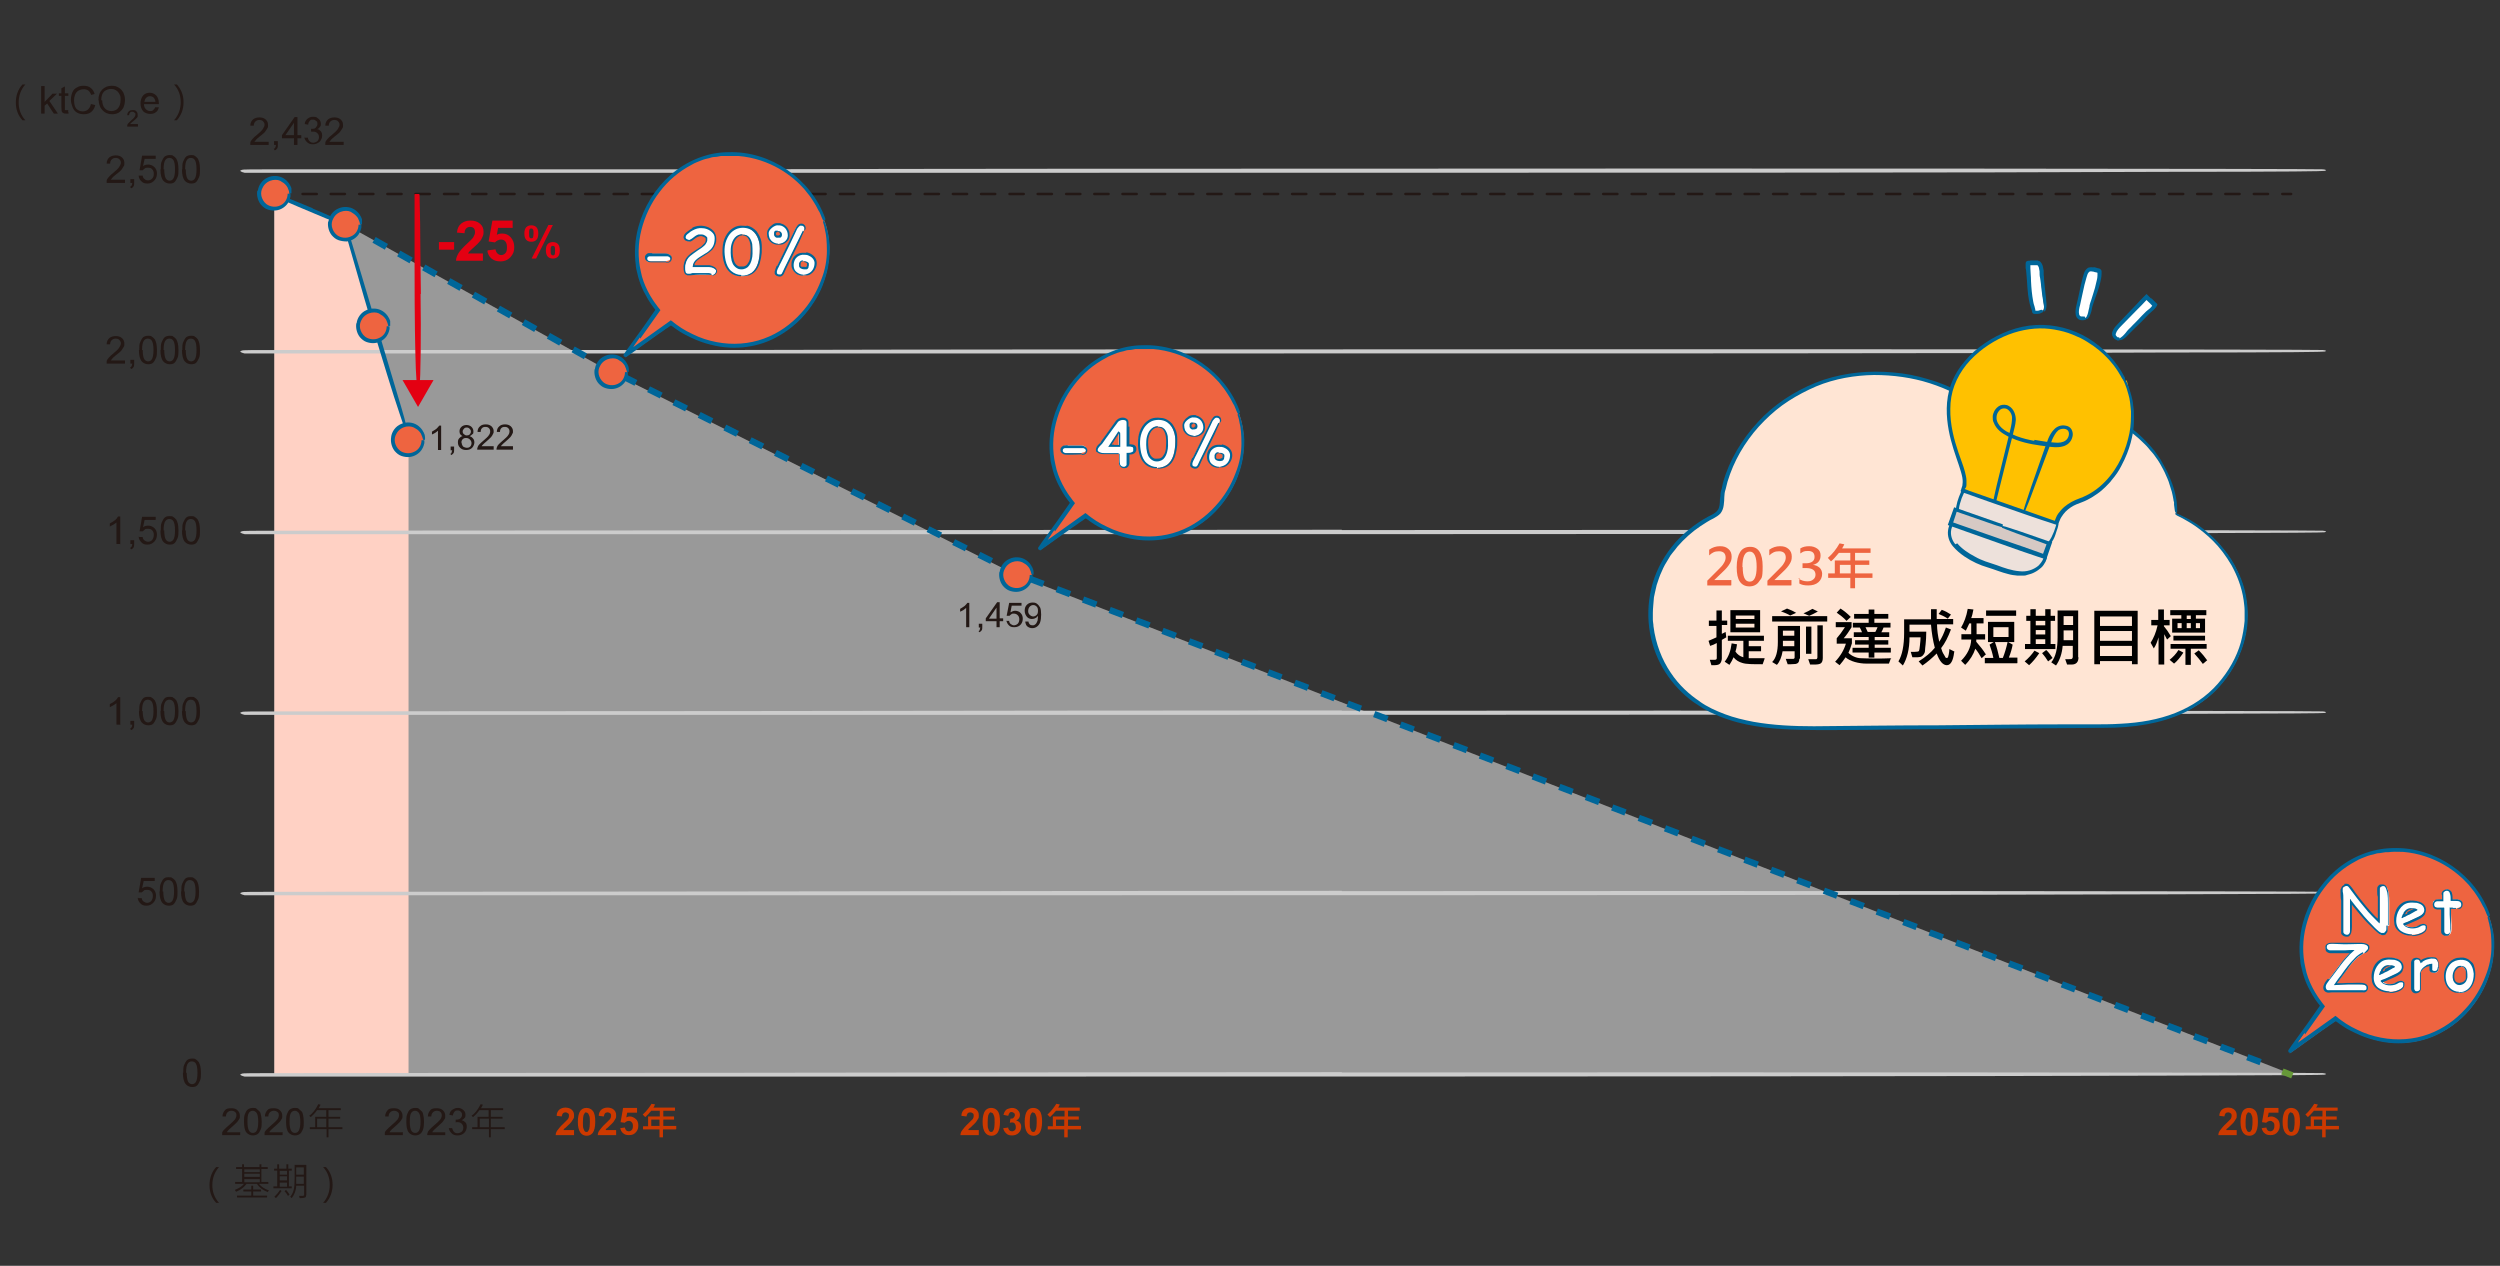 <?xml version="1.0" encoding="UTF-8"?>
<svg id="_圖層_1" data-name="圖層 1" xmlns="http://www.w3.org/2000/svg" xmlns:xlink="http://www.w3.org/1999/xlink" version="1.1" viewBox="0 0 790 400">
  <rect x="0" y="0" width="790" height="400" fill="#333333" stroke="none"/>
  <defs>
    <style>
      .cls-1 {
        fill: #231815;
      }

      .cls-1, .cls-2, .cls-3, .cls-4, .cls-5, .cls-6, .cls-7, .cls-8, .cls-9, .cls-10, .cls-11, .cls-12, .cls-13, .cls-14, .cls-15 {
        stroke-width: 0px;
      }

      .cls-16 {
        clip-path: url(#clippath);
      }

      .cls-2 {
        fill: none;
      }

      .cls-3 {
        fill: #ede1db;
      }

      .cls-4 {
        fill: #ffe5d4;
      }

      .cls-5 {
        fill: #669838;
      }

      .cls-17 {
        mix-blend-mode: multiply;
      }

      .cls-6 {
        fill: #d6c9c4;
      }

      .cls-7 {
        fill: #ee6440;
      }

      .cls-18 {
        clip-path: url(#clippath-1);
      }

      .cls-8 {
        fill: #000;
      }

      .cls-9 {
        fill: #ffc100;
      }

      .cls-10 {
        fill: #e40012;
      }

      .cls-19 {
        opacity: .5;
      }

      .cls-11 {
        fill: #069;
      }

      .cls-20 {
        isolation: isolate;
      }

      .cls-12 {
        fill: #cc3900;
      }

      .cls-13 {
        fill: #ccc;
      }

      .cls-14 {
        fill: #fff;
      }

      .cls-15 {
        fill: #ffd1c4;
      }
    </style>
    <clipPath id="clippath">
      <rect class="cls-2" x="86.7" y="61.2" width="637.3" height="278.2"/>
    </clipPath>
    <clipPath id="clippath-1">
      <rect class="cls-2" x="86.7" y="61.2" width="42.4" height="278.2"/>
    </clipPath>
  </defs>
  <g class="cls-20">
    <g id="_圖層_1-2" data-name=" 圖層 1">
      <g>
        <g class="cls-19">
          <g class="cls-16">
            <polygon class="cls-14" points="86.7 61.2 86.7 339.4 724 339.4 724 339.4 321.2 181.7 193.3 117.7 109.1 70.9 86.7 61.2"/>
          </g>
        </g>
        <g class="cls-17">
          <g class="cls-18">
            <polygon class="cls-15" points="86.7 61.2 86.7 339.4 129.1 339.4 129.1 139.1 109.1 70.9 86.7 61.2"/>
          </g>
        </g>
        <g>
          <path class="cls-1" d="M75.9,357.7v1h-5.7c0-.3,0-.5,0-.7,0-.4.4-.8.7-1.1s.8-.8,1.4-1.3c.9-.8,1.6-1.4,1.9-1.8s.5-.9.5-1.3,0-.8-.4-1.1-.7-.4-1.2-.4-.9.2-1.2.5-.5.7-.5,1.3h-1.1c0-.9.4-1.5.8-2s1.1-.6,2-.6,1.5.2,2,.7.7,1,.7,1.7,0,.7-.2,1-.4.7-.7,1-.9.9-1.6,1.5c-.6.5-1,.9-1.2,1.1s-.3.4-.4.6h4.2-.1Z"/>
          <path class="cls-1" d="M77.1,354.5c0-1,0-1.8.3-2.5s.5-1.1.9-1.4.9-.5,1.6-.5.9,0,1.2.3.6.5.9.8.4.8.5,1.3.2,1.2.2,2,0,1.8-.3,2.4-.5,1.1-.9,1.4-.9.5-1.6.5-1.5-.3-2-.9c-.6-.7-.8-1.9-.8-3.5h0ZM78.2,354.5c0,1.4.2,2.3.5,2.8s.7.7,1.2.7.9-.2,1.2-.7.5-1.4.5-2.8-.2-2.4-.5-2.8-.7-.7-1.2-.7-.9.2-1.2.6c-.4.5-.5,1.5-.5,2.9Z"/>
          <path class="cls-1" d="M89.3,357.7v1h-5.7c0-.3,0-.5,0-.7,0-.4.4-.8.7-1.1s.8-.8,1.4-1.3c.9-.8,1.6-1.4,1.9-1.8s.5-.9.5-1.3,0-.8-.4-1.1-.7-.4-1.2-.4-.9.2-1.2.5-.5.7-.5,1.3h-1.1c0-.9.4-1.5.8-2s1.1-.6,2-.6,1.5.2,2,.7.7,1,.7,1.7,0,.7-.2,1-.4.7-.7,1-.9.9-1.6,1.5c-.6.5-1,.9-1.2,1.1s-.3.4-.4.6h4.2-.1Z"/>
          <path class="cls-1" d="M90.4,354.5c0-1,0-1.8.3-2.5s.5-1.1.9-1.4.9-.5,1.6-.5.9,0,1.2.3.6.5.9.8.4.8.5,1.3.2,1.2.2,2,0,1.8-.3,2.4-.5,1.1-.9,1.4-.9.5-1.6.5-1.5-.3-2-.9c-.6-.7-.8-1.9-.8-3.5h0ZM91.5,354.5c0,1.4.2,2.3.5,2.8s.7.7,1.2.7.9-.2,1.2-.7.5-1.4.5-2.8-.2-2.4-.5-2.8-.7-.7-1.2-.7-.9.2-1.2.6c-.4.5-.5,1.5-.5,2.9Z"/>
          <path class="cls-1" d="M108.2,356.8h-4.4v2.6h-.6v-2.6h-5.3v-.6h1.7v-3.3h3.5v-2.1h-2.9c-.6.9-1.3,1.6-2,2.2l-.5-.4c1-.7,2-1.9,2.9-3.7l.7.2c-.3.5-.5.9-.6,1.1h7v.6h-3.9v2.1h3.7v.6h-3.7v2.7h4.4v.6h0ZM103.1,356.2v-2.7h-2.9v2.7h2.9Z"/>
        </g>
        <g>
          <path class="cls-1" d="M68.3,368.8h.9c-1.4,1.6-2.1,3.5-2.1,5.7s.7,4,2.1,5.6h-.9c-1.4-1.5-2.1-3.4-2.1-5.6s.7-4.2,2.1-5.7Z"/>
          <path class="cls-1" d="M85,376.1l-.4.6c-1.6-.6-2.7-1.5-3.4-2.6h-3.3c-.7,1-1.8,1.9-3.3,2.5l-.4-.6c1.3-.5,2.3-1.1,2.9-1.9h-2.8v-.6h2.2v-4.1h-1.9v-.6h1.9v-.9h.6v.9h4.9v-.9h.6v.9h2v.6h-2v4.1h2.2v.6h-3c.8.9,1.8,1.6,3,2h.2ZM84.4,378.4h-9.5v-.6h4.5v-1.3h-2.5v-.6h2.5v-1.2h.6v1.2h2.5v.6h-2.5v1.3h4.4v.6ZM82.1,370.4v-.9h-4.9v.9h4.9ZM82.1,371.9v-1h-4.9v1h4.9ZM77.2,372.6v1h4.9v-1h-4.9Z"/>
          <path class="cls-1" d="M92.4,369.9h-1.1v5h.9v.6h-5.8v-.6h1.2v-5h-1v-.6h1v-1.4h.6v1.4h2.3v-1.4h.6v1.4h1.1v.6h.2ZM89,376.3c-.5.8-1.1,1.6-1.8,2.3l-.5-.4c.7-.7,1.3-1.4,1.8-2.2l.5.4h0ZM90.7,371.2v-1.2h-2.3v1.2h2.3ZM90.7,373v-1.3h-2.3v1.3h2.3ZM90.7,375v-1.3h-2.3v1.3h2.3ZM91.5,377.5l-.5.4c-.3-.5-.6-1-1.1-1.5l.5-.4c.4.5.8,1,1.1,1.5ZM96.7,377.8c0,.3,0,.5-.3.6-.2.1-.6.2-1.1.2h-.6l-.2-.7h1c.4,0,.6-.1.6-.3v-2.9h-2.5c0,1.5-.6,2.8-1.4,3.9l-.5-.4c.5-.6.9-1.4,1.1-2.2.2-.8.3-2,.3-3.5v-4.4h3.7v9.6h0ZM96,374.1v-2.3h-2.4v2.3h2.5,0ZM96,371.2v-2.3h-2.4v2.3h2.4Z"/>
          <path class="cls-1" d="M103,380.1h-.9c1.4-1.6,2.1-3.5,2.1-5.7s-.7-4.1-2.1-5.6h.9c1.4,1.5,2.1,3.4,2.1,5.6s-.7,4.1-2.1,5.7Z"/>
        </g>
        <g>
          <path class="cls-1" d="M127.3,357.7v1h-5.7c0-.3,0-.5,0-.7,0-.4.4-.8.7-1.1s.8-.8,1.4-1.3c.9-.8,1.6-1.4,1.9-1.8s.5-.9.5-1.3,0-.8-.4-1.1-.7-.4-1.2-.4-.9.2-1.2.5-.5.7-.5,1.3h-1.1c0-.9.4-1.5.8-2s1.1-.6,2-.6,1.5.2,2,.7.7,1,.7,1.7,0,.7-.2,1-.4.7-.7,1-.9.9-1.6,1.5c-.6.5-1,.9-1.2,1.1s-.3.4-.4.6h4.2-.1Z"/>
          <path class="cls-1" d="M128.4,354.5c0-1,0-1.8.3-2.5s.5-1.1.9-1.4.9-.5,1.6-.5.9,0,1.2.3.6.5.9.8.4.8.5,1.3.2,1.2.2,2-.1,1.8-.3,2.4-.5,1.1-.9,1.4-.9.5-1.6.5-1.5-.3-2-.9c-.6-.7-.8-1.9-.8-3.5h0ZM129.5,354.5c0,1.4.2,2.3.5,2.8s.7.7,1.2.7.9-.2,1.2-.7.5-1.4.5-2.8-.2-2.4-.5-2.8-.7-.7-1.2-.7-.9.2-1.2.6c-.4.5-.5,1.5-.5,2.9Z"/>
          <path class="cls-1" d="M140.7,357.7v1h-5.7c0-.3,0-.5.1-.7.1-.4.4-.8.7-1.1s.8-.8,1.4-1.3c.9-.8,1.6-1.4,1.9-1.8s.5-.9.5-1.3-.1-.8-.4-1.1-.7-.4-1.2-.4-.9.2-1.2.5-.5.7-.5,1.3h-1.1c0-.9.4-1.5.8-2s1.1-.6,2-.6,1.5.2,2,.7.7,1,.7,1.7,0,.7-.2,1-.4.7-.7,1-.9.9-1.6,1.5c-.6.5-1,.9-1.2,1.1s-.3.4-.4.6h4.2-.1Z"/>
          <path class="cls-1" d="M141.8,356.5h1.1c.1.5.3.9.6,1.2s.6.4,1.1.4.9-.2,1.3-.5.5-.8.5-1.3-.2-.9-.5-1.2-.7-.5-1.2-.5-.4,0-.7.1v-.9h.3c.4,0,.9-.1,1.2-.4s.5-.6.5-1.1-.1-.7-.4-1-.6-.4-1-.4-.8.1-1,.4-.4.6-.5,1.2l-1.1-.2c.1-.7.4-1.3.9-1.6s1-.6,1.7-.6.9.1,1.3.3.7.5.9.8.3.7.3,1.1,0,.7-.3,1-.5.5-.9.7c.5.1.9.4,1.2.7s.4.8.4,1.4-.3,1.4-.8,1.9-1.2.8-2.1.8-1.4-.2-1.9-.7-.8-1-.9-1.7h0Z"/>
          <path class="cls-1" d="M159.5,356.8h-4.4v2.6h-.6v-2.6h-5.3v-.6h1.7v-3.3h3.5v-2.1h-2.9c-.6.9-1.3,1.6-2,2.2l-.5-.4c1-.7,2-1.9,2.9-3.7l.7.2c-.3.5-.5.9-.6,1.1h7v.6h-3.9v2.1h3.7v.6h-3.7v2.7h4.4v.6h0ZM154.5,356.2v-2.7h-2.9v2.7h2.9Z"/>
        </g>
        <g>
          <path class="cls-12" d="M181.4,357.2v1.5h-5.8c0-.6.2-1.1.6-1.6s.9-1.2,1.9-2.1c.7-.7,1.2-1.2,1.4-1.4.2-.3.3-.7.3-1s0-.6-.3-.8-.5-.3-.8-.3-.6.1-.8.3-.3.6-.4,1l-1.6-.2c0-.9.4-1.6.9-2s1.2-.6,1.9-.6,1.5.2,2,.7.7,1,.7,1.7,0,.8-.2,1.1-.4.7-.7,1.1c-.2.3-.6.6-1.1,1.1s-.8.8-1,.9-.3.3-.3.5h3.3Z"/>
          <path class="cls-12" d="M185.3,350.1c.8,0,1.5.3,2,.9.6.7.8,1.9.8,3.5s-.3,2.8-.8,3.5c-.5.6-1.1.9-1.9.9s-1.5-.3-2-1-.8-1.8-.8-3.4.3-2.8.8-3.5c.5-.6,1.1-.9,1.9-.9ZM185.3,351.5c-.2,0-.4,0-.5.2s-.3.4-.4.7c-.1.4-.2,1.1-.2,2.2s0,1.7.2,2.1.2.6.4.8.3.2.5.2.4,0,.5-.2.3-.4.4-.7c.1-.4.2-1.1.2-2.1s0-1.7-.2-2.1-.2-.6-.4-.8-.3-.2-.5-.2h0Z"/>
          <path class="cls-12" d="M194.7,357.2v1.5h-5.8c0-.6.2-1.1.6-1.6s.9-1.2,1.9-2.1c.7-.7,1.2-1.2,1.4-1.4.2-.3.3-.7.3-1s0-.6-.3-.8-.5-.3-.8-.3-.6.1-.8.3-.3.6-.4,1l-1.6-.2c0-.9.4-1.6.9-2s1.2-.6,1.9-.6,1.5.2,2,.7.7,1,.7,1.7,0,.8-.2,1.1-.4.7-.7,1.1c-.2.3-.6.6-1.1,1.1s-.8.8-1,.9-.3.3-.3.5h3.3Z"/>
          <path class="cls-12" d="M195.9,356.5l1.6-.2c0,.4.2.7.4.9s.5.3.8.3.6-.1.9-.4.4-.7.4-1.3-.1-.9-.4-1.2-.5-.4-.9-.4-.9.2-1.3.6l-1.3-.2.8-4.5h4.4v1.5h-3.1l-.3,1.5c.4-.2.7-.3,1.1-.3.7,0,1.3.3,1.9.8s.8,1.2.8,2.1-.2,1.3-.6,1.9c-.6.8-1.3,1.1-2.3,1.1s-1.4-.2-1.9-.6-.8-1-.9-1.7h0Z"/>
          <path class="cls-12" d="M213.6,356.9h-4.1v2.5h-1.1v-2.5h-5.2v-1h1.6v-3.1h3.7v-1.8h-2.7c-.7.8-1.3,1.5-1.9,2l-.8-.8c1.1-1,2-2.1,2.8-3.4l1.1.2c-.1.3-.3.6-.5,1h6.8v1h-3.7v1.8h3.4v1h-3.4v2h4.1v1h-.1ZM208.4,355.8v-2h-2.6v2h2.6Z"/>
        </g>
        <g>
          <path class="cls-12" d="M309.3,357.2v1.5h-5.8c0-.6.2-1.1.6-1.6s.9-1.2,1.9-2.1l1.4-1.4c.2-.3.3-.7.3-1s0-.6-.3-.8-.5-.3-.8-.3-.6.1-.8.3-.3.6-.4,1l-1.6-.2c0-.9.4-1.6.9-2s1.2-.6,1.9-.6,1.5.2,2,.7.7,1,.7,1.7,0,.8-.2,1.1-.4.7-.7,1.1c-.2.3-.6.6-1.1,1.1s-.8.8-1,.9-.3.3-.3.5h3.3Z"/>
          <path class="cls-12" d="M313.2,350.1c.8,0,1.5.3,2,.9.6.7.8,1.9.8,3.5s-.3,2.8-.8,3.5c-.5.6-1.1.9-1.9.9s-1.5-.3-2-1-.8-1.8-.8-3.4.3-2.8.8-3.5c.5-.6,1.1-.9,1.9-.9ZM313.2,351.5c-.2,0-.4,0-.5.2s-.3.4-.4.7c-.1.4-.2,1.1-.2,2.2s0,1.7.2,2.1.2.6.4.8.3.2.5.2.4,0,.5-.2.3-.4.4-.7c.1-.4.2-1.1.2-2.1s0-1.7-.2-2.1-.2-.6-.4-.8-.3-.2-.5-.2h0Z"/>
          <path class="cls-12" d="M317,356.5l1.6-.2c0,.4.2.7.4.9s.5.3.8.3.6-.1.9-.4.3-.6.3-1-.1-.7-.3-1-.5-.4-.8-.4-.5,0-.8.1l.2-1.3c.4,0,.8,0,1-.3s.4-.5.4-.8,0-.5-.3-.7-.4-.3-.7-.3-.5,0-.7.3-.3.5-.4.9l-1.5-.3c.1-.5.3-.9.5-1.2s.5-.6.9-.7.8-.3,1.3-.3c.8,0,1.5.3,1.9.8.4.4.6.9.6,1.4,0,.8-.4,1.4-1.2,1.8.5.1.9.3,1.2.7s.4.8.4,1.3c0,.8-.3,1.4-.8,1.9s-1.2.8-2.1.8-1.4-.2-1.9-.7-.8-1-.9-1.8v.2Z"/>
          <path class="cls-12" d="M326.5,350.1c.8,0,1.5.3,2,.9.6.7.8,1.9.8,3.5s-.3,2.8-.8,3.5c-.5.6-1.1.9-1.9.9s-1.5-.3-2-1-.8-1.8-.8-3.4.3-2.8.8-3.5c.5-.6,1.1-.9,1.9-.9ZM326.5,351.5c-.2,0-.4,0-.5.2s-.3.4-.4.7c-.1.4-.2,1.1-.2,2.2s0,1.7.2,2.1.2.6.4.8.3.2.5.2.4,0,.5-.2.3-.4.4-.7c.1-.4.2-1.1.2-2.1s0-1.7-.2-2.1-.2-.6-.4-.8-.3-.2-.5-.2h0Z"/>
          <path class="cls-12" d="M341.5,356.9h-4.1v2.5h-1.1v-2.5h-5.2v-1h1.6v-3.1h3.7v-1.8h-2.7c-.7.8-1.3,1.5-1.9,2l-.8-.8c1.1-1,2-2.1,2.8-3.4l1.1.2c-.1.3-.3.6-.5,1h6.8v1h-3.7v1.8h3.4v1h-3.4v2h4.1v1h0ZM336.3,355.8v-2h-2.6v2h2.6Z"/>
        </g>
        <g>
          <path class="cls-12" d="M706.8,357.2v1.5h-5.8c0-.6.2-1.1.6-1.6s.9-1.2,1.9-2.1c.7-.7,1.2-1.2,1.4-1.4.2-.3.3-.7.3-1s0-.6-.3-.8-.5-.3-.8-.3-.6.1-.8.3-.3.6-.4,1l-1.6-.2c0-.9.4-1.6.9-2s1.2-.6,1.9-.6,1.5.2,2,.7.7,1,.7,1.7,0,.8-.2,1.1-.4.7-.7,1.1c-.2.3-.6.6-1.1,1.1s-.8.8-1,.9-.3.3-.3.5h3.3,0Z"/>
          <path class="cls-12" d="M710.7,350.1c.8,0,1.5.3,2,.9.6.7.8,1.9.8,3.5s-.3,2.8-.8,3.5c-.5.6-1.1.9-1.9.9s-1.5-.3-2-1-.8-1.8-.8-3.4.3-2.8.8-3.5c.5-.6,1.1-.9,1.9-.9ZM710.7,351.5c-.2,0-.4,0-.5.2s-.3.4-.4.7c0,.4-.2,1.1-.2,2.2s0,1.7.2,2.1.2.6.4.8.3.2.5.2.4,0,.5-.2.3-.4.4-.7c0-.4.2-1.1.2-2.1s0-1.7-.2-2.1-.2-.6-.4-.8-.3-.2-.5-.2h0Z"/>
          <path class="cls-12" d="M714.6,356.5l1.6-.2c0,.4.2.7.4.9s.5.3.8.3.6-.1.9-.4.4-.7.4-1.3,0-.9-.4-1.2-.5-.4-.9-.4-.9.2-1.3.6l-1.3-.2.8-4.5h4.4v1.5h-3.1l-.3,1.5c.4-.2.7-.3,1.1-.3.7,0,1.3.3,1.9.8s.8,1.2.8,2.1-.2,1.3-.6,1.9c-.6.8-1.3,1.1-2.3,1.1s-1.4-.2-1.9-.6-.8-1-.9-1.7h-.1Z"/>
          <path class="cls-12" d="M724,350.1c.8,0,1.5.3,2,.9.6.7.8,1.9.8,3.5s-.3,2.8-.8,3.5c-.5.6-1.1.9-1.9.9s-1.5-.3-2-1-.8-1.8-.8-3.4.3-2.8.8-3.5c.5-.6,1.1-.9,1.9-.9ZM724,351.5c-.2,0-.4,0-.5.2s-.3.4-.4.7c0,.4-.2,1.1-.2,2.2s0,1.7.2,2.1.2.6.4.8.3.2.5.2.4,0,.5-.2.3-.4.4-.7c0-.4.2-1.1.2-2.1s0-1.7-.2-2.1-.2-.6-.4-.8-.3-.2-.5-.2h0Z"/>
          <path class="cls-12" d="M739,356.9h-4.1v2.5h-1.1v-2.5h-5.2v-1h1.6v-3.1h3.7v-1.8h-2.7c-.7.8-1.3,1.5-1.9,2l-.8-.8c1.1-1,2-2.1,2.8-3.4l1.1.2c0,.3-.3.6-.5,1h6.8v1h-3.7v1.8h3.4v1h-3.4v2h4.1v1h0ZM733.8,355.8v-2h-2.6v2h2.6Z"/>
        </g>
        <path class="cls-1" d="M57.9,339c0-1,0-1.9.3-2.5s.5-1.1.9-1.5c.4-.3.9-.5,1.6-.5s.9,0,1.2.3c.4.2.6.5.9.8.2.4.4.8.5,1.3s.2,1.2.2,2.1,0,1.9-.3,2.5-.5,1.1-.9,1.5-.9.5-1.6.5-1.5-.3-2-.9c-.6-.7-.9-1.9-.9-3.6h0ZM59,339c0,1.4.2,2.4.5,2.9s.8.7,1.2.7.9-.2,1.2-.7.5-1.4.5-2.9-.2-2.4-.5-2.9-.8-.7-1.3-.7-.9.2-1.2.6c-.4.5-.6,1.5-.6,3h.2Z"/>
        <path class="cls-13" d="M424,338.8c-41.9,0-128.9.1-193.2.2-64.3,0-125.3.1-135.4.1-17.6,0-18.5,0-19,.2-.7.2-.6.4.2.7l.7.2h232.6c224.9,0,306.9-.1,374.8-.3,40.8-.1,49.3-.2,49.9-.3.8-.2.4-.4-.6-.5-3.4-.2-181.8-.3-310-.2h0Z"/>
        <g>
          <path class="cls-1" d="M43.7,283.8h1.1c0,.5.3.9.6,1.1s.7.4,1.1.4,1-.2,1.3-.6.5-.9.5-1.6-.2-1.1-.5-1.4c-.3-.4-.8-.5-1.4-.5s-.7,0-.9.2-.5.4-.7.6h-1c0-.1.8-4.6.8-4.6h4.3v1h-3.5l-.5,2.3c.5-.4,1.1-.5,1.7-.5s1.4.3,1.9.8.8,1.2.8,2-.2,1.5-.7,2.1c-.6.7-1.3,1.1-2.3,1.1s-1.4-.2-1.9-.7-.8-1-.9-1.8h.2Z"/>
          <path class="cls-1" d="M50.5,281.7c0-1,0-1.9.3-2.5s.5-1.1.9-1.5.9-.5,1.6-.5.9,0,1.2.3c.4.2.6.5.9.8.2.4.4.8.5,1.3s.2,1.2.2,2.1,0,1.9-.3,2.5-.5,1.1-.9,1.5-.9.5-1.6.5-1.5-.3-2-.9c-.6-.7-.9-1.9-.9-3.6h0ZM51.6,281.7c0,1.4.2,2.4.5,2.9s.8.7,1.2.7.9-.2,1.2-.7.5-1.4.5-2.9-.2-2.4-.5-2.9-.8-.7-1.3-.7-.9.2-1.2.6c-.4.5-.6,1.5-.6,3h.2Z"/>
          <path class="cls-1" d="M57.3,281.7c0-1,0-1.9.3-2.5s.5-1.1.9-1.5.9-.5,1.6-.5.9,0,1.2.3c.4.2.6.5.9.8.2.4.4.8.5,1.3s.2,1.2.2,2.1,0,1.9-.3,2.5-.5,1.1-.9,1.5-.9.5-1.6.5-1.5-.3-2-.9c-.6-.7-.9-1.9-.9-3.6h0ZM58.4,281.7c0,1.4.2,2.4.5,2.9s.8.7,1.2.7.9-.2,1.2-.7.5-1.4.5-2.9-.2-2.4-.5-2.9-.8-.7-1.3-.7-.9.2-1.2.6c-.4.5-.6,1.5-.6,3h.2Z"/>
        </g>
        <path class="cls-13" d="M424,281.5c-41.9,0-128.9.1-193.2.2s-125.3.1-135.4.1c-17.6,0-18.5,0-19,.2-.7.2-.6.4.2.7l.7.2h232.6c224.9,0,306.9-.1,374.8-.3,40.8-.1,49.3-.2,49.9-.3.8-.2.4-.4-.6-.5-3.4-.2-181.8-.3-310-.2h0Z"/>
        <g>
          <path class="cls-1" d="M37.9,229h-1.1v-6.8c-.3.2-.6.5-1,.7s-.8.4-1.1.6v-1c.6-.3,1.1-.6,1.6-1s.8-.8,1-1.2h.7v8.8h-.1Z"/>
          <path class="cls-1" d="M41.2,229v-1.2h1.2v1.2c0,.4,0,.8-.2,1.1s-.4.5-.8.6l-.3-.5c.2,0,.4-.2.5-.4s.2-.5.2-.8h-.6Z"/>
          <path class="cls-1" d="M44,224.7c0-1,0-1.9.3-2.5s.5-1.1.9-1.5.9-.5,1.6-.5.9,0,1.2.3c.4.2.6.5.9.8.2.4.4.8.5,1.3s.2,1.2.2,2.1,0,1.9-.3,2.5-.5,1.1-.9,1.5-.9.5-1.6.5-1.5-.3-2-.9c-.6-.7-.9-1.9-.9-3.6h0ZM45.1,224.7c0,1.4.2,2.4.5,2.9s.8.7,1.2.7.9-.2,1.2-.7.5-1.4.5-2.9-.2-2.4-.5-2.9-.8-.7-1.3-.7-.9.2-1.2.6c-.4.5-.6,1.5-.6,3h.2Z"/>
          <path class="cls-1" d="M50.8,224.7c0-1,0-1.9.3-2.5s.5-1.1.9-1.5.9-.5,1.6-.5.9,0,1.2.3c.4.2.6.5.9.8.2.4.4.8.5,1.3s.2,1.2.2,2.1,0,1.9-.3,2.5-.5,1.1-.9,1.5-.9.5-1.6.5-1.5-.3-2-.9c-.6-.7-.9-1.9-.9-3.6h0ZM51.9,224.7c0,1.4.2,2.4.5,2.9s.8.7,1.2.7.9-.2,1.2-.7.5-1.4.5-2.9-.2-2.4-.5-2.9-.8-.7-1.3-.7-.9.2-1.2.6c-.4.5-.6,1.5-.6,3h.2Z"/>
          <path class="cls-1" d="M57.6,224.7c0-1,0-1.9.3-2.5s.5-1.1.9-1.5.9-.5,1.6-.5.9,0,1.2.3c.4.2.6.5.9.8.2.4.4.8.5,1.3s.2,1.2.2,2.1,0,1.9-.3,2.5-.5,1.1-.9,1.5-.9.5-1.6.5-1.5-.3-2-.9c-.6-.7-.9-1.9-.9-3.6h0ZM58.7,224.7c0,1.4.2,2.4.5,2.9s.8.7,1.2.7.9-.2,1.2-.7.5-1.4.5-2.9-.2-2.4-.5-2.9-.8-.7-1.3-.7-.9.2-1.2.6c-.4.5-.6,1.5-.6,3h.2Z"/>
        </g>
        <path class="cls-13" d="M424,224.5c-41.9,0-128.9.1-193.2.2-64.3,0-125.3.1-135.4.1-17.6,0-18.5,0-19,.2-.7.2-.6.4.2.7l.7.2h232.6c224.9,0,306.9-.1,374.8-.3,40.8-.1,49.3-.2,49.9-.3.8-.2.4-.4-.6-.5-3.4-.2-181.8-.3-310-.2h0Z"/>
        <g>
          <path class="cls-1" d="M37.9,171.9h-1.1v-6.8c-.3.2-.6.5-1,.7s-.8.4-1.1.6v-1c.6-.3,1.1-.6,1.6-1s.8-.8,1-1.2h.7v8.8h-.1Z"/>
          <path class="cls-1" d="M41.2,171.9v-1.2h1.2v1.2c0,.4,0,.8-.2,1.1s-.4.5-.8.6l-.3-.5c.2,0,.4-.2.5-.4s.2-.5.2-.8h-.6Z"/>
          <path class="cls-1" d="M44,169.7h1.1c0,.5.3.9.6,1.1s.7.4,1.1.4,1-.2,1.3-.6.5-.9.5-1.6-.2-1.1-.5-1.4c-.3-.4-.8-.5-1.4-.5s-.7,0-.9.2-.5.4-.7.6h-1c0-.1.8-4.6.8-4.6h4.3v1h-3.5l-.5,2.3c.5-.4,1.1-.5,1.7-.5s1.4.3,1.9.8.8,1.2.8,2-.2,1.5-.7,2.1c-.6.7-1.3,1.1-2.3,1.1s-1.4-.2-1.9-.7-.8-1-.9-1.8h.2Z"/>
          <path class="cls-1" d="M50.8,167.6c0-1,0-1.9.3-2.5s.5-1.1.9-1.5.9-.5,1.6-.5.9,0,1.2.3c.4.2.6.5.9.8.2.4.4.8.5,1.3s.2,1.2.2,2.1,0,1.9-.3,2.5-.5,1.1-.9,1.5-.9.5-1.6.5-1.5-.3-2-.9c-.6-.7-.9-1.9-.9-3.6h0ZM51.9,167.6c0,1.4.2,2.4.5,2.9s.8.7,1.2.7.9-.2,1.2-.7.5-1.4.5-2.9-.2-2.4-.5-2.9-.8-.7-1.3-.7-.9.2-1.2.6c-.4.5-.6,1.5-.6,3h.2Z"/>
          <path class="cls-1" d="M57.6,167.6c0-1,0-1.9.3-2.5s.5-1.1.9-1.5.9-.5,1.6-.5.9,0,1.2.3c.4.2.6.5.9.8.2.4.4.8.5,1.3s.2,1.2.2,2.1,0,1.9-.3,2.5-.5,1.1-.9,1.5-.9.5-1.6.5-1.5-.3-2-.9c-.6-.7-.9-1.9-.9-3.6h0ZM58.7,167.6c0,1.4.2,2.4.5,2.9s.8.7,1.2.7.9-.2,1.2-.7.5-1.4.5-2.9-.2-2.4-.5-2.9-.8-.7-1.3-.7-.9.2-1.2.6c-.4.5-.6,1.5-.6,3h.2Z"/>
        </g>
        <path class="cls-13" d="M424,167.4c-41.9,0-128.9.1-193.2.2-64.3,0-125.3.1-135.4.1-17.6,0-18.5,0-19,.2-.7.2-.6.4.2.7l.7.2h232.6c224.9,0,306.9-.1,374.8-.3,40.8-.1,49.3-.2,49.9-.3.8-.2.4-.4-.6-.5-3.4-.2-181.8-.3-310-.2h0Z"/>
        <g>
          <path class="cls-1" d="M39.5,113.9v1h-5.8c0-.3,0-.5,0-.7,0-.4.4-.8.7-1.2.3-.4.8-.8,1.4-1.3,1-.8,1.6-1.4,1.9-1.9.3-.5.5-.9.5-1.3s-.2-.8-.5-1.1-.7-.4-1.2-.4-.9.2-1.2.5-.5.7-.5,1.3h-1.1c0-.9.4-1.6.9-2s1.2-.6,2-.6,1.5.2,2,.7.7,1,.7,1.7,0,.7-.2,1-.4.7-.7,1.1-.9.9-1.7,1.5c-.6.5-1.1.9-1.2,1.1-.2.2-.3.4-.5.6h4.4Z"/>
          <path class="cls-1" d="M41.2,114.9v-1.2h1.2v1.2c0,.4,0,.8-.2,1.1-.2.3-.4.5-.8.6l-.3-.5c.2,0,.4-.2.5-.4,0-.2.2-.5.2-.8,0,0-.6,0-.6,0Z"/>
          <path class="cls-1" d="M44,110.6c0-1,0-1.9.3-2.5s.5-1.1.9-1.5c.4-.3.9-.5,1.6-.5s.9,0,1.2.3c.4.2.6.5.9.8.2.4.4.8.5,1.3s.2,1.2.2,2.1,0,1.9-.3,2.5-.5,1.1-.9,1.5-.9.5-1.6.5-1.5-.3-2-.9c-.6-.7-.9-1.9-.9-3.6h0ZM45.1,110.6c0,1.4.2,2.4.5,2.9s.8.7,1.2.7.9-.2,1.2-.7.5-1.4.5-2.9-.2-2.4-.5-2.9-.8-.7-1.3-.7-.9.2-1.2.6c-.4.5-.6,1.5-.6,3h.2Z"/>
          <path class="cls-1" d="M50.8,110.6c0-1,0-1.9.3-2.5s.5-1.1.9-1.5c.4-.3.9-.5,1.6-.5s.9,0,1.2.3c.4.2.6.5.9.8.2.4.4.8.5,1.3s.2,1.2.2,2.1,0,1.9-.3,2.5-.5,1.1-.9,1.5-.9.5-1.6.5-1.5-.3-2-.9c-.6-.7-.9-1.9-.9-3.6h0ZM51.9,110.6c0,1.4.2,2.4.5,2.9s.8.7,1.2.7.9-.2,1.2-.7.5-1.4.5-2.9-.2-2.4-.5-2.9-.8-.7-1.3-.7-.9.2-1.2.6c-.4.5-.6,1.5-.6,3h.2Z"/>
          <path class="cls-1" d="M57.6,110.6c0-1,0-1.9.3-2.5s.5-1.1.9-1.5c.4-.3.9-.5,1.6-.5s.9,0,1.2.3c.4.2.6.5.9.8.2.4.4.8.5,1.3s.2,1.2.2,2.1,0,1.9-.3,2.5-.5,1.1-.9,1.5-.9.5-1.6.5-1.5-.3-2-.9c-.6-.7-.9-1.9-.9-3.6h0ZM58.7,110.6c0,1.4.2,2.4.5,2.9s.8.7,1.2.7.9-.2,1.2-.7.5-1.4.5-2.9-.2-2.4-.5-2.9-.8-.7-1.3-.7-.9.2-1.2.6c-.4.5-.6,1.5-.6,3h.2Z"/>
        </g>
        <path class="cls-13" d="M424,110.4c-41.9,0-128.9,0-193.2.2-64.3,0-125.3,0-135.4,0-17.6,0-18.5,0-19,.2-.7.2-.6.4.2.7l.7.2h232.6c224.9,0,306.9,0,374.8-.3,40.8,0,49.3-.2,49.9-.3.8-.2.4-.4-.6-.5-3.4-.2-181.8-.3-310-.2h0Z"/>
        <g>
          <path class="cls-1" d="M39.5,56.8v1h-5.8c0-.3,0-.5,0-.7,0-.4.4-.8.7-1.2s.8-.8,1.4-1.3c1-.8,1.6-1.4,1.9-1.9.3-.5.5-.9.5-1.3s-.2-.8-.5-1.1-.7-.4-1.2-.4-.9.2-1.2.5-.5.7-.5,1.3h-1.1c0-.9.4-1.6.9-2s1.2-.6,2-.6,1.5.2,2,.7.7,1,.7,1.7,0,.7-.2,1-.4.7-.7,1.1c-.3.4-.9.9-1.7,1.5-.6.5-1.1.9-1.2,1.1-.2.2-.3.4-.5.6h4.4Z"/>
          <path class="cls-1" d="M41.2,57.8v-1.2h1.2v1.2c0,.4,0,.8-.2,1.1s-.4.5-.8.6l-.3-.5c.2,0,.4-.2.5-.4s.2-.5.2-.8c0,0-.6,0-.6,0Z"/>
          <path class="cls-1" d="M44,55.5h1.1c0,.5.3.9.6,1.1.3.3.7.4,1.1.4s1-.2,1.3-.6c.4-.4.5-.9.5-1.5s-.2-1.1-.5-1.4c-.3-.4-.8-.5-1.4-.5s-.7,0-.9.2c-.3.2-.5.4-.7.6h-1c0,0,.8-4.6.8-4.6h4.3v1h-3.5l-.5,2.3c.5-.4,1.1-.5,1.7-.5s1.4.3,1.9.8.8,1.2.8,2-.2,1.5-.7,2.1c-.6.7-1.3,1.1-2.3,1.1s-1.4-.2-1.9-.7c-.5-.4-.8-1-.9-1.8h.2Z"/>
          <path class="cls-1" d="M50.8,53.5c0-1,0-1.9.3-2.5s.5-1.1.9-1.5c.4-.3.9-.5,1.6-.5s.9,0,1.2.3c.4.2.6.5.9.8.2.4.4.8.5,1.3s.2,1.2.2,2.1,0,1.9-.3,2.5-.5,1.1-.9,1.5-.9.5-1.6.5-1.5-.3-2-.9c-.6-.7-.9-1.9-.9-3.6h0ZM51.9,53.5c0,1.4.2,2.4.5,2.9s.8.7,1.2.7.9-.2,1.2-.7.5-1.4.5-2.9-.2-2.4-.5-2.9-.8-.7-1.3-.7-.9.2-1.2.6c-.4.5-.6,1.5-.6,3h.2Z"/>
          <path class="cls-1" d="M57.6,53.5c0-1,0-1.9.3-2.5s.5-1.1.9-1.5c.4-.3.9-.5,1.6-.5s.9,0,1.2.3c.4.2.6.5.9.8.2.4.4.8.5,1.3s.2,1.2.2,2.1,0,1.9-.3,2.5-.5,1.1-.9,1.5-.9.5-1.6.5-1.5-.3-2-.9c-.6-.7-.9-1.9-.9-3.6h0ZM58.7,53.5c0,1.4.2,2.4.5,2.9s.8.7,1.2.7.9-.2,1.2-.7.5-1.4.5-2.9-.2-2.4-.5-2.9-.8-.7-1.3-.7-.9.2-1.2.6c-.4.5-.6,1.5-.6,3h.2Z"/>
        </g>
        <path class="cls-13" d="M424,53.3c-41.9,0-128.9,0-193.2.2-64.3,0-125.3,0-135.4,0-17.6,0-18.5,0-19,.2-.7.2-.6.4.2.7l.7.2h232.6c224.9,0,306.9,0,374.8-.3,40.8,0,49.3-.2,49.9-.3.8-.2.4-.4-.6-.5-3.4-.2-181.8-.3-310-.2h0Z"/>
        <g>
          <path class="cls-1" d="M7.1,26.7h.9c-1.4,1.6-2.1,3.5-2.1,5.7s.7,4,2.1,5.6h-.9c-1.4-1.5-2.1-3.4-2.1-5.6s.7-4.2,2.1-5.7Z"/>
          <path class="cls-1" d="M13,35.9v-8.7h1.1v5l2.5-2.6h1.4l-2.4,2.3,2.7,4h-1.3l-2.1-3.2-.8.7v2.5h-1.1Z"/>
          <path class="cls-1" d="M21.5,35l.2.9h-.8c-.4,0-.7,0-.9-.2-.2,0-.4-.3-.5-.5,0-.2-.1-.6-.1-1.3v-3.6h-.8v-.8h.8v-1.6l1.1-.6v2.2h1.1v.8h-1.1v4.3s0,.2.2.2h.9v.2Z"/>
          <path class="cls-1" d="M28.9,32.9l1.2.3c-.2,1-.7,1.7-1.3,2.2-.6.5-1.4.7-2.3.7s-1.7-.2-2.3-.6c-.6-.4-1-.9-1.3-1.7s-.5-1.5-.5-2.3.2-1.7.5-2.4c.3-.7.8-1.2,1.5-1.5.6-.4,1.3-.5,2.1-.5s1.6.2,2.2.7,1,1.1,1.2,1.9l-1.1.3c-.2-.6-.5-1.1-.9-1.4s-.9-.4-1.5-.4-1.2.2-1.7.5-.8.8-1,1.3-.3,1.1-.3,1.7.1,1.4.3,1.9c.2.6.6,1,1,1.2.5.3,1,.4,1.5.4s1.2-.2,1.6-.6c.4-.4.8-.9.9-1.7h.2Z"/>
          <path class="cls-1" d="M31.1,31.7c0-1.5.4-2.6,1.2-3.4s1.8-1.2,3-1.2,1.5.2,2.2.6,1.1.9,1.5,1.6c.3.7.5,1.5.5,2.3s-.2,1.7-.5,2.4c-.4.7-.9,1.2-1.5,1.6-.7.4-1.4.5-2.1.5s-1.6-.2-2.2-.6c-.6-.4-1.1-.9-1.5-1.6-.3-.7-.5-1.4-.5-2.2h-.1ZM32.3,31.7c0,1.1.3,1.9.8,2.5s1.3.9,2.1.9,1.6-.3,2.1-.9.8-1.5.8-2.6,0-1.3-.4-1.9c-.2-.5-.6-.9-1.1-1.2-.5-.3-1-.4-1.6-.4s-1.5.3-2.1.8c-.6.6-.9,1.5-.9,2.8h.3Z"/>
          <path class="cls-1" d="M43.6,39.4v.6h-3.4v-.4c0-.2.2-.5.4-.7l.8-.8c.6-.5.9-.8,1.1-1.1.2-.3.3-.5.3-.8s0-.5-.3-.6c-.2-.2-.4-.3-.7-.3s-.5,0-.7.3c-.2.2-.3.4-.3.8h-.6c0-.5.2-.9.5-1.2s.7-.4,1.2-.4.9,0,1.2.4c.3.3.4.6.4,1s0,.4,0,.6-.2.4-.4.6c-.2.2-.5.5-1,.9-.4.3-.6.5-.7.6l-.3.3h2.5v.2Z"/>
          <path class="cls-1" d="M49.1,33.9h1.1c-.2.8-.5,1.3-1,1.6-.5.4-1.1.5-1.8.5s-1.7-.3-2.2-.9c-.5-.6-.8-1.4-.8-2.4s.3-1.9.8-2.5,1.3-.9,2.1-.9,1.5.3,2.1.9c.5.6.8,1.4.8,2.4s0,.2,0,.3h-4.7c0,.7.2,1.2.6,1.6s.8.6,1.3.6.7,0,1-.3.5-.5.7-1h0ZM45.6,32.2h3.5c0-.5-.2-.9-.4-1.2-.3-.4-.8-.6-1.3-.6s-.9.2-1.2.5-.5.8-.6,1.3Z"/>
          <path class="cls-1" d="M55.9,38h-.9c1.4-1.6,2.1-3.5,2.1-5.7s-.7-4.1-2.1-5.6h.9c1.4,1.6,2.1,3.4,2.1,5.6s-.7,4.1-2.1,5.7Z"/>
        </g>
        <g>
          <path class="cls-1" d="M84.9,44.8v1h-5.8c0-.3,0-.5,0-.7,0-.4.4-.8.7-1.2.3-.4.8-.8,1.4-1.3,1-.8,1.6-1.4,1.9-1.9s.5-.9.5-1.3-.2-.8-.5-1.1-.7-.4-1.2-.4-.9.2-1.2.5c-.3.3-.5.7-.5,1.3h-1.1c0-.9.4-1.6.9-2s1.2-.6,2-.6,1.5.2,2,.7.7,1,.7,1.7,0,.7-.2,1-.4.7-.7,1.1c-.3.4-.9.9-1.7,1.5-.6.5-1.1.9-1.2,1.1-.2.2-.3.4-.5.6h4.4Z"/>
          <path class="cls-1" d="M86.6,45.8v-1.2h1.2v1.2c0,.4,0,.8-.2,1.1s-.4.5-.8.6l-.3-.5c.2,0,.4-.2.5-.4s.2-.5.2-.8c0,0-.6,0-.6,0Z"/>
          <path class="cls-1" d="M92.9,45.8v-2.1h-3.8v-1l4-5.7h.9v5.7h1.2v1h-1.2v2.1h-1.1ZM92.9,42.7v-3.9l-2.7,3.9h2.7Z"/>
          <path class="cls-1" d="M96.2,43.5h1.1c0,.5.3.9.6,1.2.3.3.7.4,1.1.4s.9-.2,1.3-.5c.3-.3.5-.8.5-1.3s-.2-.9-.5-1.2-.7-.5-1.2-.5-.5,0-.8,0v-.9h.3c.5,0,.9,0,1.2-.4s.5-.6.5-1.1,0-.7-.4-1-.6-.4-1-.4-.8,0-1,.4c-.3.3-.5.7-.5,1.2l-1.1-.2c0-.7.4-1.3.9-1.7s1-.6,1.7-.6.9,0,1.3.3.7.5.9.8c.2.4.3.7.3,1.1s0,.7-.3,1c-.2.3-.5.6-.9.7.5,0,.9.4,1.2.7.3.4.4.8.4,1.4s-.3,1.4-.8,1.9c-.6.5-1.3.8-2.1.8s-1.4-.2-1.9-.7-.8-1-.9-1.8v.3Z"/>
          <path class="cls-1" d="M108.6,44.8v1h-5.8c0-.3,0-.5,0-.7,0-.4.4-.8.7-1.2.3-.4.8-.8,1.4-1.3,1-.8,1.6-1.4,1.9-1.9s.5-.9.5-1.3-.2-.8-.5-1.1-.7-.4-1.2-.4-.9.2-1.2.5c-.3.3-.5.7-.5,1.3h-1.1c0-.9.4-1.6.9-2s1.2-.6,2-.6,1.5.2,2,.7.7,1,.7,1.7,0,.7-.2,1-.4.7-.7,1.1c-.3.4-.9.9-1.7,1.5-.6.5-1.1.9-1.2,1.1-.2.2-.3.4-.5.6h4.4Z"/>
        </g>
        <g>
          <path class="cls-10" d="M138.7,78.9v-2.4h4.8v2.4h-4.8Z"/>
          <path class="cls-10" d="M152.6,80.1v2.3h-8.5c0-.9.4-1.7.8-2.4.5-.8,1.4-1.8,2.7-3,1.1-1,1.8-1.7,2-2.1.3-.5.5-1,.5-1.5s-.1-1-.4-1.3c-.3-.3-.7-.4-1.2-.4s-.9.2-1.2.5-.5.8-.5,1.5l-2.4-.2c.1-1.3.6-2.3,1.4-2.9.8-.6,1.7-.9,2.9-.9s2.2.3,3,1,1.1,1.5,1.1,2.5-.1,1.1-.3,1.6-.5,1.1-1,1.6c-.3.4-.8.9-1.6,1.6s-1.3,1.2-1.5,1.4c-.2.2-.4.5-.5.7h4.8-.1Z"/>
          <path class="cls-10" d="M154.2,79.1l2.4-.3c0,.5.3,1,.6,1.3s.7.5,1.2.5.9-.2,1.3-.6.5-1,.5-1.9-.2-1.4-.5-1.8-.8-.6-1.4-.6-1.3.3-1.9.9l-2-.3,1.2-6.6h6.4v2.3h-4.6l-.4,2.2c.5-.3,1.1-.4,1.7-.4,1.1,0,2,.4,2.7,1.2s1.1,1.8,1.1,3.1-.3,2-.9,2.8c-.8,1.1-2,1.7-3.4,1.7s-2.1-.3-2.9-.9c-.7-.6-1.2-1.5-1.3-2.5h.2Z"/>
        </g>
        <path class="cls-10" d="M165.7,73.8c0-.9.2-1.6.6-2,.4-.4.9-.6,1.6-.6s1.2.2,1.6.6.6,1.1.6,2-.2,1.6-.6,2c-.4.4-.9.6-1.6.6s-1.2-.2-1.6-.6-.6-1.1-.6-2ZM167.2,73.8c0,.7,0,1.1.2,1.3.1.2.3.2.5.2s.4,0,.5-.2.2-.7.2-1.3,0-1.1-.2-1.3c-.1-.2-.3-.3-.5-.3s-.4,0-.5.2c-.2.2-.2.7-.2,1.3h0ZM169.4,81.7h-1.4l5.3-10.6h1.4l-5.3,10.6ZM172.5,79.1c0-.9.2-1.6.6-2,.4-.4.9-.6,1.6-.6s1.2.2,1.6.6c.4.4.6,1.1.6,2s-.2,1.6-.6,2c-.4.4-.9.6-1.6.6s-1.2-.2-1.6-.6c-.4-.4-.6-1.1-.6-2ZM174,79.1c0,.7,0,1.1.2,1.3.1.2.3.3.5.3s.4,0,.5-.2c.2-.2.2-.7.2-1.3s0-1.1-.2-1.3c-.1-.2-.3-.2-.5-.2s-.4,0-.5.2c-.2.2-.2.7-.2,1.3h0Z"/>
        <g>
          <path class="cls-1" d="M139.4,142.2h-1v-6.1c-.2.2-.5.4-.9.7-.4.2-.7.4-1,.5v-.9c.5-.3,1-.6,1.4-.9.4-.4.7-.7.9-1h.6v7.8h0Z"/>
          <path class="cls-1" d="M142.4,142.2v-1.1h1.1v1.1c0,.4,0,.7-.2,1s-.4.4-.7.6l-.3-.4c.2,0,.4-.2.4-.4s.1-.4.2-.7h-.5Z"/>
          <path class="cls-1" d="M146.4,137.9c-.4-.1-.7-.4-.9-.6s-.3-.6-.3-1c0-.6.2-1,.6-1.4.4-.4,1-.6,1.6-.6s1.2.2,1.6.6.6.9.6,1.4,0,.7-.3.9-.5.5-.9.6c.5.2.8.4,1.1.8.3.3.4.8.4,1.2s-.2,1.2-.7,1.7-1.1.7-1.9.7-1.4-.2-1.9-.7-.7-1-.7-1.7.1-.9.4-1.3c.3-.3.6-.6,1.1-.7h.2ZM145.9,139.9c0,.3,0,.5.2.8.1.3.3.5.6.6s.5.2.8.2c.5,0,.8-.1,1.1-.4s.4-.7.4-1.1-.2-.8-.5-1.1-.7-.5-1.2-.5-.8.1-1.1.4c-.3.3-.4.7-.4,1.1h0ZM146.2,136.3c0,.4.1.7.4.9.2.2.5.4.9.4s.7-.1.9-.3.4-.5.4-.9-.1-.6-.4-.9-.5-.4-.9-.4-.7.1-.9.4c-.2.2-.4.5-.4.8Z"/>
          <path class="cls-1" d="M156,141.2v.9h-5.2c0-.2,0-.5.1-.7.1-.4.3-.7.6-1s.7-.7,1.3-1.2c.8-.7,1.4-1.2,1.7-1.7.3-.4.4-.8.4-1.2s-.1-.7-.4-1c-.3-.3-.6-.4-1.1-.4s-.8.1-1.1.4c-.3.3-.4.7-.4,1.2h-1c0-.8.3-1.4.8-1.8.4-.4,1-.6,1.8-.6s1.3.2,1.8.6c.4.4.7.9.7,1.5s0,.6-.2.9c-.1.3-.3.6-.6,1-.3.3-.8.8-1.5,1.4-.6.5-.9.8-1.1,1-.2.2-.3.3-.4.5h3.8v.2Z"/>
          <path class="cls-1" d="M162.1,141.2v.9h-5.2c0-.2,0-.5.1-.7.1-.4.3-.7.6-1s.7-.7,1.3-1.2c.8-.7,1.4-1.2,1.7-1.7.3-.4.4-.8.4-1.2s-.1-.7-.4-1c-.3-.3-.6-.4-1.1-.4s-.8.1-1.1.4c-.3.3-.4.7-.4,1.2h-1c0-.8.3-1.4.8-1.8.4-.4,1-.6,1.8-.6s1.3.2,1.8.6c.4.4.7.9.7,1.5s0,.6-.2.9c-.1.3-.3.6-.6,1-.3.3-.8.8-1.5,1.4-.6.5-.9.8-1.1,1-.2.2-.3.3-.4.5h3.8v.2Z"/>
        </g>
        <rect class="cls-5" x="109.6" y="70.1" width="2" height="3.4" transform="translate(-5.6 134.1) rotate(-61.2)"/>
        <path class="cls-11" d="M714,336.6l-4.2-1.6.7-1.9,4.2,1.6-.7,1.9ZM705.6,333.3l-4.2-1.6.7-1.9,4.2,1.6-.7,1.9ZM697.2,330l-4.2-1.6.7-1.9,4.2,1.6-.7,1.9ZM688.9,326.7l-4.2-1.6.7-1.9,4.2,1.6-.7,1.9ZM680.5,323.4l-4.2-1.6.7-1.9,4.2,1.6-.7,1.9ZM672.2,320.1l-4.2-1.6.7-1.9,4.2,1.6-.7,1.9ZM663.8,316.9l-4.2-1.6.7-1.9,4.2,1.6-.7,1.9ZM655.4,313.6l-4.2-1.6.7-1.9,4.2,1.6-.7,1.9ZM647.1,310.3l-4.2-1.6.7-1.9,4.2,1.6-.7,1.9ZM638.7,307l-4.2-1.6.7-1.9,4.2,1.6-.7,1.9ZM630.4,303.7l-4.2-1.6.7-1.9,4.2,1.6-.7,1.9ZM622,300.4l-4.2-1.6.7-1.9,4.2,1.6-.7,1.9ZM613.6,297.2l-4.2-1.6.7-1.9,4.2,1.6-.7,1.9ZM605.3,293.9l-4.2-1.6.7-1.9,4.2,1.6-.7,1.9ZM596.9,290.6l-4.2-1.6.7-1.9,4.2,1.6-.7,1.9ZM588.6,287.3l-4.2-1.6.7-1.9,4.2,1.6-.7,1.9ZM580.2,284l-4.2-1.6.7-1.9,4.2,1.6-.7,1.9ZM571.8,280.7l-4.2-1.6.7-1.9,4.2,1.6-.7,1.9ZM563.5,277.4l-4.2-1.6.7-1.9,4.2,1.6-.7,1.9ZM555.1,274.2l-4.2-1.6.7-1.9,4.2,1.6-.7,1.9ZM546.8,270.9l-4.2-1.6.7-1.9,4.2,1.6-.7,1.9ZM538.4,267.6l-4.2-1.6.7-1.9,4.2,1.6-.7,1.9ZM530,264.3l-4.2-1.6.7-1.9,4.2,1.6-.7,1.9ZM521.7,261l-4.2-1.6.7-1.9,4.2,1.6-.7,1.9ZM513.3,257.7l-4.2-1.6.7-1.9,4.2,1.6-.7,1.9ZM505,254.4l-4.2-1.6.7-1.9,4.2,1.6-.7,1.9ZM496.6,251.2l-4.2-1.6.7-1.9,4.2,1.6-.7,1.9ZM488.2,247.9l-4.2-1.6.7-1.9,4.2,1.6-.7,1.9ZM479.9,244.6l-4.2-1.6.7-1.9,4.2,1.6-.7,1.9ZM471.5,241.3l-4.2-1.6.7-1.9,4.2,1.6-.7,1.9ZM463.2,238l-4.2-1.6.7-1.9,4.2,1.6-.7,1.9ZM454.8,234.7l-4.2-1.6.7-1.9,4.2,1.6-.7,1.9ZM446.4,231.5l-4.2-1.6.7-1.9,4.2,1.6-.7,1.9ZM438.1,228.2l-4.2-1.6.7-1.9,4.2,1.6-.7,1.9ZM429.7,224.9l-4.2-1.6.7-1.9,4.2,1.6-.7,1.9ZM421.4,221.6l-4.2-1.6.7-1.9,4.2,1.6-.7,1.9ZM413,218.3l-4.2-1.6.7-1.9,4.2,1.6-.7,1.9ZM404.6,215l-4.2-1.6.7-1.9,4.2,1.6-.7,1.9ZM396.3,211.7l-4.2-1.6.7-1.9,4.2,1.6-.7,1.9ZM387.9,208.5l-4.2-1.6.7-1.9,4.2,1.6-.7,1.9ZM379.6,205.2l-4.2-1.6.7-1.9,4.2,1.6-.7,1.9ZM371.2,201.9l-4.2-1.6.7-1.9,4.2,1.6-.7,1.9ZM362.9,198.6l-4.2-1.6.7-1.9,4.2,1.6-.7,1.9ZM354.5,195.3l-4.2-1.6.7-1.9,4.2,1.6-.7,1.9ZM346.1,192l-4.2-1.6.7-1.9,4.2,1.6-.7,1.9ZM337.8,188.7l-4.2-1.6.7-1.9,4.2,1.6-.7,1.9ZM329.4,185.5l-4.2-1.6.7-1.9,4.2,1.6-.7,1.9ZM321.1,182.2l-.7-.3-3.4-1.7.9-1.8,3.3,1.7.6.2-.7,1.9h0ZM312.9,178.2l-4-2,.9-1.8,4,2-.9,1.8ZM304.9,174.2l-4-2,.9-1.8,4,2-.9,1.8ZM296.8,170.1l-4-2,.9-1.8,4,2-.9,1.8ZM288.8,166.1l-4-2,.9-1.8,4,2-.9,1.8ZM280.8,162.1l-4-2,.9-1.8,4,2-.9,1.8ZM272.7,158.1l-4-2,.9-1.8,4,2-.9,1.8ZM264.7,154.1l-4-2,.9-1.8,4,2-.9,1.8ZM256.7,150.1l-4-2,.9-1.8,4,2-.9,1.8ZM248.6,146l-4-2,.9-1.8,4,2-.9,1.8ZM240.6,142l-4-2,.9-1.8,4,2-.9,1.8ZM232.6,138l-4-2,.9-1.8,4,2-.9,1.8ZM224.5,134l-4-2,.9-1.8,4,2-.9,1.8ZM216.5,130l-4-2,.9-1.8,4,2-.9,1.8ZM208.5,125.9l-4-2,.9-1.8,4,2-.9,1.8ZM200.5,121.9l-4-2,.9-1.8,4,2-.9,1.8ZM192.4,117.9l-3.9-2.2,1-1.8,3.9,2.2-1,1.8ZM184.5,113.5l-3.9-2.2,1-1.8,3.9,2.2-1,1.8ZM176.7,109.2l-3.9-2.2,1-1.8,3.9,2.2-1,1.8ZM168.8,104.9l-3.9-2.2,1-1.8,3.9,2.2-1,1.8ZM160.9,100.6l-3.9-2.2,1-1.8,3.9,2.2-1,1.8ZM153,96.2l-3.9-2.2,1-1.8,3.9,2.2-1,1.8ZM145.2,91.9l-3.9-2.2,1-1.8,3.9,2.2-1,1.8ZM137.3,87.6l-3.9-2.2,1-1.8,3.9,2.2-1,1.8ZM129.4,83.2l-3.9-2.2,1-1.8,3.9,2.2-1,1.8ZM121.6,78.9l-3.9-2.2,1-1.8,3.9,2.2-1,1.8Z"/>
        <rect class="cls-5" x="721.8" y="337.5" width="2" height="3.4" transform="translate(142.3 887.4) rotate(-68.5)"/>
        <path class="cls-1" d="M724,61.7h-2.8c-.2,0-.4-.2-.4-.4s.2-.4.4-.4h2.8c.2,0,.4.2.4.4s-.2.4-.4.4ZM716.7,61.7h-4.5c-.2,0-.4-.2-.4-.4s.2-.4.4-.4h4.5c.2,0,.4.2.4.4s-.2.4-.4.4ZM707.7,61.7h-4.5c-.2,0-.4-.2-.4-.4s.2-.4.4-.4h4.5c.2,0,.4.2.4.4s-.2.4-.4.4ZM698.8,61.7h-4.5c-.2,0-.4-.2-.4-.4s.2-.4.4-.4h4.5c.2,0,.4.2.4.4s-.2.4-.4.4ZM689.9,61.7h-4.5c-.2,0-.4-.2-.4-.4s.2-.4.4-.4h4.5c.2,0,.4.2.4.4s-.2.4-.4.4ZM680.9,61.7h-4.5c-.2,0-.4-.2-.4-.4s.2-.4.4-.4h4.5c.2,0,.4.2.4.4s-.2.4-.4.4ZM672,61.7h-4.5c-.2,0-.4-.2-.4-.4s.2-.4.4-.4h4.5c.2,0,.4.2.4.4s-.2.4-.4.4ZM663.1,61.7h-4.5c-.2,0-.4-.2-.4-.4s.2-.4.4-.4h4.5c.2,0,.4.2.4.4s-.2.4-.4.4ZM654.1,61.7h-4.5c-.2,0-.4-.2-.4-.4s.2-.4.4-.4h4.5c.2,0,.4.2.4.4s-.2.4-.4.4ZM645.2,61.7h-4.5c-.2,0-.4-.2-.4-.4s.2-.4.4-.4h4.5c.2,0,.4.2.4.4s-.2.4-.4.4ZM636.2,61.7h-4.5c-.2,0-.4-.2-.4-.4s.2-.4.4-.4h4.5c.2,0,.4.2.4.4s-.2.4-.4.4ZM627.3,61.7h-4.5c-.2,0-.4-.2-.4-.4s.2-.4.4-.4h4.5c.2,0,.4.2.4.4s-.2.4-.4.4ZM618.4,61.7h-4.5c-.2,0-.4-.2-.4-.4s.2-.4.4-.4h4.5c.2,0,.4.2.4.4s-.2.4-.4.4ZM609.4,61.7h-4.5c-.2,0-.4-.2-.4-.4s.2-.4.4-.4h4.5c.2,0,.4.2.4.4s-.2.4-.4.4ZM600.5,61.7h-4.5c-.2,0-.4-.2-.4-.4s.2-.4.4-.4h4.5c.2,0,.4.2.4.4s-.2.4-.4.4ZM591.6,61.7h-4.5c-.2,0-.4-.2-.4-.4s.2-.4.4-.4h4.5c.2,0,.4.2.4.4s-.2.4-.4.4ZM582.6,61.7h-4.5c-.2,0-.4-.2-.4-.4s.2-.4.4-.4h4.5c.2,0,.4.2.4.4s-.2.4-.4.4ZM573.7,61.7h-4.5c-.2,0-.4-.2-.4-.4s.2-.4.4-.4h4.5c.2,0,.4.2.4.4s-.2.4-.4.4ZM564.8,61.7h-4.5c-.2,0-.4-.2-.4-.4s.2-.4.4-.4h4.5c.2,0,.4.2.4.4s-.2.4-.4.4ZM555.8,61.7h-4.5c-.2,0-.4-.2-.4-.4s.2-.4.4-.4h4.5c.2,0,.4.2.4.4s-.2.4-.4.4ZM546.9,61.7h-4.5c-.2,0-.4-.2-.4-.4s.2-.4.4-.4h4.5c.2,0,.4.2.4.4s-.2.4-.4.4ZM537.9,61.7h-4.5c-.2,0-.4-.2-.4-.4s.2-.4.4-.4h4.5c.2,0,.4.2.4.4s-.2.4-.4.4ZM529,61.7h-4.5c-.2,0-.4-.2-.4-.4s.2-.4.4-.4h4.5c.2,0,.4.2.4.4s-.2.4-.4.4ZM520.1,61.7h-4.5c-.2,0-.4-.2-.4-.4s.2-.4.4-.4h4.5c.2,0,.4.2.4.4s-.2.4-.4.4ZM511.1,61.7h-4.5c-.2,0-.4-.2-.4-.4s.2-.4.4-.4h4.5c.2,0,.4.2.4.4s-.2.4-.4.4ZM502.2,61.7h-4.5c-.2,0-.4-.2-.4-.4s.2-.4.4-.4h4.5c.2,0,.4.2.4.4s-.2.4-.4.4ZM493.3,61.7h-4.5c-.2,0-.4-.2-.4-.4s.2-.4.4-.4h4.5c.2,0,.4.2.4.4s-.2.4-.4.4ZM484.3,61.7h-4.5c-.2,0-.4-.2-.4-.4s.2-.4.4-.4h4.5c.2,0,.4.2.4.4s-.2.4-.4.4ZM475.4,61.7h-4.5c-.2,0-.4-.2-.4-.4s.2-.4.4-.4h4.5c.2,0,.4.2.4.4s-.2.4-.4.4ZM466.5,61.7h-4.5c-.2,0-.4-.2-.4-.4s.2-.4.4-.4h4.5c.2,0,.4.2.4.4s-.2.4-.4.4ZM457.5,61.7h-4.5c-.2,0-.4-.2-.4-.4s.2-.4.4-.4h4.5c.2,0,.4.2.4.4s-.2.4-.4.4ZM448.6,61.7h-4.5c-.2,0-.4-.2-.4-.4s.2-.4.4-.4h4.5c.2,0,.4.2.4.4s-.2.4-.4.4ZM439.7,61.7h-4.5c-.2,0-.4-.2-.4-.4s.2-.4.4-.4h4.5c.2,0,.4.2.4.4s-.2.4-.4.4ZM430.7,61.7h-4.5c-.2,0-.4-.2-.4-.4s.2-.4.4-.4h4.5c.2,0,.4.2.4.4s-.2.4-.4.4ZM421.8,61.7h-4.5c-.2,0-.4-.2-.4-.4s.2-.4.4-.4h4.5c.2,0,.4.2.4.4s-.2.4-.4.4ZM412.8,61.7h-4.5c-.2,0-.4-.2-.4-.4s.2-.4.4-.4h4.5c.2,0,.4.2.4.4s-.2.4-.4.4ZM403.9,61.7h-4.5c-.2,0-.4-.2-.4-.4s.2-.4.4-.4h4.5c.2,0,.4.2.4.4s-.2.4-.4.4ZM395,61.7h-4.5c-.2,0-.4-.2-.4-.4s.2-.4.4-.4h4.5c.2,0,.4.2.4.4s-.2.4-.4.4ZM386,61.7h-4.5c-.2,0-.4-.2-.4-.4s.2-.4.4-.4h4.5c.2,0,.4.2.4.4s-.2.4-.4.4ZM377.1,61.7h-4.5c-.2,0-.4-.2-.4-.4s.2-.4.4-.4h4.5c.2,0,.4.2.4.4s-.2.4-.4.4ZM368.2,61.7h-4.5c-.2,0-.4-.2-.4-.4s.2-.4.4-.4h4.5c.2,0,.4.2.4.4s-.2.4-.4.4ZM359.2,61.7h-4.5c-.2,0-.4-.2-.4-.4s.2-.4.4-.4h4.5c.2,0,.4.2.4.4s-.2.4-.4.4ZM350.3,61.7h-4.5c-.2,0-.4-.2-.4-.4s.2-.4.4-.4h4.5c.2,0,.4.2.4.4s-.2.4-.4.4ZM341.4,61.7h-4.5c-.2,0-.4-.2-.4-.4s.2-.4.4-.4h4.5c.2,0,.4.2.4.4s-.2.4-.4.4ZM332.4,61.7h-4.5c-.2,0-.4-.2-.4-.4s.2-.4.4-.4h4.5c.2,0,.4.2.4.4s-.2.4-.4.4ZM323.5,61.7h-4.5c-.2,0-.4-.2-.4-.4s.2-.4.4-.4h4.5c.2,0,.4.2.4.4s-.2.4-.4.4ZM314.5,61.7h-4.5c-.2,0-.4-.2-.4-.4s.2-.4.4-.4h4.5c.2,0,.4.2.4.4s-.2.4-.4.4ZM305.6,61.7h-4.5c-.2,0-.4-.2-.4-.4s.2-.4.4-.4h4.5c.2,0,.4.2.4.4s-.2.4-.4.4ZM296.7,61.7h-4.5c-.2,0-.4-.2-.4-.4s.2-.4.4-.4h4.5c.2,0,.4.2.4.4s-.2.4-.4.4ZM287.7,61.7h-4.5c-.2,0-.4-.2-.4-.4s.2-.4.4-.4h4.5c.2,0,.4.2.4.4s-.2.4-.4.4ZM278.8,61.7h-4.5c-.2,0-.4-.2-.4-.4s.2-.4.4-.4h4.5c.2,0,.4.2.4.4s-.2.4-.4.4ZM269.9,61.7h-4.5c-.2,0-.4-.2-.4-.4s.2-.4.4-.4h4.5c.2,0,.4.2.4.4s-.2.4-.4.4ZM260.9,61.7h-4.5c-.2,0-.4-.2-.4-.4s.2-.4.4-.4h4.5c.2,0,.4.2.4.4s-.2.4-.4.4ZM252,61.7h-4.5c-.2,0-.4-.2-.4-.4s.2-.4.4-.4h4.5c.2,0,.4.2.4.4s-.2.4-.4.4ZM243.1,61.7h-4.5c-.2,0-.4-.2-.4-.4s.2-.4.4-.4h4.5c.2,0,.4.2.4.4s-.2.4-.4.4ZM234.1,61.7h-4.5c-.2,0-.4-.2-.4-.4s.2-.4.4-.4h4.5c.2,0,.4.2.4.4s-.2.4-.4.4ZM225.2,61.7h-4.5c-.2,0-.4-.2-.4-.4s.2-.4.4-.4h4.5c.2,0,.4.2.4.4s-.2.4-.4.4ZM216.3,61.7h-4.5c-.2,0-.4-.2-.4-.4s.2-.4.4-.4h4.5c.2,0,.4.2.4.4s-.2.4-.4.4ZM207.3,61.7h-4.5c-.2,0-.4-.2-.4-.4s.2-.4.4-.4h4.5c.2,0,.4.2.4.4s-.2.4-.4.4ZM198.4,61.7h-4.5c-.2,0-.4-.2-.4-.4s.2-.4.4-.4h4.5c.2,0,.4.2.4.4s-.2.4-.4.4ZM189.4,61.7h-4.5c-.2,0-.4-.2-.4-.4s.2-.4.4-.4h4.5c.2,0,.4.2.4.4s-.2.4-.4.4ZM180.5,61.7h-4.5c-.2,0-.4-.2-.4-.4s.2-.4.4-.4h4.5c.2,0,.4.2.4.4s-.2.4-.4.4ZM171.6,61.7h-4.5c-.2,0-.4-.2-.4-.4s.2-.4.4-.4h4.5c.2,0,.4.2.4.4s-.2.4-.4.4ZM162.6,61.7h-4.5c-.2,0-.4-.2-.4-.4s.2-.4.4-.4h4.5c.2,0,.4.2.4.4s-.2.4-.4.4ZM153.7,61.7h-4.5c-.2,0-.4-.2-.4-.4s.2-.4.4-.4h4.5c.2,0,.4.2.4.4s-.2.4-.4.4ZM144.8,61.7h-4.5c-.2,0-.4-.2-.4-.4s.2-.4.4-.4h4.5c.2,0,.4.2.4.4s-.2.4-.4.4ZM135.8,61.7h-4.5c-.2,0-.4-.2-.4-.4s.2-.4.4-.4h4.5c.2,0,.4.2.4.4s-.2.4-.4.4ZM126.9,61.7h-4.5c-.2,0-.4-.2-.4-.4s.2-.4.4-.4h4.5c.2,0,.4.2.4.4s-.2.4-.4.4ZM118,61.7h-4.5c-.2,0-.4-.2-.4-.4s.2-.4.4-.4h4.5c.2,0,.4.2.4.4s-.2.4-.4.4ZM109,61.7h-4.5c-.2,0-.4-.2-.4-.4s.2-.4.4-.4h4.5c.2,0,.4.2.4.4s-.2.4-.4.4ZM100.1,61.7h-4.5c-.2,0-.4-.2-.4-.4s.2-.4.4-.4h4.5c.2,0,.4.2.4.4s-.2.4-.4.4ZM91.1,61.7h-4.5c-.2,0-.4-.2-.4-.4s.2-.4.4-.4h4.5c.2,0,.4.2.4.4s-.2.4-.4.4Z"/>
        <g>
          <path class="cls-7" d="M198.2,117.7c0,2.7-2.2,4.9-4.9,4.9s-4.9-2.2-4.9-4.9,2.2-4.9,4.9-4.9,4.9,2.2,4.9,4.9"/>
          <path class="cls-11" d="M187.9,116.7c-.2,1.1,0,2.9,1.1,4.3.6.7,1.3,1.3,2.2,1.6.9.3,1.8.4,2.6.3,1.7-.2,3-1.2,3.7-2.2s.8-1.9.9-2.2v-.9h-.9c0,1.6-.9,3.1-2.3,3.7-1.4.7-3.2.5-4.4-.4-.9-.7-1.4-1.7-1.6-2.6-.2-1,0-1.9.4-2.6.7-1.5,2.1-2.2,3.2-2.4,1.2-.2,2.2,0,2.9.6.8.4,1.3,1,1.7,1.6.4.8.5,1.3.6,1.6,0,.3.1.4.2.4h.5s.1-.7-.1-1.6c-.3-.9-1-2.2-2.4-3.1s-3.4-1.1-5.1-.3c-1.7.7-2.9,2.4-3.1,4.1h0Z"/>
        </g>
        <g>
          <path class="cls-1" d="M306.3,198.2h-1v-6.1c-.2.2-.5.4-.9.7-.4.2-.7.4-1,.5v-.9c.5-.3,1-.6,1.4-.9.4-.4.7-.7.9-1h.6v7.8h0Z"/>
          <path class="cls-1" d="M309.3,198.2v-1.1h1.1v1.1c0,.4,0,.7-.2,1-.1.2-.4.4-.7.6l-.3-.4c.2,0,.4-.2.4-.4s.1-.4.2-.7h-.5Z"/>
          <path class="cls-1" d="M314.9,198.2v-1.9h-3.4v-.9l3.6-5.1h.8v5.1h1.1v.9h-1.1v1.9h-1ZM314.9,195.5v-3.5l-2.4,3.5h2.4Z"/>
          <path class="cls-1" d="M317.9,196.2h1c0,.4.2.8.5,1s.6.4,1,.4.9-.2,1.2-.5c.3-.3.5-.8.5-1.4s-.2-1-.5-1.3-.7-.5-1.2-.5-.6,0-.8.2c-.2.1-.4.3-.6.5h-.9c0-.1.8-4.1.8-4.1h3.9v.9h-3.1l-.4,2.1c.5-.3,1-.5,1.5-.5s1.3.2,1.7.7c.5.5.7,1.1.7,1.8s-.2,1.3-.6,1.8c-.5.6-1.2.9-2.1.9s-1.3-.2-1.7-.6c-.4-.4-.7-.9-.8-1.6v.2Z"/>
          <path class="cls-1" d="M324.1,196.4h.9c0,.3.2.7.4.9s.5.3.8.3.6,0,.8-.2c.2-.1.4-.3.5-.5s.3-.5.4-.9c0-.4.1-.8.1-1.2s0-.1,0-.2c-.2.3-.5.6-.8.7-.3.2-.7.3-1.1.3-.6,0-1.2-.2-1.6-.7s-.7-1.1-.7-1.9.2-1.4.7-1.9,1.1-.7,1.8-.7,1,.1,1.4.4.7.7,1,1.2c.2.5.3,1.2.3,2.2s-.1,1.8-.3,2.4c-.2.6-.5,1-1,1.4-.4.3-.9.5-1.5.5s-1.1-.2-1.5-.5-.6-.8-.7-1.4v-.2ZM328,193c0-.6-.1-1-.4-1.3s-.6-.5-1.1-.5-.8.2-1.1.5c-.3.3-.5.8-.5,1.4s.2.9.5,1.2.7.5,1.1.5.8-.2,1.1-.5c.3-.3.4-.7.4-1.3h0Z"/>
        </g>
        <g>
          <path class="cls-7" d="M326.1,181.7c0,2.7-2.2,4.9-4.9,4.9s-4.9-2.2-4.9-4.9,2.2-4.9,4.9-4.9,4.9,2.2,4.9,4.9"/>
          <path class="cls-11" d="M315.8,180.8c-.2,1.1,0,2.9,1.1,4.3.6.7,1.3,1.3,2.2,1.6.9.3,1.8.4,2.6.3,1.7-.2,3-1.2,3.7-2.2s.8-1.9.9-2.2v-.9h-.9c0,1.6-.9,3.1-2.3,3.7-1.4.7-3.2.5-4.4-.4-.9-.7-1.4-1.7-1.6-2.6-.2-1,0-1.9.4-2.6.7-1.5,2.1-2.2,3.2-2.4,1.2-.2,2.2.1,2.9.6.8.4,1.3,1,1.7,1.6.4.8.5,1.3.6,1.6,0,.3.1.4.2.4h.5s.1-.7-.1-1.6c-.3-.9-1-2.2-2.4-3.1-1.4-.9-3.4-1.1-5.1-.3-1.7.7-2.9,2.4-3.1,4.1h-.1Z"/>
        </g>
        <path class="cls-10" d="M133,92.9c0-3.8-.2-11.7-.2-17.6s-.2-11.4-.2-12.3c0-1.6,0-1.7-.3-1.7h-1.3v21.2c0,20.4.2,27.9.4,34.1.2,3.7.2,4.5.5,4.5h.7c.3-.3.5-16.5.3-28.2h.1Z"/>
        <polygon class="cls-10" points="127.2 120.1 132.1 128.6 137 120.1 127.2 120.1"/>
        <g>
          <path class="cls-7" d="M260.5,69.8c-5.3-15.4-22.8-24.8-38.5-19.5-14.6,4.9-23.8,22.2-19.7,37.1,1.1,4,3.1,7.6,5.7,10.7l-10.5,14.8,14.8-10.6c8.1,6.6,19.5,9.3,29.5,5.5,4.3-1.6,8.1-4.1,11.2-7.3,7.7-7.9,11.3-19.8,7.6-30.7h-.1Z"/>
          <path class="cls-11" d="M202.4,106.9l6.3-8.9-.8-1-.5-.7c-.3-.4-.7-.9-1-1.4-.6-.9-1.2-1.9-1.7-2.9-1-2-1.8-4-2.2-6.2-1-4.3-.9-8.9.2-13.2,1.1-4.3,3-8.4,5.7-11.9,2.7-3.6,6.1-6.5,10.1-8.6,1.1-.7,2.4-1.1,3.6-1.6.6-.2,1.3-.4,1.9-.5.6-.2,1.2-.4,1.9-.4.6,0,1.3-.2,1.9-.3.6,0,1.3,0,1.9,0,1.3,0,2.5,0,3.7,0,4.9.4,9.3,2,12.8,4s6.1,4.4,7.9,6.4c.8,1.1,1.6,1.9,2.1,2.7s.9,1.3,1.1,1.7c.8,1.2,1.2,2.3,1.7,3,.3.8.6,1.3.7,1.7.3.8.4.8.5.9.3,0,.5,0,.6-.3v-.3c-4.4-12.5-17.3-21.5-30.7-21-6.6,0-13.2,2.8-18.1,7.1-5,4.4-8.6,10.2-10.3,16.6-1.1,4.1-1.3,8.3-.8,11.9,0,.9.3,1.8.5,2.7.2.9.4,1.7.7,2.5.5,1.5,1.1,2.9,1.8,4.1,1.2,2.4,2.5,4,3.2,4.9h0c-2.7,3.9-5.3,7.6-7.1,10-1.4,1.9-2.4,3.3-2.9,4.1,0,0,0,0-.1.2h0c.1.3.3.7.2.5.2,0,.4,0,.5.2h.1q.1,0,0,0c2.9-2.1,5.7-4.1,8.4-6,1.1-.8,2.2-1.6,3.3-2.3.5-.4,1.1-.8,1.6-1.1l.8-.6h.2q0-.2,0,0l.6.4c.3.2.5.4.8.6.5.3,1,.7,1.5,1s1,.6,1.6.9c.5.3,1.1.5,1.6.8,2.1,1,4.2,1.8,6.3,2.3,4.1,1.1,8.1,1.2,11.6.7s6.6-1.6,9.2-3c5.2-2.8,8.7-6.4,11.1-9.9,2.5-3.5,3.9-6.9,4.8-10.3.9-3.3,1-6.1,1-8.3-.1-2.2-.4-3.9-.7-5.1-.3-1.2-.5-2-.7-2.5s-.3-.7-.3-.7c-.2-.2-.4,0-.4.4,0,0,0,.3.2.7.1.4.3,1,.4,1.8.4,1.5.6,3.7.6,6.5s-.5,6.1-1.9,9.5c-1.3,3.5-3.4,7.2-6.4,10.4-3,3.3-6.9,6.2-11.6,7.9-4.6,1.7-9.9,2.1-15,1.1-2.6-.5-5.1-1.3-7.5-2.5l-1.8-.9c-.6-.3-1.1-.7-1.7-1-.5-.4-1.1-.7-1.6-1.1l-.8-.6-.6-.5c-.1,0-.3-.2-.4-.3l-.4.3c-3.9,2.8-7.7,5.5-11.5,8.2h0c.2-.3.3-.5.5-.8.5-.8,1.1-1.5,1.6-2.3l.2.5Z"/>
        </g>
        <g>
          <g>
            <path class="cls-14" d="M210.5,82.6h-4.8c-2.3,0-.8,0-1.1-.3-.4-.2-.5-.5-.5-.9s.2-.7.5-.9c.3-.2.7-.3,1.1-.3h4.6c.5,0,.8,0,1.1.2.4.2.6.5.6.9,0,.7-.5,1.1-1.5,1.2h0Z"/>
            <g>
              <path class="cls-2" d="M210.5,82.6h-4.8c-2.3,0-.8,0-1.1-.3-.4-.2-.5-.5-.5-.9s.2-.7.5-.9c.3-.2.7-.3,1.1-.3h4.6c.5,0,.8,0,1.1.2.4.2.6.5.6.9,0,.7-.5,1.1-1.5,1.2h0Z"/>
              <path class="cls-11" d="M206.1,80c-.3,0-.7,0-1.2,0-.2,0-.5.2-.7.4-.2.2-.4.5-.4.8s0,.6.2.9.4.4.7.6c.5.2,1.1.2,1.5.2,1.8,0,3.5,0,3.8,0q.5,0,.5,0v-.3h-4.8c-.5,0-.9-.2-1.1-.5-.1-.2-.1-.5,0-.7s.4-.4.7-.4h5.6c.3,0,.5.2.7.3.3.3.3.8.1,1.1-.3.4-.7.4-.9.5-.2,0-.3,0-.3,0v.2s.4,0,1-.2,1.3-1.5.3-2.3c-.4-.3-.9-.5-1.5-.5h-4.2Z"/>
            </g>
          </g>
          <g>
            <path class="cls-14" d="M225,86.8h-7.2c-.6,0-1-.2-1.2-.7-.1-.3-.2-.8-.2-1.4,0-1.2.3-2.2.8-3.1.4-.6,1.1-1.3,2-1.9s1.8-1.2,2.6-1.7c1-.7,1.5-1.6,1.5-2.5s-.2-.5-.6-.7-.8-.4-1.2-.4c-.7,0-1.4.3-2.2.9s-1.3.9-1.6.9-.6,0-.9-.3c-.3-.2-.5-.5-.5-.9s.2-.7.5-1c.8-.7,1.5-1.2,2.1-1.5.8-.5,1.7-.7,2.6-.7s2.1.3,3,.9c1,.7,1.6,1.6,1.6,2.7s-.3,2-.8,2.8c-.4.6-1,1.2-1.9,1.8-.8.5-1.6,1-2.4,1.5-1.2.8-1.9,1.7-2,2.8.4,0,.9,0,1.6-.2,1.4,0,2.4,0,3,0s1.1,0,1.7.4c.7.3,1,.7,1,1.2s-.1.6-.4.9c-.3.3-.6.4-.9.4h0Z"/>
            <g>
              <path class="cls-2" d="M225,86.8h-7.2c-.6,0-1-.2-1.2-.7-.1-.3-.2-.8-.2-1.4,0-1.2.3-2.2.8-3.1.4-.6,1.1-1.3,2-1.9s1.8-1.2,2.6-1.7c1-.7,1.5-1.6,1.5-2.5s-.2-.5-.6-.7-.8-.4-1.2-.4c-.7,0-1.4.3-2.2.9s-1.3.9-1.6.9-.6,0-.9-.3c-.3-.2-.5-.5-.5-.9s.2-.7.5-1c.8-.7,1.5-1.2,2.1-1.5.8-.5,1.7-.7,2.6-.7s2.1.3,3,.9c1,.7,1.6,1.6,1.6,2.7s-.3,2-.8,2.8c-.4.6-1,1.2-1.9,1.8-.8.5-1.6,1-2.4,1.5-1.2.8-1.9,1.7-2,2.8.4,0,.9,0,1.6-.2,1.4,0,2.4,0,3,0s1.1,0,1.7.4c.7.3,1,.7,1,1.2s-.1.6-.4.9c-.3.3-.6.4-.9.4h0Z"/>
              <path class="cls-11" d="M218.8,72.1c-.5.3-1,.6-1.5,1-.3.2-.5.4-.8.7-.3.3-.5.8-.5,1.2s.4,1,.8,1.1c.2,0,.4.2.7.2h.4c.1,0,.2,0,.4,0,.8-.4,1.4-1.1,2.1-1.4.4-.2.8-.3,1.1-.3s.8.2,1.1.4c.2,0,.3.2.4.4v.5c0,.4-.2.8-.5,1.1-.3.3-.6.6-.9.9-.4.2-.7.5-1.1.7-.7.5-1.4.9-2.1,1.4-.6.5-1.3,1.1-1.7,1.8-.4.7-.6,1.5-.7,2.3,0,.8,0,1.5.3,2.2.2.4.6.6.9.7.4,0,.6,0,1,0,2.5-.3,4.2-.2,4.7-.2,1.7,0,1.9.2,1.9,0v-.3h0c0,0-.7-.2-.7-.2h-5.3c-.2,0-.5.2-.7.2h-.7c-.4,0-.7-.2-.8-.6s-.1-.9-.1-1.3,0-.9.2-1.4c.2-.9.7-1.7,1.4-2.3.7-.6,1.5-1.1,2.3-1.7l1.2-.8c.4-.3.8-.6,1.2-1,.3-.4.6-.9.7-1.4v-.9c-.2-.3-.4-.5-.6-.6-.3-.2-.7-.4-1.1-.4s-.8,0-1.1,0c-.7.2-1.3.7-1.8,1.1-.3.2-.5.4-.8.5-.3.2-.4.2-.7,0-.2,0-.5-.2-.6-.3-.1-.2-.2-.4-.1-.6,0-.2.1-.4.3-.6s.4-.4.6-.5c.4-.4.9-.7,1.3-.9.9-.5,1.9-.8,2.9-.7,1,0,1.8.3,2.6.8.7.5,1.3,1.1,1.4,1.9.1.7,0,1.6-.2,2.3-.2.7-.6,1.3-1.1,1.8s-1,.9-1.6,1.2c-.6.4-1.1.7-1.6,1-1,.6-2,1.4-2.3,2.5,0,0,0,.3-.1.5v.3h1.2c.5,0,.9,0,1.4,0,.9,0,1.8,0,2.6,0,.9,0,1.8.5,2.1.9.2.2.1.5,0,.7,0,.2-.2.4-.3.5-.5.5-.8.4-.8.4v.2s.5,0,1-.4c.2-.2.5-.6.5-1s-.3-1-.8-1.3-1-.5-1.6-.6h-4.7v-.4c.6-1.3,2.1-2,3.5-2.9.7-.4,1.5-1,2.1-1.6.6-.7,1-1.6,1.2-2.5,0-.5.1-.9,0-1.4,0-.5-.2-1-.4-1.4-.5-.9-1.3-1.4-2.1-1.8-1.7-.7-3.6-.6-5.1.2h.1Z"/>
            </g>
          </g>
          <g>
            <path class="cls-14" d="M234.3,87.2c-2.2,0-3.7-.9-4.7-2.8-.7-1.4-1.1-3.2-1.1-5.3s.5-3.5,1.4-4.9c1.1-1.7,2.7-2.5,4.6-2.5s3.3.8,4.3,2.3c.9,1.3,1.3,2.8,1.3,4.6,0,2.9-.5,5.1-1.5,6.5-1,1.5-2.5,2.2-4.5,2.2h.2ZM234.6,74.1c-1.1,0-1.9.5-2.5,1.6-.6.9-.8,2-.8,3.2s.1,2.8.4,3.7c.5,1.4,1.4,2.1,2.6,2.1s1.9-.5,2.4-1.5.8-2.4.8-4.4-.2-2.7-.7-3.5-1.2-1.2-2.2-1.2Z"/>
            <g>
              <path class="cls-2" d="M234.3,87.2c-2.2,0-3.7-.9-4.7-2.8-.7-1.4-1.1-3.2-1.1-5.3s.5-3.5,1.4-4.9c1.1-1.7,2.7-2.5,4.6-2.5s3.3.8,4.3,2.3c.9,1.3,1.3,2.8,1.3,4.6,0,2.9-.5,5.1-1.5,6.5-1,1.5-2.5,2.2-4.5,2.2h.2ZM234.6,74.1c-1.1,0-1.9.5-2.5,1.6-.6.9-.8,2-.8,3.2s.1,2.8.4,3.7c.5,1.4,1.4,2.1,2.6,2.1s1.9-.5,2.4-1.5.8-2.4.8-4.4-.2-2.7-.7-3.5-1.2-1.2-2.2-1.2Z"/>
              <path class="cls-11" d="M234.9,84.2c-.4,0-.9,0-1.4,0-.5-.2-1-.6-1.3-1.2-.6-1.2-.7-2.8-.7-4.1s.4-2.5,1-3.3,1.3-1.1,1.4-1.1c.7-.2.7,0,.7-.2v-.3h0c-.9,0-1.8.4-2.4,1.1-.6.7-.9,1.5-1.1,2.3-.2.8-.2,1.7-.2,2.5s.1,1.6.3,2.5c.2.6.4,1.2.8,1.6.4.5.9.8,1.4,1,1.1.3,2.2,0,2.9-.6.7-.7,1-1.5,1.2-2.2s.3-1.4.3-2c0-1.2,0-2.2-.1-3.1-.2-.9-.5-1.6-1-2.2-.7-.7-1.3-.7-1.6-.7h-.4v.2s.5,0,1.1.3,1.1,1.3,1.3,2.5.1,2.7,0,4c-.1.7-.3,1.4-.7,1.9-.3.6-.8,1-1.4,1.1h-.1Z"/>
              <path class="cls-11" d="M235.9,71.4c-.7,0-1.7-.2-2.7,0s-2.1.9-2.9,1.8c-.8.9-1.4,2.1-1.7,3.3-.3,1.2-.3,2.4-.3,3.5.1,2.2.7,4.3,1.9,5.6,1.1,1.3,2.5,1.5,2.8,1.6,1.2.2,1.3,0,1.3,0v-.3h0c-1.2,0-2.4-.5-3.3-1.3-.9-.8-1.4-2-1.7-3.2-.5-2.4-.6-5.1.6-7.3.8-1.6,2.2-2.7,3.7-3s3,0,4,.7,1.7,1.8,2,2.8c.4,1,.5,2,.5,3,0,3.7-.8,6.3-2.6,7.6-1.1.7-1.9.8-2.4.9-.5,0-.6,0-.6,0v.2s.9,0,2.2-.3c.6-.2,1.4-.6,2-1.3.6-.7,1.1-1.6,1.4-2.6.3-1,.5-2.1.6-3.2,0-1.1.1-2.3-.1-3.5-.2-1.2-.8-2.3-1.5-3.3-.8-.9-1.9-1.6-3-1.8h-.2Z"/>
            </g>
          </g>
          <g>
            <path class="cls-14" d="M245.9,77.1c-1,0-1.9-.3-2.5-1-.6-.6-.8-1.4-.8-2.4s.4-1.4,1.1-2c.7-.6,1.4-.9,2.2-.9s1.9.3,2.5,1c.6.6.9,1.5.9,2.5s-.4,1.6-1.1,2.1c-.7.5-1.4.7-2.3.7h0ZM245.9,73.1c-.2,0-.4,0-.6.2-.2,0-.3.3-.3.4,0,.4,0,.7.2.8.1.2.4.3.6.3s.6,0,.8-.2c.2,0,.3-.2.3-.4,0-.4,0-.7-.3-.9s-.4-.3-.8-.3h.1ZM253.9,72.9c-.2.4-.5.8-.8,1.5-.4.9-.6,1.4-.7,1.5-.4.9-1.1,2.2-1.9,3.9,0,0-.8,1.5-2.2,4.4-.2.5-.5,1.2-1,2.1-.3.5-.6.7-1.1.7s-.6,0-.8-.3-.4-.5-.4-.8.5-1.5,1.5-3.5l1.8-3.5c.6-1.2,1.5-3.1,2.6-5.6.6-1.5,1.3-2.2,2-2.2s.6,0,.9.3.4.5.4.8,0,.4-.2.7h-.1ZM253.8,87c-1,0-1.8-.3-2.5-.9s-1-1.4-1-2.3.3-1.9.9-2.5c.7-.7,1.5-1.1,2.6-1.1s1.8.3,2.6.8c.8.6,1.3,1.4,1.3,2.3s-.4,1.9-1.1,2.6c-.7.7-1.6,1.1-2.7,1.1h0ZM253.8,82.5c-.4,0-.6,0-.8.3-.2.2-.3.5-.3,1s.1.5.3.7c.2,0,.5.2,1,.2s.7,0,.9-.3.2-.6.2-1.1-.1-.4-.4-.6c-.3-.2-.6-.2-1-.2h.1Z"/>
            <g>
              <path class="cls-2" d="M245.9,77.1c-1,0-1.9-.3-2.5-1-.6-.6-.8-1.4-.8-2.4s.4-1.4,1.1-2c.7-.6,1.4-.9,2.2-.9s1.9.3,2.5,1c.6.6.9,1.5.9,2.5s-.4,1.6-1.1,2.1c-.7.5-1.4.7-2.3.7h0ZM245.9,73.1c-.2,0-.4,0-.6.2-.2,0-.3.3-.3.4,0,.4,0,.7.2.8.1.2.4.3.6.3s.6,0,.8-.2c.2,0,.3-.2.3-.4,0-.4,0-.7-.3-.9s-.4-.3-.8-.3h.1ZM253.9,72.9c-.2.4-.5.8-.8,1.5-.4.9-.6,1.4-.7,1.5-.4.9-1.1,2.2-1.9,3.9,0,0-.8,1.5-2.2,4.4-.2.5-.5,1.2-1,2.1-.3.5-.6.7-1.1.7s-.6,0-.8-.3-.4-.5-.4-.8.5-1.5,1.5-3.5l1.8-3.5c.6-1.2,1.5-3.1,2.6-5.6.6-1.5,1.3-2.2,2-2.2s.6,0,.9.3.4.5.4.8,0,.4-.2.7h-.1ZM253.8,87c-1,0-1.8-.3-2.5-.9s-1-1.4-1-2.3.3-1.9.9-2.5c.7-.7,1.5-1.1,2.6-1.1s1.8.3,2.6.8c.8.6,1.3,1.4,1.3,2.3s-.4,1.9-1.1,2.6c-.7.7-1.6,1.1-2.7,1.1h0ZM253.8,82.5c-.4,0-.6,0-.8.3-.2.2-.3.5-.3,1s.1.5.3.7c.2,0,.5.2,1,.2s.7,0,.9-.3.2-.6.2-1.1-.1-.4-.4-.6c-.3-.2-.6-.2-1-.2h.1Z"/>
              <path class="cls-11" d="M254.3,84.3h-.9c-.3,0-.5-.3-.4-.7,0-.3,0-.6.2-.8.2-.2.3-.2.4-.2q.2,0,.2,0v-.3h0c-.3,0-.6,0-.8.2-.3.2-.4.5-.5.7v.8c0,.3.2.6.5.8.4.2.7.3,1,.3s.6,0,.9,0c.3,0,.5-.4.6-.6,0-.2,0-.4.1-.6v-.6c0-.2-.2-.3-.3-.4-.2-.2-.5-.2-.7-.3h-.6v.2s.5,0,1,.4c0,0,.1,0,0,.2v.5c0,.3-.2.4-.5.5h-.2Z"/>
              <path class="cls-11" d="M254.7,79.9c-.7,0-2-.2-3.1.6-.5.4-1,.9-1.2,1.5-.3.6-.3,1.2-.3,1.8s.2,1.2.5,1.6c.3.5.7.8,1,1.1.7.5,1.4.5,1.6.6h.7v-.3h0c-.6,0-1.2-.2-1.7-.5s-1-.7-1.2-1.3c-.4-1.1-.2-2.5.5-3.4.6-.7,1.3-1,2.1-1.1.8,0,1.5,0,2,.3,1.2.5,1.8,1.5,1.8,2.3,0,1.8-1,2.9-1.9,3.3-.6.3-1,.3-1.2.4h-.3v.2h1.1c.7,0,1.6-.6,2.3-1.6.6-.9,1-2.3.4-3.6-.6-1.2-1.9-1.9-3-2.1v.2Z"/>
              <path class="cls-11" d="M245.4,84.1c-.1.3-.3.6-.4,1,0,.2-.1.4-.2.6v.8c.2.5.8.8,1.4.9.3,0,.6,0,.9-.2.3-.2.4-.4.6-.7.8-1.9,1.8-3.8,2.6-5.4.8-1.7,1.6-3.3,2.2-4.5.6-1.3,1-2.2,1.1-2.5.4-.9.5-.9.4-1,0,0-.2,0-.3-.2h0l-5.9,12c-.2.4-.3.7-.5,1.1s-.3.6-.5.7-.5,0-.8,0-.5-.3-.5-.5v-.4c0,0,0-.3.1-.4.1-.3.2-.6.4-.9.3-.6.5-1.1.8-1.6,1-2.1,1.9-3.8,2.6-5.3.7-1.5,1.3-2.7,1.8-3.8.3-.5.4-1,.7-1.5.3-.4.6-.8,1-1,.5,0,.9,0,1.1.3.2.2.2.5.2.7,0,.4-.2.5-.1.5,0,0,.2,0,.2,0,0,0,.2-.2.3-.5,0-.4,0-1-.6-1.4-.3-.2-.6-.3-1.1-.2-.4,0-.8.4-1,.7-.5.6-.8,1.4-1.2,2.2-.8,1.6-1.6,3.4-2.5,5.1-.9,1.8-1.8,3.6-2.6,5.3h-.2Z"/>
              <path class="cls-11" d="M246.1,74.4h-.6c-.2,0-.3-.3-.3-.6v-.2h0s.1,0,.2-.2c.1,0,.3,0,.3-.2q.1,0,.1,0v-.3h-.7c-.2,0-.4.2-.5.6v.7c0,.2.1.4.3.6.3.3.6.4.9.3.2,0,.5,0,.7,0,.2,0,.4-.2.5-.4,0,0,.1-.3.1-.4v-.2c0-.6-.5-1-.8-1h-.5v.2s.4,0,.6.3c0,0,.1.4.1.6h-.1c0,0-.2,0-.3.2v.2Z"/>
              <path class="cls-11" d="M246.7,70.5c-.4,0-.8,0-1.3,0-.5,0-1.1.3-1.5.7-.5.3-.9.8-1.2,1.3s-.4,1.2-.3,1.7c0,1.1.7,2,1.4,2.5s1.3.5,1.5.6h.6v-.3h0c-.6,0-1.1-.2-1.6-.5s-.8-.7-1.1-1.2c-.2-.5-.3-1.1-.3-1.6s.3-1,.7-1.4c.6-.6,1.3-1,1.9-1.1.7,0,1.3,0,1.8.3,1,.5,1.5,1.5,1.6,2.3.3,1.7-.8,2.6-1.7,3-.6.2-.9.3-1.2.3h-.3v.2h1.1c.6,0,1.5-.5,2.2-1.3.3-.4.5-1,.5-1.6s0-1.2-.3-1.7c-.4-1.1-1.6-2-2.7-2.1h.2Z"/>
            </g>
          </g>
        </g>
        <g>
          <path class="cls-7" d="M391.5,130.8c-5.3-15.4-22.8-24.8-38.5-19.5-14.6,4.9-23.8,22.2-19.7,37.1,1.1,4,3.1,7.6,5.7,10.7l-10.5,14.8,14.8-10.6c8.1,6.6,19.5,9.3,29.5,5.5,4.3-1.6,8.1-4.1,11.2-7.3,7.7-7.9,11.3-19.8,7.6-30.7h-.1Z"/>
          <path class="cls-11" d="M333.4,167.9l6.3-8.9-.8-1-.5-.7c-.3-.4-.7-.9-1-1.4-.6-.9-1.2-1.9-1.7-2.9-1-2-1.8-4-2.2-6.2-1-4.3-.9-8.9.2-13.2s3-8.4,5.7-11.9c2.7-3.6,6.1-6.5,10.1-8.6,1.1-.7,2.4-1.1,3.6-1.6.6-.2,1.3-.4,1.9-.5.6-.2,1.2-.4,1.9-.4.6,0,1.3-.2,1.9-.3.6,0,1.3,0,1.9,0,1.3,0,2.5,0,3.7,0,4.9.4,9.3,2,12.8,4s6.1,4.4,7.9,6.4c.8,1.1,1.6,1.9,2.1,2.7.5.8.9,1.3,1.1,1.7.8,1.2,1.2,2.3,1.7,3,.3.8.6,1.3.7,1.7.3.8.4.8.5.9.3.1.5,0,.6-.3v-.3c-4.4-12.5-17.3-21.5-30.7-21-6.6,0-13.2,2.8-18.1,7.1-5,4.4-8.6,10.2-10.3,16.6-1.1,4.1-1.3,8.3-.8,11.9,0,.9.3,1.8.5,2.7s.4,1.7.7,2.5c.5,1.5,1.1,2.9,1.8,4.1,1.2,2.4,2.5,4,3.2,4.9h0c-2.7,3.9-5.3,7.6-7.1,10-1.4,1.9-2.4,3.3-2.9,4.1,0,0,0,.1-.1.2h0c.1.3.3.7.2.5.2,0,.4.1.5.2h.1q.1,0,0,0c2.9-2.1,5.7-4.1,8.4-6,1.1-.8,2.2-1.6,3.3-2.3.5-.4,1.1-.8,1.6-1.1l.8-.6h.2q0-.2,0-.1l.6.4c.3.2.5.4.8.6.5.3,1,.7,1.5,1s1,.6,1.6.9c.5.3,1.1.5,1.6.8,2.1,1,4.2,1.8,6.3,2.3,4.1,1.1,8.1,1.2,11.6.7s6.6-1.6,9.2-3c5.2-2.8,8.7-6.4,11.1-9.9,2.5-3.5,3.9-6.9,4.8-10.3.9-3.3,1-6.1,1-8.3-.1-2.2-.4-3.9-.7-5.1-.3-1.2-.5-2-.7-2.5s-.3-.7-.3-.7c-.2-.2-.4,0-.4.4,0,0,0,.3.2.7.1.4.3,1,.4,1.8.4,1.5.6,3.7.6,6.5s-.5,6.1-1.9,9.5c-1.3,3.5-3.4,7.2-6.4,10.4-3,3.3-6.9,6.2-11.6,7.9-4.6,1.7-9.9,2.1-15,1.1-2.6-.5-5.1-1.3-7.5-2.5l-1.8-.9c-.6-.3-1.1-.7-1.7-1-.5-.4-1.1-.7-1.6-1.1l-.8-.6-.6-.5c-.1,0-.3-.2-.4-.3l-.4.3c-3.9,2.8-7.7,5.5-11.5,8.2h0c.2-.3.3-.5.5-.8.5-.8,1.1-1.5,1.6-2.3l.2.5Z"/>
        </g>
        <g>
          <path class="cls-7" d="M786.5,289.8c-5.3-15.4-22.8-24.8-38.5-19.5-14.6,4.9-23.8,22.2-19.7,37.1,1.1,4,3.1,7.6,5.7,10.7l-10.5,14.8,14.8-10.6c8.1,6.6,19.5,9.3,29.5,5.5,4.3-1.6,8.1-4.1,11.2-7.3,7.7-7.9,11.3-19.8,7.6-30.7h0Z"/>
          <path class="cls-11" d="M728.4,326.9l6.3-8.9-.8-1-.5-.7c-.3-.4-.7-.9-1-1.4-.6-.9-1.2-1.9-1.7-2.9-1-2-1.8-4-2.2-6.2-1-4.3-.9-8.9.2-13.2,1.1-4.3,3-8.4,5.7-11.9,2.7-3.6,6.1-6.5,10.1-8.6,1.1-.7,2.4-1.1,3.6-1.6.6-.2,1.3-.4,1.9-.5.6-.2,1.2-.4,1.9-.4.6-.1,1.3-.2,1.9-.3.6,0,1.3,0,1.9-.1,1.3-.1,2.5,0,3.7,0,4.9.4,9.3,2,12.8,4s6.1,4.4,7.9,6.4c.8,1.1,1.6,1.9,2.1,2.7.5.8.9,1.3,1.1,1.7.8,1.2,1.2,2.3,1.7,3,.3.8.6,1.3.7,1.7.3.8.4.8.5.9.3.1.5,0,.6-.3v-.3c-4.4-12.5-17.3-21.5-30.7-21-6.6.1-13.2,2.8-18.1,7.1-5,4.4-8.6,10.2-10.3,16.6-1.1,4.1-1.3,8.3-.8,11.9,0,.9.3,1.8.5,2.7.2.9.4,1.7.7,2.5.5,1.5,1.1,2.9,1.8,4.1,1.2,2.4,2.5,4,3.2,4.9h0c-2.7,3.9-5.3,7.6-7.1,10-1.4,1.9-2.4,3.3-2.9,4.1,0,0,0,.1,0,.2h0c0,.3.3.7.2.5.2,0,.4.1.5.2h0q0,0,0,0c2.9-2.1,5.7-4.1,8.4-6,1.1-.8,2.2-1.6,3.3-2.3.5-.4,1.1-.8,1.6-1.1l.8-.6h.2q0-.2,0-.1l.6.4c.3.2.5.4.8.6.5.3,1,.7,1.5,1s1,.6,1.6.9c.5.3,1.1.5,1.6.8,2.1,1,4.2,1.8,6.3,2.3,4.1,1.1,8.1,1.2,11.6.7s6.6-1.6,9.2-3c5.2-2.8,8.7-6.4,11.1-9.9,2.5-3.5,3.9-6.9,4.8-10.3.9-3.3,1-6.1,1-8.3,0-2.2-.4-3.9-.7-5.1s-.5-2-.7-2.5-.3-.7-.3-.7c-.2-.2-.4,0-.4.4,0,0,0,.3.2.7,0,.4.3,1,.4,1.8.4,1.5.6,3.7.6,6.5s-.5,6.1-1.9,9.5c-1.3,3.5-3.4,7.2-6.4,10.4-3,3.3-6.9,6.2-11.6,7.9-4.6,1.7-9.9,2.1-15,1.1-2.6-.5-5.1-1.3-7.5-2.5l-1.8-.9c-.6-.3-1.1-.7-1.7-1-.5-.4-1.1-.7-1.6-1.1l-.8-.6-.6-.5c0,0-.3-.2-.4-.3l-.4.3c-3.9,2.8-7.7,5.5-11.5,8.2h0c.2-.3.3-.5.5-.8.5-.8,1.1-1.5,1.6-2.3l.2.5Z"/>
        </g>
        <g>
          <g>
            <path class="cls-14" d="M341.8,143.2h-4.8c-2.3,0-.8,0-1.1-.3-.4-.2-.5-.5-.5-.9s.2-.7.5-.9.7-.3,1.1-.3h4.6c.5,0,.8,0,1.1.2.4.2.6.5.6.9,0,.7-.5,1.1-1.5,1.2h0Z"/>
            <g>
              <path class="cls-2" d="M341.8,143.2h-4.8c-2.3,0-.8,0-1.1-.3-.4-.2-.5-.5-.5-.9s.2-.7.5-.9.7-.3,1.1-.3h4.6c.5,0,.8,0,1.1.2.4.2.6.5.6.9,0,.7-.5,1.1-1.5,1.2h0Z"/>
              <path class="cls-11" d="M337.4,140.7c-.3,0-.7,0-1.2.1-.2,0-.5.2-.7.4s-.4.5-.4.8,0,.6.2.9c.2.3.4.4.7.6.5.2,1.1.2,1.5.2,1.8,0,3.5-.1,3.8-.1q.5,0,.5-.1v-.3h-4.8c-.5,0-.9-.2-1.1-.5-.1-.2-.1-.5,0-.7s.4-.4.7-.4h5.6c.3,0,.5.2.7.3.3.3.3.8.1,1.1-.3.4-.7.4-.9.5-.2,0-.3,0-.3.1v.2s.4,0,1-.2,1.3-1.5.3-2.3c-.4-.3-.9-.5-1.5-.5h-4.2Z"/>
            </g>
          </g>
          <g>
            <path class="cls-14" d="M353.5,143.4h-3.9c-2.1,0-3.1-.4-3.1-1.3s.2-.8.5-1.2c.3-.3.6-.7.9-1,1-1.5,2.6-3.7,4.8-6.7.5-.7,1.2-1,2-1s.7,0,1,.3c.3.2.5.6.5,1v7.3c.9,0,1.4.1,1.7.3.3.2.5.5.5,1s-.2.9-.7,1.1c-.4.1-.8.2-1.4.2v3c0,.4-.1.7-.4.9s-.5.4-.9.4c-1,0-1.5-.7-1.4-2v-2.3h-.1ZM353.5,136.5c-.6,1-1.6,2.5-2.9,4.4h2.9v-4.4Z"/>
            <g>
              <path class="cls-2" d="M353.5,143.4h-3.9c-2.1,0-3.1-.4-3.1-1.3s.2-.8.5-1.2c.3-.3.6-.7.9-1,1-1.5,2.6-3.7,4.8-6.7.5-.7,1.2-1,2-1s.7,0,1,.3c.3.2.5.6.5,1v7.3c.9,0,1.4.1,1.7.3.3.2.5.5.5,1s-.2.9-.7,1.1c-.4.1-.8.2-1.4.2v3c0,.4-.1.7-.4.9s-.5.4-.9.4c-1,0-1.5-.7-1.4-2v-2.3h-.1ZM353.5,136.5c-.6,1-1.6,2.5-2.9,4.4h2.9v-4.4Z"/>
              <path class="cls-11" d="M352,140.5h-.7s-.1,0,0,0c0,0,.2-.4.4-.6.2-.3.4-.6.5-.8.7-1,1.3-2,1.4-2.2q.2-.3.1-.4s-.2-.1-.3-.2h0l-2.4,3.7c-.3.4-.5.8-.8,1.2h3.8v-3.6c0-.8,0-.9-.2-1h-.2v4h-1.6Z"/>
              <path class="cls-11" d="M356.6,134.9v-1.2c0-.2,0-.5-.1-.8s-.4-.5-.7-.7c-.6-.3-1.2-.3-1.9-.1-.6.2-1.2.7-1.5,1.2-1.4,2-3,4.2-4.3,6l-.2.3s0,.1-.1.1v.2c-.3.2-.5.4-.7.6-.4.4-.8.9-.8,1.6s.2.7.4.8c.2.2.5.3.7.4.5.2,1,.2,1.4.2h4.7v-.3h-4.1c-.7,0-1.3,0-1.9-.3-.6-.2-.8-.6-.5-1.2.3-.5.8-1,1.3-1.5l1.2-1.7,2.4-3.3c.3-.4.6-.8.9-1.2s.5-.8.9-1c.7-.4,1.7-.4,2.1,0,.2.2.2.5.2.9v7.2h.9c.2,0,.4,0,.6.1.4,0,.6.2.6.5v.8c0,.2-.3.3-.5.4-.4.2-.8.2-1.1.2h-.5v3.8c0,.2-.3.4-.4.5-.4.2-.8.1-1,0-.3-.1-.4-.3-.6-.5-.2-.6-.2-1.2-.2-1.7v-1.8h-.2v3.1c0,.2.1.5.3.8.2.3.5.5.8.6.3,0,.6.1,1,0,.3,0,.7-.3.9-.6.2-.3.3-.7.3-1v-2.7h.4c.3,0,.5,0,.8-.2.3,0,.5-.3.7-.5.2-.3.3-.6.3-.9s0-.6-.2-.9c-.1-.3-.5-.5-.8-.6-.3,0-.5-.1-.8-.1h-.4v-5.6h-.3Z"/>
            </g>
          </g>
          <g>
            <path class="cls-14" d="M365.6,147.8c-2.2,0-3.7-.9-4.7-2.8-.7-1.4-1.1-3.2-1.1-5.3s.5-3.5,1.4-4.9c1.1-1.7,2.7-2.5,4.6-2.5s3.3.8,4.3,2.3c.9,1.3,1.3,2.8,1.3,4.6,0,2.9-.5,5.1-1.5,6.5-1,1.5-2.5,2.2-4.5,2.2h.2ZM365.9,134.8c-1.1,0-1.9.5-2.5,1.6-.6.9-.8,2-.8,3.2s.1,2.8.4,3.7c.5,1.4,1.4,2.1,2.6,2.1s1.9-.5,2.4-1.5.8-2.4.8-4.4-.2-2.7-.7-3.5-1.2-1.2-2.2-1.2h0Z"/>
            <g>
              <path class="cls-2" d="M365.6,147.8c-2.2,0-3.7-.9-4.7-2.8-.7-1.4-1.1-3.2-1.1-5.3s.5-3.5,1.4-4.9c1.1-1.7,2.7-2.5,4.6-2.5s3.3.8,4.3,2.3c.9,1.3,1.3,2.8,1.3,4.6,0,2.9-.5,5.1-1.5,6.5-1,1.5-2.5,2.2-4.5,2.2h.2ZM365.9,134.8c-1.1,0-1.9.5-2.5,1.6-.6.9-.8,2-.8,3.2s.1,2.8.4,3.7c.5,1.4,1.4,2.1,2.6,2.1s1.9-.5,2.4-1.5.8-2.4.8-4.4-.2-2.7-.7-3.5-1.2-1.2-2.2-1.2h0Z"/>
              <path class="cls-11" d="M366.2,144.9c-.4,0-.9.1-1.4,0-.5-.2-1-.6-1.3-1.2-.6-1.2-.7-2.8-.7-4.1s.4-2.5,1-3.3,1.3-1.1,1.4-1.1c.7-.2.7-.1.7-.2v-.3h0c-.9-.1-1.8.4-2.4,1.1-.6.7-.9,1.5-1.1,2.3s-.2,1.7-.2,2.5.1,1.6.3,2.5c.2.6.4,1.2.8,1.6.4.5.9.8,1.4,1,1.1.3,2.2,0,2.9-.6.7-.7,1-1.5,1.2-2.2s.3-1.4.3-2c0-1.2,0-2.2-.1-3.1-.2-.9-.5-1.6-1-2.2-.7-.7-1.3-.7-1.6-.7h-.4v.2s.5,0,1.1.3,1.1,1.3,1.3,2.5c.2,1.2.1,2.7,0,4-.1.7-.3,1.4-.7,1.9-.3.6-.8,1-1.4,1.1h0Z"/>
              <path class="cls-11" d="M367.2,132.1c-.7-.1-1.7-.2-2.7,0s-2.1.9-2.9,1.8c-.8.9-1.4,2.1-1.7,3.3-.3,1.2-.3,2.4-.3,3.5.1,2.2.7,4.3,1.9,5.6,1.1,1.3,2.5,1.5,2.8,1.6,1.2.2,1.3,0,1.3,0v-.3h0c-1.2,0-2.4-.5-3.3-1.3s-1.4-2-1.7-3.2c-.5-2.4-.6-5.1.6-7.3.8-1.6,2.2-2.7,3.7-3s3,0,4,.7,1.7,1.8,2,2.8c.4,1,.5,2,.5,3,0,3.7-.8,6.3-2.6,7.6-1.1.7-1.9.8-2.4.9-.5,0-.6,0-.6.1v.2s.9.1,2.2-.3c.6-.2,1.4-.6,2-1.3s1.1-1.6,1.4-2.6.5-2.1.6-3.2c0-1.1.1-2.3-.1-3.5s-.8-2.3-1.5-3.3c-.8-.9-1.9-1.6-3-1.8h-.2Z"/>
            </g>
          </g>
          <g>
            <path class="cls-14" d="M377.2,137.8c-1,0-1.9-.3-2.5-1-.6-.6-.8-1.4-.8-2.4s.4-1.4,1.1-2,1.4-.9,2.2-.9,1.9.3,2.5,1c.6.6.9,1.5.9,2.5s-.4,1.6-1.1,2.1-1.4.7-2.3.7h0ZM377.2,133.7c-.2,0-.4,0-.6.2-.2.1-.3.3-.3.4,0,.4,0,.7.2.8.1.2.4.3.6.3s.6,0,.8-.2c.2-.1.3-.2.3-.4,0-.4,0-.7-.3-.9s-.4-.3-.8-.3h0ZM385.2,133.6c-.2.4-.5.8-.8,1.5-.4.9-.6,1.4-.7,1.5-.4.9-1.1,2.2-1.9,3.9,0,0-.8,1.5-2.2,4.4-.2.5-.5,1.2-1,2.1-.3.5-.6.7-1.1.7s-.6-.1-.8-.3-.4-.5-.4-.8.5-1.5,1.5-3.5l1.8-3.5c.6-1.2,1.5-3.1,2.6-5.6.6-1.5,1.3-2.2,2-2.2s.6.1.9.3.4.5.4.8,0,.4-.2.7h0ZM385.1,147.6c-1,0-1.8-.3-2.5-.9-.7-.6-1-1.4-1-2.3s.3-1.9.9-2.5c.7-.7,1.5-1.1,2.6-1.1s1.8.3,2.6.8c.8.6,1.3,1.4,1.3,2.3s-.4,1.9-1.1,2.6c-.7.7-1.6,1.1-2.7,1.1h0ZM385.1,143.1c-.4,0-.6.1-.8.3-.2.2-.3.5-.3,1s.1.5.3.7c.2.1.5.2,1,.2s.7-.1.9-.3.2-.6.2-1.1-.1-.4-.4-.6c-.3-.2-.6-.2-1-.2h0Z"/>
            <g>
              <path class="cls-2" d="M377.2,137.8c-1,0-1.9-.3-2.5-1-.6-.6-.8-1.4-.8-2.4s.4-1.4,1.1-2,1.4-.9,2.2-.9,1.9.3,2.5,1c.6.6.9,1.5.9,2.5s-.4,1.6-1.1,2.1-1.4.7-2.3.7h0ZM377.2,133.7c-.2,0-.4,0-.6.2-.2.1-.3.3-.3.4,0,.4,0,.7.2.8.1.2.4.3.6.3s.6,0,.8-.2c.2-.1.3-.2.3-.4,0-.4,0-.7-.3-.9s-.4-.3-.8-.3h0ZM385.2,133.6c-.2.4-.5.8-.8,1.5-.4.9-.6,1.4-.7,1.5-.4.9-1.1,2.2-1.9,3.9,0,0-.8,1.5-2.2,4.4-.2.5-.5,1.2-1,2.1-.3.5-.6.7-1.1.7s-.6-.1-.8-.3-.4-.5-.4-.8.5-1.5,1.5-3.5l1.8-3.5c.6-1.2,1.5-3.1,2.6-5.6.6-1.5,1.3-2.2,2-2.2s.6.1.9.3.4.5.4.8,0,.4-.2.7h0ZM385.1,147.6c-1,0-1.8-.3-2.5-.9-.7-.6-1-1.4-1-2.3s.3-1.9.9-2.5c.7-.7,1.5-1.1,2.6-1.1s1.8.3,2.6.8c.8.6,1.3,1.4,1.3,2.3s-.4,1.9-1.1,2.6c-.7.7-1.6,1.1-2.7,1.1h0ZM385.1,143.1c-.4,0-.6.1-.8.3-.2.2-.3.5-.3,1s.1.5.3.7c.2.1.5.2,1,.2s.7-.1.9-.3.2-.6.2-1.1-.1-.4-.4-.6c-.3-.2-.6-.2-1-.2h0Z"/>
              <path class="cls-11" d="M385.6,145h-.9c-.3,0-.5-.3-.4-.7,0-.3,0-.6.2-.8s.3-.2.4-.2q.2,0,.2-.1v-.3h0c-.3,0-.6,0-.8.2-.3.2-.4.5-.5.7v.8c0,.3.2.6.5.8.4.2.7.3,1,.3s.6,0,.9-.1.5-.4.6-.6c0-.2,0-.4.1-.6v-.6c0-.2-.2-.3-.3-.4-.2-.2-.5-.2-.7-.3h-.6v.2s.5,0,1,.4c0,.1.1.1,0,.2v.5c0,.3-.2.4-.5.5h-.2Z"/>
              <path class="cls-11" d="M386,140.6c-.7-.1-2-.2-3.1.6-.5.4-1,.9-1.2,1.5-.3.6-.3,1.2-.3,1.8s.2,1.2.5,1.6c.3.5.7.8,1,1.1.7.5,1.4.5,1.6.6h.7v-.3h0c-.6,0-1.2-.2-1.7-.5s-1-.7-1.2-1.3c-.4-1.1-.2-2.5.5-3.4.6-.7,1.3-1,2.1-1.1.8,0,1.5,0,2,.3,1.2.5,1.8,1.5,1.8,2.3,0,1.8-1,2.9-1.9,3.3-.6.3-1,.3-1.2.4h-.3v.2h1.1c.7-.1,1.6-.6,2.3-1.6.6-.9,1-2.3.4-3.6-.6-1.2-1.9-1.9-3-2.1v.2Z"/>
              <path class="cls-11" d="M376.7,144.8c-.1.3-.3.6-.4,1,0,.2-.1.4-.2.6v.8c.2.5.8.8,1.4.9.3,0,.6,0,.9-.2s.4-.4.6-.7c.8-1.9,1.8-3.8,2.6-5.4.8-1.7,1.6-3.3,2.2-4.5.6-1.3,1-2.2,1.1-2.5.4-.9.5-.9.4-1,0,0-.2-.1-.3-.2h0l-5.9,12c-.2.4-.3.7-.5,1.1-.2.4-.3.6-.5.7-.2.1-.5.1-.8,0s-.5-.3-.5-.5v-.4c0-.1,0-.3.1-.4.1-.3.2-.6.4-.9.3-.6.5-1.1.8-1.6,1-2.1,1.9-3.8,2.6-5.3s1.3-2.7,1.8-3.8c.3-.5.4-1,.7-1.5.3-.4.6-.8,1-1,.5-.1.9.1,1.1.3s.2.5.2.7c0,.4-.2.5-.1.5,0,0,.2.1.2,0,0,0,.2-.2.3-.5,0-.4,0-1-.6-1.4-.3-.2-.6-.3-1.1-.2-.4,0-.8.4-1,.7-.5.6-.8,1.4-1.2,2.2-.8,1.6-1.6,3.4-2.5,5.1-.9,1.8-1.8,3.6-2.6,5.3h-.2Z"/>
              <path class="cls-11" d="M377.4,135.1h-.6c-.2,0-.3-.3-.3-.6v-.2h0s.1-.1.2-.2c.1-.1.3-.1.3-.2q.1,0,.1-.1v-.3h-.7c-.2.1-.4.2-.5.6v.7c0,.2.1.4.3.6.3.3.6.4.9.3.2,0,.5,0,.7-.1.2,0,.4-.2.5-.4,0-.1.1-.3.1-.4v-.2c0-.6-.5-1-.8-1h-.5v.2s.4,0,.6.3c0,.1.1.4.1.6h-.1c0,.1-.2.1-.3.2v.2Z"/>
              <path class="cls-11" d="M378,131.2c-.4,0-.8-.1-1.3,0-.5,0-1.1.3-1.5.7-.5.3-.9.8-1.2,1.3-.3.5-.4,1.2-.3,1.7,0,1.1.7,2,1.4,2.5.7.5,1.3.5,1.5.6h.6v-.3h0c-.6-.1-1.1-.2-1.6-.5s-.8-.7-1.1-1.2c-.2-.5-.3-1.1-.3-1.6s.3-1,.7-1.4c.6-.6,1.3-1,1.9-1.1.7,0,1.3,0,1.8.3,1,.5,1.5,1.5,1.6,2.3.3,1.7-.8,2.6-1.7,3-.6.2-.9.3-1.2.3h-.3v.2h1.1c.6-.1,1.5-.5,2.2-1.3.3-.4.5-1,.5-1.6s0-1.2-.3-1.7c-.4-1.1-1.6-2-2.7-2.1h.2Z"/>
            </g>
          </g>
        </g>
        <g>
          <g>
            <path class="cls-14" d="M754.5,292.6c0,.3,0,.8-.2,1.5,0,.8-.6,1.3-1.4,1.3s-1-.3-1.5-.8c-2.5-2.3-5.3-5.4-8.5-9.5v7.7c0,1.9-.5,2.9-1.4,2.9s-.9-.1-1.1-.4c-.3-.3-.4-.6-.4-.9v-9.6c0-.5,0-1,0-1.7,0-.8,0-1.4,0-1.7s.2-.7.5-1,.7-.5,1.1-.5,1,.4,1.6,1.2c3,4.2,5.9,7.7,8.8,10.3v-8c0-.2,0-.5,0-1.1v-1.1c0-.9.5-1.3,1.4-1.3s1.6,1.6,1.6,4.9,0,.6,0,1.5v6.2h-.2Z"/>
            <g>
              <path class="cls-2" d="M754.5,292.6c0,.3,0,.8-.2,1.5,0,.8-.6,1.3-1.4,1.3s-1-.3-1.5-.8c-2.5-2.3-5.3-5.4-8.5-9.5v7.7c0,1.9-.5,2.9-1.4,2.9s-.9-.1-1.1-.4c-.3-.3-.4-.6-.4-.9v-9.6c0-.5,0-1,0-1.7,0-.8,0-1.4,0-1.7s.2-.7.5-1,.7-.5,1.1-.5,1,.4,1.6,1.2c3,4.2,5.9,7.7,8.8,10.3v-8c0-.2,0-.5,0-1.1v-1.1c0-.9.5-1.3,1.4-1.3s1.6,1.6,1.6,4.9,0,.6,0,1.5v6.2h-.2Z"/>
              <path class="cls-11" d="M740.9,279.6c-.4.1-.8.4-1,.8,0,.2-.2.4-.3.7v.7c0,.9,0,1.8.2,2.8,0,2,0,4.3,0,6.6v3.7c.2.7,1,1.1,1.7,1.1s.8-.1,1-.4c.3-.3.4-.6.5-.9.3-1.3.2-2.5.2-3.6v-5c0-.2,0-.5,0-.2.6.7,1.2,1.5,1.8,2.2,1.3,1.5,2.5,3,3.7,4.1,1.2,1.2,2.2,2.2,3.1,2.9.5.3,1,.5,1.4.4.4,0,.7-.2.8-.4.5-.5.5-1.1.5-1.4v-1.2h-.4v1c0,.3,0,.6-.3.8,0,.2-.3.4-.5.5h-.8c-.5-.2-1-.6-1.4-1-.5-.4-.9-.9-1.4-1.4-1.8-1.8-3.5-3.8-5.1-5.8l-1.5-1.9-.3-.4v-.2h-.2v6.4c0,1.3,0,2.6,0,3.8,0,.6-.4,1.1-.9,1.1s-1.1-.3-1.2-.8v-1.3c0-.5,0-.9,0-1.4v-7.8c0-.8,0-1.6-.2-2.4v-1c0-.3.4-.5.6-.6.3-.1.6-.2.8-.1.3,0,.5.3.7.6.4.5.8,1.1,1.2,1.6,1.6,2.2,3.2,4.1,4.7,5.9.8.9,1.5,1.6,2.3,2.4s.4.4.6.6l.5.5.3.2s0,.1,0,0v-8.7c0-.4,0-.8,0-1.2v-1c0-.3,0-.6.4-.7.2-.2.5-.2.8-.2s.5.2.6.4c.3.5.4,1.1.6,1.7.2,1.2.2,2.4.2,3.5v6.7c0,.1.2,0,.2,0,0-.1,0-1.7,0-4.3v-4.6c0-.9,0-1.8-.5-2.8,0-.2-.2-.5-.4-.7s-.5-.4-.8-.4h-.9c-.3,0-.6.3-.8.6-.2.3-.2.6-.2.9v.8c0,.6,0,1,.2,1.6v6.9h0l-.6-.5-.6-.6c-1.6-1.7-3.1-3.5-4.5-5.3s-1.4-1.8-2-2.7c-.3-.4-.6-.9-1.1-1.4s-.5-.4-.8-.5c-.4-.1-.7,0-1,0v.3Z"/>
            </g>
          </g>
          <g>
            <path class="cls-14" d="M762.2,295.4c-1.6,0-2.8-.4-3.8-1.1-1.1-.8-1.6-2-1.6-3.5s.4-3,1.3-4.2c1-1.3,2.3-1.9,3.9-1.9s2.1.2,2.8.5c1,.5,1.5,1.2,1.5,2.2s-.4,1.4-1.2,1.9c-.4.3-1.1.6-2.2,1.1l-3.3,1.5c.3.3.7.6,1.1.8s1,.3,1.5.3c.9,0,1.6-.2,2.2-.5.5-.3,1-.5,1.3-.5.7,0,1,.3,1,1s-.5,1.3-1.6,1.8c-.9.4-1.9.6-2.9.6h0ZM762,287.1c-.6,0-1.1.2-1.6.6-.4.4-.8,1-1,1.8.7-.3,1.5-.6,2.2-.9.9-.4,1.6-.8,2.1-1.1-.4-.2-1-.4-1.7-.4Z"/>
            <g>
              <path class="cls-2" d="M762.2,295.4c-1.6,0-2.8-.4-3.8-1.1-1.1-.8-1.6-2-1.6-3.5s.4-3,1.3-4.2c1-1.3,2.3-1.9,3.9-1.9s2.1.2,2.8.5c1,.5,1.5,1.2,1.5,2.2s-.4,1.4-1.2,1.9c-.4.3-1.1.6-2.2,1.1l-3.3,1.5c.3.3.7.6,1.1.8s1,.3,1.5.3c.9,0,1.6-.2,2.2-.5.5-.3,1-.5,1.3-.5.7,0,1,.3,1,1s-.5,1.3-1.6,1.8c-.9.4-1.9.6-2.9.6h0ZM762,287.1c-.6,0-1.1.2-1.6.6-.4.4-.8,1-1,1.8.7-.3,1.5-.6,2.2-.9.9-.4,1.6-.8,2.1-1.1-.4-.2-1-.4-1.7-.4Z"/>
              <path class="cls-11" d="M760.8,288.6c0,0-.3.2-.6.3h-.2q0,.1.2-.4c.2-.4.6-.7.9-.9.3-.2.6-.2.6-.2q.3,0,.3-.1v-.3h0c-.7-.1-1.4.2-1.9.7s-.4.5-.6.8v.2c-.2.1-.2.3-.3.4l-.3.8v.2h.3c.2-.2.3-.2.5-.3.3-.1.6-.2.8-.4.3-.2.7-.3.9-.4.6-.3,1-.6,1.4-.8.3-.2.5-.3.8-.4,0,0,.2-.1.3-.2h0c0-.1,0-.2,0-.2l-.6-.3c-.2,0-.5-.1-.6-.1h-.8v.2h.9c-.2.1-.4.2-.7.3-.5.3-1,.5-1.4.7v.4Z"/>
              <path class="cls-11" d="M766.3,288.7c.4-.7.5-1.9-.3-2.8s-2-1.2-3.3-1.3c-1.2-.1-2.6,0-3.7.8-1.1.7-1.8,1.8-2.1,2.9-.4,1.1-.5,2.2-.3,3.3,0,1.1.6,2,1.3,2.6,1.3,1.2,2.7,1.3,3,1.4,1.2.1,1.3,0,1.3,0v-.3h0c-1.3-.1-2.5-.4-3.5-1.1s-1.5-1.9-1.5-3.2.3-2.5,1-3.6,1.7-1.9,2.9-2.1c.9-.2,1.8,0,2.6,0,.8.2,1.6.5,2,1.1s.5,1.4.2,1.9c-.3.6-.9,1-1.5,1.3-1.2.6-2.4,1.1-3.4,1.6-.3.1-.5.2-.8.3-.2,0-.4.2-.5.2s-.2.1-.3.2h0v.2l.5.5c.2.2.3.2.4.3.2.1.5.2.7.3,1,.3,2,.2,2.8,0,.4-.1.8-.3,1.1-.5s.6-.3.9-.3.6,0,.7.3c0,.2,0,.5,0,.8,0,.5-.6.9-1.1,1.2-1.2.6-2.1.7-2.5.8-.5,0-.6,0-.7.1v.2s.9.1,2.2-.3c.6-.2,1.4-.4,2.1-1.2.3-.4.5-1,.4-1.6,0-.3-.3-.6-.7-.7-.3-.1-.6-.1-.9,0-.6.1-1.1.5-1.5.7-.5.2-1,.3-1.5.3s-1.1,0-1.6-.2c0,0-.2-.1-.4-.2h-.2v-.2h0c1.1-.5,2.1-.9,3.2-1.4.5-.2,1.1-.5,1.6-.8s1-.7,1.3-1.2l.2-.3Z"/>
            </g>
          </g>
          <g>
            <path class="cls-14" d="M776.4,287.1h-1.9c0,2.6.2,4.3.2,5.2s0,.2,0,.5v.6c0,1.5-.5,2.2-1.4,2.2s-.7-.1-.9-.3c-.3-.2-.4-.5-.4-.9v-2.2c0-.8,0-2.5-.2-5.1-.4,0-1,0-1.8-.2s-1.2-.5-1.2-1.3,0-.7.4-.9.6-.4,1-.4.8,0,1.7.1v-2c0-.4,0-.7.4-.9.3-.2.6-.4,1-.4,1,0,1.4.8,1.4,2.4v.8h1c.7,0,1.3,0,1.5.1.5.2.8.6.8,1.2s0,.7-.4.9c-.3.2-.6.4-1,.4l-.2.2Z"/>
            <g>
              <path class="cls-2" d="M776.4,287.1h-1.9c0,2.6.2,4.3.2,5.2s0,.2,0,.5v.6c0,1.5-.5,2.2-1.4,2.2s-.7-.1-.9-.3c-.3-.2-.4-.5-.4-.9v-2.2c0-.8,0-2.5-.2-5.1-.4,0-1,0-1.8-.2s-1.2-.5-1.2-1.3,0-.7.4-.9.6-.4,1-.4.8,0,1.7.1v-2c0-.4,0-.7.4-.9.3-.2.6-.4,1-.4,1,0,1.4.8,1.4,2.4v.8h1c.7,0,1.3,0,1.5.1.5.2.8.6.8,1.2s0,.7-.4.9c-.3.2-.6.4-1,.4l-.2.2Z"/>
              <path class="cls-11" d="M769.8,287.4h1.6v.3c0,1,0,2,0,3.1v3.4c0,.3,0,.7.3,1,.2.2.5.4.8.5h.9c.3,0,.6-.3.7-.6.6-1.1.4-2.1.4-3.1s0-1.8,0-2.6v-2.2h1.6v-.3h-.9c0-.1-.5-.1-.5-.1h-.6s-.2,0,0,.1v2.1l.2,3.7c0,.6,0,1.2,0,1.7-.2.5-.5.8-1,.8s-.9-.4-.9-.9v-1.8c0-1.8,0-3.5,0-5v-.5c0-.3-.2-.2-.4-.2h-1.8c-.7,0-1-.4-1-1s.4-.9.9-1h2s.2,0,0,0v-2.4c0-.2,0-.4.2-.5.5-.6,1.4-.5,1.7,0,.3.6.4,1.3.4,1.9v.9h1.5c.6,0,1.1,0,1.5.3s.4.9.3,1.3c0,.3-.4.5-.5.6-.4.2-.5.2-.6.2v.2s.3,0,.7-.1c.2,0,.4-.2.6-.5.2-.2.3-.6.3-.9s0-.8-.4-1.1c-.3-.3-.8-.4-1.2-.5h-1.6v-.4c0-.5,0-1-.2-1.6,0-.3-.3-.6-.5-.8-.3-.2-.6-.4-.9-.4-.6,0-1.4.3-1.7.9-.2.3-.2.7,0,1v1.3h-1.2c-.3,0-.7,0-1,.2-.6.4-.9,1.2-.7,1.8,0,.3.2.7.5.9.3.2.6.3.9.3h-.1Z"/>
            </g>
          </g>
          <g>
            <path class="cls-14" d="M746.9,301.3c-.4.2-.8.5-1.3.8-1.1.8-2.4,2.2-3.9,4.2-1.2,1.5-2.3,3.1-3.5,4.7h6.8c.8,0,1.6,0,1.9.1.8.2,1.2.5,1.2,1.1s0,.8-.4,1c-.3.2-.6.3-1,.3h-10.6c-1,0-.8-.1-1-.3-.3-.2-.5-.6-.5-1s.2-1,.6-1.7c0-.2.5-.7,1.1-1.5,1.1-1.4,2.1-2.8,3.2-4.3,1.3-1.6,2.5-3,3.6-4-1,0-1.8.1-2.3.1h-4.5c-.4,0-.7-.1-1-.3-.3-.2-.4-.6-.4-1,0-.9.7-1.3,2-1.3h8.6c1.9,0,2.9.4,2.9,1.3s-.4,1.1-1.3,1.7h-.2Z"/>
            <g>
              <path class="cls-2" d="M746.9,301.3c-.4.2-.8.5-1.3.8-1.1.8-2.4,2.2-3.9,4.2-1.2,1.5-2.3,3.1-3.5,4.7h6.8c.8,0,1.6,0,1.9.1.8.2,1.2.5,1.2,1.1s0,.8-.4,1c-.3.2-.6.3-1,.3h-10.6c-1,0-.8-.1-1-.3-.3-.2-.5-.6-.5-1s.2-1,.6-1.7c0-.2.5-.7,1.1-1.5,1.1-1.4,2.1-2.8,3.2-4.3,1.3-1.6,2.5-3,3.6-4-1,0-1.8.1-2.3.1h-4.5c-.4,0-.7-.1-1-.3-.3-.2-.4-.6-.4-1,0-.9.7-1.3,2-1.3h8.6c1.9,0,2.9.4,2.9,1.3s-.4,1.1-1.3,1.7h-.2Z"/>
              <path class="cls-11" d="M735.6,309.3c-.4.5-.9,1-1.2,1.8-.2.4-.3.9-.2,1.4s.6,1,1.1,1.1c.5.2,1,0,1.5,0h10.3c.3,0,.6-.2.8-.4.2-.2.4-.5.4-.9s0-.6-.2-.9c-.4-.6-1-.7-1.6-.8-1.1-.1-2.1,0-3,0-1.3,0-2.6,0-3.6.1h-1.4c.9-1.2,1.6-2.2,2.3-3.1.7-1,1.4-1.9,1.9-2.6,1.1-1.4,1.9-2.1,2.2-2.4.4-.4.7-.6,1-.7.3-.2.4-.3.6-.4.2-.2.3-.2.3-.3s0-.2-.2-.3h0c-.5.3-.9.5-1.4.9-.4.3-.9.7-1.2,1.1-.8.8-1.5,1.6-2.2,2.5s-1.3,1.7-1.9,2.6l-1,1.3-.5.7-.4.6-.5.7,4.4-.2h3.7c.6,0,1.2,0,1.7.2.2.1.4.3.5.5v.7c0,.2-.3.4-.5.4s-.5.1-.8,0h-10.9c-.3,0-.5-.3-.6-.6-.2-.5,0-1.2.5-1.8.4-.6.8-1.1,1.2-1.6.8-1,1.5-2,2.2-2.9,1.3-1.8,2.4-3.1,3.2-3.9.4-.5.6-.7,1.2-1.2.4-.4.7-.6.7-.7-1,0-2,0-2.9.1h-3.9c-.7,0-1.1.1-1.5-.2-.4-.2-.5-.7-.4-1.1,0-.4.4-.6.8-.7.8-.2,1.7,0,2.4,0,3,.2,4.9,0,6.7,0s2.2,0,2.8.5c.3.2.3.5.3.8s-.2.5-.3.6c-.5.6-.8.8-.8.8,0,.1,0,.2.2.2,0,0,.2-.1.6-.4.2-.1.3-.3.5-.6.2-.3.3-.7.2-1.1,0-.5-.6-.8-1-.9-.4-.2-.9-.2-1.4-.3h-9.4c-.4,0-.8,0-1.2.2-.4.1-.8.5-.9,1,0,.4,0,.9.2,1.4.3.4.7.6,1.2.7h6.3l-.4.4c-.3.4-.7.7-1,1.1-.6.7-1.3,1.5-1.8,2.3-1.1,1.5-2.3,3-3.3,4.4h-.3Z"/>
            </g>
          </g>
          <g>
            <path class="cls-14" d="M755.2,313.4c-1.6,0-2.8-.4-3.8-1.1-1.1-.8-1.6-2-1.6-3.5s.4-3,1.3-4.2c1-1.3,2.3-1.9,3.9-1.9s2.1.2,2.8.5c1,.5,1.5,1.2,1.5,2.2s-.4,1.4-1.2,1.9c-.4.3-1.1.6-2.2,1.1l-3.3,1.5c.3.3.7.6,1.1.8s1,.3,1.5.3c.9,0,1.6-.2,2.2-.5.5-.3,1-.5,1.3-.5.7,0,1,.3,1,1s-.5,1.3-1.6,1.8c-.9.4-1.9.6-2.9.6h0ZM754.9,305.1c-.6,0-1.1.2-1.6.6-.4.4-.8,1-1,1.8.7-.3,1.5-.6,2.2-.9.9-.4,1.6-.8,2.1-1.1-.4-.2-1-.4-1.7-.4Z"/>
            <g>
              <path class="cls-2" d="M755.2,313.4c-1.6,0-2.8-.4-3.8-1.1-1.1-.8-1.6-2-1.6-3.5s.4-3,1.3-4.2c1-1.3,2.3-1.9,3.9-1.9s2.1.2,2.8.5c1,.5,1.5,1.2,1.5,2.2s-.4,1.4-1.2,1.9c-.4.3-1.1.6-2.2,1.1l-3.3,1.5c.3.3.7.6,1.1.8s1,.3,1.5.3c.9,0,1.6-.2,2.2-.5.5-.3,1-.5,1.3-.5.7,0,1,.3,1,1s-.5,1.3-1.6,1.8c-.9.4-1.9.6-2.9.6h0ZM754.9,305.1c-.6,0-1.1.2-1.6.6-.4.4-.8,1-1,1.8.7-.3,1.5-.6,2.2-.9.9-.4,1.6-.8,2.1-1.1-.4-.2-1-.4-1.7-.4Z"/>
              <path class="cls-11" d="M753.7,306.6c0,0-.3.2-.6.3h-.2q0,.1.2-.4c.2-.4.6-.7.9-.9.3-.2.6-.2.6-.2q.3,0,.3-.1v-.3h0c-.7-.1-1.4.2-1.9.7s-.4.5-.6.8v.2c-.2.1-.2.3-.3.4l-.3.8v.2h.3c.2-.2.3-.2.5-.3.3-.1.6-.2.8-.4.3-.2.7-.3.9-.4.6-.3,1-.6,1.4-.8.3-.2.5-.3.8-.4,0,0,.2-.1.3-.2h0c0-.1,0-.2,0-.2l-.6-.3c-.2,0-.5-.1-.6-.1h-.8v.2h.9c-.2.1-.4.2-.7.3-.5.3-1,.5-1.4.7v.4Z"/>
              <path class="cls-11" d="M759.2,306.7c.4-.7.5-1.9-.3-2.8s-2-1.2-3.3-1.3c-1.2-.1-2.6,0-3.7.8-1.1.7-1.8,1.8-2.1,2.9-.4,1.1-.5,2.2-.3,3.3,0,1.1.6,2,1.3,2.6,1.3,1.2,2.7,1.3,3,1.4,1.2.1,1.3,0,1.3,0v-.3h0c-1.3-.1-2.5-.4-3.5-1.1s-1.5-1.9-1.5-3.2.3-2.5,1-3.6,1.7-1.9,2.9-2.1c.9-.2,1.8,0,2.6,0,.8.2,1.6.5,2,1.1s.5,1.4.2,1.9c-.3.6-.9,1-1.5,1.3-1.2.6-2.4,1.1-3.4,1.6-.3.1-.5.2-.8.3-.2,0-.4.2-.5.2s-.2.1-.3.2h0v.2l.5.5c.2.2.3.2.4.3.2.1.5.2.7.3,1,.3,2,.2,2.8,0,.4-.1.8-.3,1.1-.5s.6-.3.9-.3.6,0,.7.3c0,.2,0,.5,0,.8,0,.5-.6.9-1.1,1.2-1.2.6-2.1.7-2.5.8-.5,0-.6,0-.7.1v.2s.9.1,2.2-.3c.6-.2,1.4-.4,2.1-1.2.3-.4.5-1,.4-1.6,0-.3-.3-.6-.7-.7-.3-.1-.6-.1-.9,0-.6.1-1.1.5-1.5.7-.5.2-1,.3-1.5.3s-1.1,0-1.6-.2c0,0-.2-.1-.4-.2h-.2v-.2h0c1.1-.5,2.1-.9,3.2-1.4.5-.2,1.1-.5,1.6-.8s1-.7,1.3-1.2l.2-.3Z"/>
            </g>
          </g>
          <g>
            <path class="cls-14" d="M770.6,305.9c0,1-.5,1.5-1.4,1.5s-1.2-.4-1.2-1.3v-1c-1.5.2-2.6,1-3.2,2.3v4.9c0,.4,0,.7-.4.9s-.6.4-1,.4-.7-.1-.9-.4c-.2-.2-.3-.5-.3-.9v-8.2c0-.4,0-.7.3-.9s.5-.4.9-.4c.7,0,1.2.4,1.3,1.1,1.2-.9,2.4-1.3,3.8-1.3s2,.9,2,2.6,0,.6,0,.7h.1Z"/>
            <g>
              <path class="cls-2" d="M770.6,305.9c0,1-.5,1.5-1.4,1.5s-1.2-.4-1.2-1.3v-1c-1.5.2-2.6,1-3.2,2.3v4.9c0,.4,0,.7-.4.9s-.6.4-1,.4-.7-.1-.9-.4c-.2-.2-.3-.5-.3-.9v-8.2c0-.4,0-.7.3-.9s.5-.4.9-.4c.7,0,1.2.4,1.3,1.1,1.2-.9,2.4-1.3,3.8-1.3s2,.9,2,2.6,0,.6,0,.7h.1Z"/>
              <path class="cls-11" d="M761.9,310.1v2.3c0,.5.3,1.1.9,1.4.6.2,1.2.1,1.7-.3.2-.2.4-.5.5-.8v-5.5c.4-.8,1.1-1.4,1.9-1.7.2,0,.4-.1.6-.2h.2v1.1c0,.4.3.8.7.9.3.1.6.1.9.1.5,0,.9-.4,1-.5.3-.5.3-.8.3-1v-.2h-.3c0,.6-.2,1-.6,1.1-.4.1-1,0-1.1-.3,0-.2,0-.4,0-.7v-1.2c0-.2-.2,0-.4,0h-.4c-.2.1-.3.2-.5.2-.3,0-.6.2-.8.4-.5.3-1,.7-1.4,1.3,0,.1-.2.3-.2.4v.3c-.2,0,0,.1-.2.2h0v5.2c0,.2-.2.4-.4.5-.4.2-1,.2-1.2-.1,0-.2-.2-.3-.2-.5v-8.1c0-.3,0-.5,0-.7.2-.4.6-.5.9-.5.8,0,.9.4,1.1,1.2,0,0,.3-.2.4-.3h.2c0-.1,0-.2,0-.2.2-.1.3-.2.5-.3.3-.2.6-.3.9-.4.6-.2,1-.2,1.4-.3.8,0,1.3,0,1.6.3.4.4.5.8.6,1.2v1.5h.2v-.7c0-.4,0-1.1-.4-1.9s-.7-.7-1.2-.8c-.5-.1-1,0-1.5,0s-1.1.2-1.6.4c-.3.1-.5.2-.8.4l-.3.2h0s0,.1,0-.2c0-.2-.3-.4-.6-.5-.5-.2-1-.2-1.5,0s-.8.7-.9,1.3v6.2-.2Z"/>
            </g>
          </g>
          <g>
            <path class="cls-14" d="M777.1,313.6c-1.2,0-2.2-.4-3.1-1.2-1-.9-1.4-2.1-1.5-3.6,0-1.4.3-2.7,1.2-3.8,1-1.3,2.4-2,4.1-2s2.3.5,3.1,1.6c.7.9,1,2.1,1,3.5s-.4,2.8-1.2,3.9c-.9,1.2-2.1,1.8-3.6,1.8v-.2ZM777.7,305.4c-.8,0-1.4.4-1.9,1.1-.4.6-.6,1.3-.6,2.2s.2,1.4.7,1.8c.4.3.8.5,1.2.5s1.1-.2,1.5-.6c.5-.4.7-1.1.8-1.8,0-2.1-.5-3.1-1.7-3.2Z"/>
            <g>
              <path class="cls-2" d="M777.1,313.6c-1.2,0-2.2-.4-3.1-1.2-1-.9-1.4-2.1-1.5-3.6,0-1.4.3-2.7,1.2-3.8,1-1.3,2.4-2,4.1-2s2.3.5,3.1,1.6c.7.9,1,2.1,1,3.5s-.4,2.8-1.2,3.9c-.9,1.2-2.1,1.8-3.6,1.8v-.2ZM777.7,305.4c-.8,0-1.4.4-1.9,1.1-.4.6-.6,1.3-.6,2.2s.2,1.4.7,1.8c.4.3.8.5,1.2.5s1.1-.2,1.5-.6c.5-.4.7-1.1.8-1.8,0-2.1-.5-3.1-1.7-3.2Z"/>
              <path class="cls-11" d="M777.4,310.6c-.4,0-1.1,0-1.5-.6s-.4-1.5-.3-2.2c0-.7.5-1.3.9-1.7.4-.4.8-.5.9-.5q.4,0,.4-.1v-.3h0c-.5,0-1.1,0-1.5.4-.4.3-.7.8-.9,1.2-.4.9-.5,1.9-.2,2.9.2.7.8,1.3,1.4,1.5.7.2,1.3,0,1.7-.2,1-.5,1.3-1.5,1.4-2.2,0-1.4,0-2.4-.7-3.1-.4-.4-.8-.4-.9-.4h-.2v.2s.3,0,.6.2.6.7.7,1.3c0,.7,0,1.5,0,2.2-.2.7-.8,1.2-1.5,1.3h-.3Z"/>
              <path class="cls-11" d="M778.4,302.6c-.5,0-1.2,0-2,.1-.8.2-1.6.6-2.2,1.2-1.4,1.2-2,3.2-1.9,4.8,0,.8.2,1.6.5,2.3.3.7.8,1.3,1.2,1.7.9.8,1.9,1,2.1,1,.9.1.9,0,.9,0v-.3h0c-1.8,0-3.4-1.3-3.9-3s-.3-3.7.7-5.1c.7-1.1,1.8-1.7,2.9-1.9,1.1-.2,2.1-.1,2.9.3.8.4,1.3,1.2,1.6,1.9.3.7.4,1.4.5,2.1,0,2.7-1,4.4-2.3,5.2-.8.5-1.4.6-1.8.6s-.5,0-.5.1v.2s.6,0,1.6-.2c1-.3,2.2-1.2,2.8-2.6.7-1.4.9-3.2.5-5s-.7-1.7-1.3-2.3c-.6-.6-1.5-1-2.3-1.1h0Z"/>
            </g>
          </g>
        </g>
        <path class="cls-11" d="M119.6,105c-1.2-4.1-3.7-12.6-5.6-18.9s-3.7-12.3-4-13.3c-.5-1.7-.6-1.8-.7-1.8-.2,0-.4,0-.6.2h-.2c0,0,6.6,23,6.6,23,3.2,11.1,5.5,18.6,7.2,24.1,1.7,5.6,2.9,9.2,4,12.5,1.3,4,1.6,4.8,1.8,4.8s.4,0,.5-.2c0,0-.3-1.3-.8-3.2s-1.3-4.5-2.2-7.5c-1.8-6-4-13.5-5.9-19.8h-.1Z"/>
        <path class="cls-11" d="M98.8,65.8c-1.4-.6-4.4-1.8-6.6-2.7-2.2-.9-4.3-1.7-4.7-1.9q-.6-.2-.7,0c0,.2-.2.4-.3.6v.2l7.9,3.4c7.7,3.3,10.5,4.4,12.9,5.3,1.4.5,1.7.6,1.8.5,0-.2.2-.4.2-.5,0-.2-6.1-3-10.5-4.8Z"/>
        <g>
          <path class="cls-7" d="M114,70.9c0,2.7-2.2,4.9-4.9,4.9s-4.9-2.2-4.9-4.9,2.2-4.9,4.9-4.9,4.9,2.2,4.9,4.9"/>
          <path class="cls-11" d="M103.7,70c-.2,1.1,0,2.9,1.1,4.3.6.7,1.3,1.3,2.2,1.6.9.3,1.8.4,2.6.4,1.7-.2,3-1.2,3.7-2.2s.8-1.9.9-2.2v-.9h-.9c0,1.6-.9,3.1-2.4,3.7-1.4.7-3.2.5-4.4-.4-.9-.7-1.4-1.7-1.6-2.6-.2-1,0-1.9.4-2.6.7-1.5,2.1-2.2,3.2-2.4,1.2-.2,2.2,0,2.9.6.7.4,1.3,1,1.7,1.6.4.8.5,1.3.6,1.6,0,.3,0,.4.2.4h.5s0-.7,0-1.6c-.3-.9-1-2.2-2.4-3.1s-3.4-1.1-5.1-.3c-1.7.7-2.9,2.4-3.1,4.1Z"/>
        </g>
        <g>
          <path class="cls-7" d="M122.9,103.2c0,2.7-2.2,4.9-4.9,4.9s-4.9-2.2-4.9-4.9,2.2-4.9,4.9-4.9,4.9,2.2,4.9,4.9"/>
          <path class="cls-11" d="M112.6,102.2c-.2,1.1,0,2.9,1.1,4.3.6.7,1.3,1.3,2.2,1.6.9.3,1.8.4,2.6.3,1.7-.2,3-1.2,3.7-2.2s.8-1.9.9-2.2v-.9h-.9c0,1.6-.9,3.1-2.4,3.7-1.4.7-3.2.5-4.4-.4-.9-.7-1.4-1.7-1.6-2.6-.2-1,0-1.9.4-2.6.7-1.5,2.1-2.2,3.2-2.4,1.2-.2,2.2,0,2.9.6.8.4,1.3,1,1.7,1.6.4.8.5,1.3.6,1.6,0,.3,0,.4.2.4h.5s0-.7,0-1.6c-.3-.9-1-2.2-2.4-3.1s-3.4-1.1-5.1-.3c-1.7.7-2.9,2.4-3.1,4.1h0Z"/>
        </g>
        <g>
          <path class="cls-7" d="M133.9,139.2c0,2.7-2.2,4.9-4.9,4.9s-4.9-2.2-4.9-4.9,2.2-4.9,4.9-4.9,4.9,2.2,4.9,4.9"/>
          <path class="cls-11" d="M123.6,138.2c-.2,1.1,0,2.9,1.1,4.3.6.7,1.3,1.3,2.2,1.6.9.3,1.8.4,2.6.3,1.7-.2,3-1.2,3.7-2.2s.8-1.9.9-2.2v-.9h-.9c0,1.6-.9,3.1-2.4,3.7-1.4.7-3.2.5-4.4-.4-.9-.7-1.4-1.7-1.6-2.6-.2-1,0-1.9.4-2.6.7-1.5,2.1-2.2,3.2-2.4,1.2-.2,2.2.1,2.9.6.8.4,1.3,1,1.7,1.6.4.8.5,1.3.6,1.6,0,.3.1.4.2.4h.5s.1-.7-.1-1.6c-.3-.9-1-2.2-2.4-3.1-1.4-.9-3.4-1.1-5.1-.3-1.7.7-2.9,2.4-3.1,4.1h0Z"/>
        </g>
        <g>
          <path class="cls-7" d="M91.5,61.2c0,2.7-2.2,4.9-4.9,4.9s-4.9-2.2-4.9-4.9,2.2-4.9,4.9-4.9,4.9,2.2,4.9,4.9"/>
          <path class="cls-11" d="M81.3,60.3c-.2,1.1,0,2.9,1.1,4.3.6.7,1.3,1.3,2.2,1.6.9.3,1.8.4,2.6.3,1.7-.2,3-1.2,3.7-2.2s.8-1.9.9-2.2v-.9h-.9c0,1.6-.9,3.1-2.3,3.7-1.4.7-3.2.5-4.4-.4-.9-.7-1.4-1.7-1.6-2.6-.2-1,0-1.9.4-2.6.7-1.5,2.1-2.2,3.2-2.4,1.2-.2,2.2,0,2.9.6.8.4,1.3,1,1.7,1.6.4.8.5,1.3.6,1.6,0,.3,0,.4.2.4h.5s0-.7,0-1.6c-.3-.9-1-2.2-2.4-3.1-1.4-.9-3.4-1.1-5.1-.3-1.7.7-2.9,2.4-3.1,4.1h0Z"/>
        </g>
      </g>
    </g>
  </g>
  <g>
    <g>
      <path class="cls-4" d="M687.7,162.2c-.9-18.9-18-34.1-38.8-34.1-3.6,0-7.2.5-10.6,1.4-5.3,1.4-7.9,3.8-12.8-.3-3.7-3.2-7.6-5.5-12.3-7.4-11.6-4.5-25.2-5.1-37.1-1.1-16.1,5.5-28.3,19.2-31.6,34.6-.4,1.7-.1,4.1-.8,5.7-.8,1.8-2.4,2.2-4.4,3.3-3.6,2.1-6.9,4.8-9.6,7.9-13.7,15.6-9.7,40.4,8.9,51.2,11.7,6.8,26.4,6.9,40.2,6.8,28.9-.2,57.9-.3,86.8-.6,9.1,0,18.5-1.3,26.5-5.6,3.2-1.7,6.1-3.9,8.5-6.5,6.1-6.4,9.5-14.7,9.5-23.2,0-13.7-9.1-26.2-22.5-32Z"/>
      <path class="cls-11" d="M537.2,221.7c-3.2-2.1-6.6-5.1-9.3-9.2-2.7-4-4.7-9-5.4-14.6,0-.7-.2-1.4-.2-2.1,0-.7,0-1.4,0-2.1,0-1.4.2-2.9.3-4.4,0-.7.3-1.5.4-2.2.2-.7.3-1.5.5-2.2.5-1.4.9-2.9,1.6-4.3.3-.7.6-1.4,1-2.1.4-.7.8-1.3,1.2-2l.6-1,.7-.9c.5-.6,1-1.2,1.5-1.9,2.1-2.4,4.5-4.6,7.2-6.4,1.4-.9,2.7-1.8,4.2-2.5.7-.4,1.6-.9,2.2-1.6.6-.8.9-1.7,1-2.6.3-1.8,0-3.4.6-5,.2-.8.4-1.6.6-2.4l.8-2.4c2.3-6.3,6.1-12.1,10.8-16.8,2.4-2.4,4.9-4.5,7.7-6.3,2.8-1.8,5.7-3.3,8.7-4.6,6-2.5,12.3-3.5,18.3-3.6,6,0,12,.8,17.6,2.6,2.8.9,5.5,2,8.1,3.3,2.5,1.4,4.9,3,7,4.8,1.1.9,2.3,1.8,3.7,2.3,1.4.5,3,.4,4.3,0,1.4-.3,2.6-.8,3.9-1.2,1.3-.4,2.5-.7,3.8-1,2.5-.5,5-.8,7.5-.9,2.4,0,4.8,0,7.1.5,4.6.7,8.7,2.1,12.1,3.8,3.5,1.7,6.3,3.9,8.6,5.9,1.1,1.1,2.2,2,3,3,.4.5.8,1,1.2,1.4.4.4.7.9,1,1.3,1.3,1.7,1.9,3,2.4,3.9.4.7.7,1.4,1,2.1.3.7.6,1.3.8,1.9.4,1.2.7,2.3,1,3.2.2.9.4,1.7.5,2.4,0,.3.1.6.2.9,0,.3,0,.5,0,.8.2,1.9.3,2.1.4,2.3.2.5.5.5.6-.2v-.5c0-3.7-1.1-7.4-2.6-10.8-.7-1.7-1.7-3.3-2.6-5l-1.6-2.3c-.5-.8-1.2-1.4-1.8-2.2-2.5-2.8-5.3-5.3-8.5-7.2-3.2-1.9-6.6-3.5-10.2-4.6-7.2-2-14.9-2.3-22.1-.4-1.8.4-3.6,1.1-5.3,1.7-1.7.5-3.4.7-4.9,0-1.6-.6-2.8-1.9-4.3-3.1-1.5-1.1-3-2.2-4.6-3.1-3.2-1.9-6.7-3.3-10.3-4.3-3.6-1.1-7.2-1.8-10.9-2.1-7.4-.7-14.9,0-22,2.3-7,2.4-13.6,6.3-18.9,11.4-5.3,5.2-9.6,11.5-12.1,18.5-.4,1.3-.9,2.6-1.1,3.9-.1.7-.4,1.3-.5,2,0,.7-.1,1.4-.2,2,0,1.3-.1,2.6-.7,3.4-.6.9-1.7,1.4-2.9,2-2.3,1.2-4.4,2.7-6.4,4.3-1.9,1.6-3.8,3.4-5.3,5.4-3.1,3.9-5.3,8.4-6.4,13.1-1.1,4.7-1.2,9.5-.4,14,.8,4.5,2.5,8.8,4.9,12.5,2.4,3.7,5.4,6.9,8.9,9.4.9.6,1.8,1.2,2.6,1.7.9.6,1.8,1,2.7,1.5,1.9.9,3.8,1.7,5.7,2.3,3.8,1.3,7.7,2,11.5,2.5,7.7.9,15,.8,22,.8,7,0,13.7-.1,20.1-.2,12.9-.1,24.6-.2,35.4-.3,10.8,0,20.7-.2,29.8-.2,9.2,0,17.7-1.3,25-4.7,3.6-1.7,6.8-3.9,9.5-6.4,2.7-2.6,4.9-5.5,6.6-8.6,3.4-6.2,4.8-13,4-19.5-.4-3.9-1.5-7.3-2.9-10.1-1.3-2.9-2.9-5.3-4.5-7.2-3.1-3.9-6.2-6.2-8.4-7.8-1.2-.7-2.1-1.4-3-1.8-.8-.4-1.5-.8-2-1-1.1-.5-1.5-.7-1.6-.7-.6,0-.5.2.2.7.1,0,.7.4,1.8.9,1,.6,2.4,1.3,4.1,2.5,1.7,1.2,3.6,2.7,5.6,4.7,2,2,4,4.6,5.8,7.7,1.7,3.1,3.2,6.8,3.8,11,.1,1,.3,2.1.3,3.2,0,1.1,0,2.2,0,3.3-.2,2.2-.6,4.6-1.2,6.8-1.3,4.6-3.8,9.1-7.3,13.1-3.5,4-8.1,7.1-13.4,9.2-5.3,2.1-11.2,3.1-17.2,3.4-3,.2-6.1.2-9.2.2-3.1,0-6.3,0-9.4,0-12.7,0-25.8.2-39,.3-13.2,0-26.4.2-39.4.3-6.5,0-12.9-.3-19.1-1.4-3.1-.6-6.1-1.3-9-2.4-2.9-1.1-5.6-2.3-8.1-4.1Z"/>
    </g>
    <g>
      <path class="cls-7" d="M547,185h-7.5v-1.5l3.5-3.5c.8-.8,1.4-1.4,1.7-2,.4-.6.6-1.2.6-1.8,0-1.3-.7-2-2.1-2s-2.1.4-3.1,1.3v-1.8c1-.7,2.1-1.1,3.4-1.1s2,.3,2.7.9c.7.6,1,1.4,1,2.4s-.2,1.5-.6,2.2c-.4.7-1.1,1.6-2.2,2.6l-2.7,2.6h0s5.4,0,5.4,0v1.6Z"/>
      <path class="cls-7" d="M548.8,179.2c0-2.1.4-3.7,1.1-4.8.7-1.1,1.8-1.6,3.2-1.6,2.6,0,3.9,2.1,3.9,6.2s-.4,3.6-1.1,4.7-1.8,1.6-3.1,1.6-2.3-.5-3-1.5-1-2.5-1-4.5ZM550.7,179.2c0,3.1.7,4.6,2.2,4.6s2.2-1.6,2.2-4.7-.7-4.8-2.2-4.8-2.3,1.6-2.3,4.9Z"/>
      <path class="cls-7" d="M566,185h-7.5v-1.5l3.5-3.5c.8-.8,1.4-1.4,1.7-2,.4-.6.6-1.2.6-1.8,0-1.3-.7-2-2.1-2s-2.1.4-3.1,1.3v-1.8c1-.7,2.1-1.1,3.4-1.1s2,.3,2.7.9c.7.6,1,1.4,1,2.4s-.2,1.5-.6,2.2c-.4.7-1.1,1.6-2.2,2.6l-2.7,2.6h0s5.4,0,5.4,0v1.6Z"/>
      <path class="cls-7" d="M568.3,182.8c.8.6,1.8.9,2.8.9s1.4-.2,1.9-.6c.5-.4.7-.9.7-1.5,0-1.4-1-2.1-3.1-2.1h-1v-1.5h1c1.8,0,2.8-.7,2.8-2s-.7-1.9-2.1-1.9-1.6.3-2.4.8v-1.6c.8-.5,1.7-.7,2.8-.7s1.9.3,2.6.8c.7.5,1,1.2,1,2.1,0,1.6-.8,2.6-2.4,3h0c.9.1,1.5.4,2.1.9.5.5.8,1.2.8,1.9,0,1.1-.4,2-1.2,2.7-.8.7-1.9,1-3.2,1s-2.1-.2-2.8-.6v-1.8Z"/>
      <path class="cls-7" d="M591.7,182.6h-5.5v3.3h-1.5v-3.3h-7v-1.4h2.1v-4.1h4.9v-2.4h-3.6c-.9,1.1-1.7,2-2.5,2.7l-1-1.1c1.5-1.3,2.7-2.8,3.7-4.6l1.5.3c-.2.4-.4.9-.7,1.3h9v1.4h-4.9v2.4h4.5v1.4h-4.5v2.7h5.5v1.4ZM584.8,181.2v-2.7h-3.4v2.7h3.4Z"/>
      <path class="cls-8" d="M545.8,197.5h-1.7v2.8c.4-.2.8-.4,1.2-.6l.2,1.7c-.4.2-.9.5-1.4.8v5.8c0,.6-.2,1.2-.5,1.6-.3.4-.9.6-1.8.6s-.7,0-1,0l-.5-1.7c.4,0,.6,0,.9,0,.6,0,1,0,1.1-.1s.2-.2.2-.4v-4.8c-.7.4-1.4.7-2.1.9l-.5-1.6c1-.4,1.8-.8,2.5-1.1v-3.6h-2.4v-1.7h2.4v-3.2h1.7v3.2h1.7v1.7ZM557.6,208.2l-.6,1.7c-3.1,0-5.2,0-6.4-.4-1.1-.3-2.1-.9-2.8-1.8-.3.7-.7,1.5-1.3,2.4l-1.5-1c1.2-1.5,1.9-3.4,2.2-5.8l1.7.3c-.1.9-.3,1.7-.5,2.3.6.9,1.4,1.5,2.5,1.8v-5.2h-4.9v-1.6h11.4v1.6h-4.8v1.7h3.9v1.6h-3.9v2.2c.8,0,1.7,0,2.9,0s1.4,0,2.1,0ZM556.2,199.8h-9.4v-7h9.4v7ZM554.4,195.6v-1.1h-5.9v1.1h5.9ZM554.4,198.3v-1.2h-5.9v1.2h5.9Z"/>
      <path class="cls-8" d="M568.6,208.1c0,.5-.1.9-.3,1.2-.2.3-.5.4-.8.5-.3,0-.9.1-1.6.1s-.7,0-1,0l-.6-1.7c.3,0,.6,0,.9,0,.8,0,1.3,0,1.5,0,.2,0,.4-.2.4-.4v-2h-3.8c-.3,1.8-.9,3.3-1.8,4.3l-1.5-.9c1.2-1.2,1.8-3.3,1.8-6.3v-5.1h7v10.4ZM577.4,196.4h-17.4v-1.7h17.4v1.7ZM567.5,193.7l-1.8.8c-.8-.5-1.8-.9-2.9-1.3l1.9-.9c1.1.4,2,.8,2.9,1.4ZM567,200.9v-1.6h-3.6v1.6h3.6ZM567,204.2v-1.7h-3.6v1.7h3.6ZM574.5,193.2c-1.1.6-2,1.1-2.8,1.4l-1.8-.8c1-.4,2-.9,2.8-1.4l1.9.9ZM572.4,206.6h-1.7v-8.6h1.7v8.6ZM576,207.9c0,.8-.2,1.4-.6,1.7-.4.3-1.1.4-2.1.4s-.8,0-1.3,0l-.6-1.7h2.5c0,0,.2,0,.3-.2,0-.1.1-.2.1-.3v-10.2h1.7v10.3Z"/>
      <path class="cls-8" d="M597.5,208.1l-.6,1.6c-2.3,0-4.7,0-7.1,0s-5.2-.7-6.6-2c-.6.9-1.2,1.7-1.9,2.5l-1.4-1.1c1.7-1.8,2.8-3.7,3.4-5.7h-2.9v-1.7c.8-.9,1.7-2.1,2.6-3.5h-2.9v-1.6h5v1.6c-.8,1.3-1.6,2.5-2.5,3.5h2.6v1.6c-.3,1.1-.7,2.1-1.1,3,.5.5,1.1.9,1.8,1.2s1.4.5,2.2.5c.8,0,2.1.1,4.1.1s3.7,0,5.5-.1ZM584.8,195l-1.3,1.2c-1-1.1-2.1-1.9-3.1-2.6l1.2-1.3c1.1.7,2.2,1.6,3.2,2.6ZM597.4,206.2h-5.1v1.6h-1.8v-1.6h-5.1v-1.5h5.1v-1h-4.3v-1.4h4.3v-1h-4.7v-1.5h2.6c-.2-.5-.4-1-.7-1.5h-2.2v-1.5h5v-1.3h-4.6v-1.5h4.6v-1.4h1.8v1.4h4.4v1.5h-4.4v1.3h5.1v1.5h-2.2c-.2.6-.5,1.1-.7,1.5h2.5v1.5h-4.6v1h4.3v1.4h-4.3v1h5.1v1.5ZM593.3,198.2h-3.8c.2.5.5,1,.7,1.5h2.4c.3-.5.5-1,.7-1.5Z"/>
      <path class="cls-8" d="M617.5,206.2c-.3,2.6-1.1,4-2.3,4s-2.3-1.2-3.2-3.7c-1.4,1.4-2.9,2.7-4.5,3.8l-1.2-1.3c2.2-1.4,3.9-2.8,5.1-4.3-.6-2.3-1-4.7-1.2-7.3h-6.8v2.2h5.3c0,1.6-.1,2.9-.2,3.9s-.2,1.6-.2,2.1c0,.5-.2.9-.5,1.3-.3.4-.6.6-1,.7s-.9.1-1.5.1-.6,0-1,0l-.5-1.7c.4,0,.7,0,1,0,.9,0,1.5-.1,1.6-.3.1-.2.2-.8.3-1.8s.2-1.8.2-2.5h-3.5c0,3.8-.8,6.8-2.1,8.9l-1.4-1.3c1.2-2,1.8-5,1.8-9v-4.3h8.5c0-1.1,0-2.1,0-3.2h1.8c0,.3,0,.7,0,1,0,.6,0,1.3,0,2.1h5.2v1.7h-5.1c0,1.8.3,3.7.7,5.5.8-1.2,1.5-2.7,2.1-4.5l1.6.6c-.9,2.4-1.9,4.4-3.1,5.9.2.8.5,1.5.9,2.1.3.6.6,1,.6,1,0,0,.2,0,.3,0s.2,0,.3-.1c0,0,.2-.4.3-1,.1-.6.2-1.1.2-1.7l1.6.8ZM616.5,194.2l-1,1.3c-.7-.5-1.7-1-2.9-1.5l1-1.3c1.1.4,2,.9,2.9,1.5Z"/>
      <path class="cls-8" d="M627.6,206.7l-1.4,1.3c-.7-1.2-1.3-2.2-2-3-.6,1.8-1.6,3.5-3.2,5.1l-1.3-1.3c2-2,3.1-4.2,3.2-6.7h-3.1v-1.7h3.1v-3.4h-.6c-.4.9-.8,1.7-1.1,2.3l-1.5-1c.9-1.5,1.7-3.5,2.1-5.9l1.8.2c-.2,1.1-.4,2-.7,2.7h3.9v1.7h-2.2v3.4h2.7v1.7h-2.8c0,.4,0,.6,0,.7,1.3,1.5,2.3,2.8,2.9,3.8ZM637.4,209.6h-10.2v-1.7h2.7c-.3-1.5-.7-2.8-1.2-4.2l1.3-.8h-1.8v-6.4h8.3v6.4h-1.9l1.4.8c-.2,1.2-.6,2.6-1.2,4.1h2.7v1.7ZM637.1,194.6h-9.5v-1.7h9.5v1.7ZM634.7,201.3v-3.1h-4.8v3.1h4.8ZM634.4,202.9h-4c.6,1.6,1,3.3,1.4,5h1.1c.6-1.5,1.1-3.2,1.5-5Z"/>
      <path class="cls-8" d="M644.4,206.4c-1,1.5-2.1,2.8-3.2,3.8l-1.4-1.2c1.1-.9,2.2-2.1,3.1-3.4l1.5.8ZM649.6,205.1h-9.7v-1.6h1.7v-7.3h-1.3v-1.6h1.3v-2.1h1.7v2.1h3v-2.1h1.7v2.1h1.4v1.6h-1.4v7.3h1.5v1.6ZM646.3,197.6v-1.4h-3v1.4h3ZM646.3,200.5v-1.4h-3v1.4h3ZM646.3,203.5v-1.5h-3v1.5h3ZM648.5,208l-1.3,1c-.6-1-1.2-1.8-1.9-2.6l1.3-1c.7.6,1.3,1.5,2,2.5ZM656.8,207.7c0,1.5-.7,2.3-2.2,2.3s-.8,0-1.4,0l-.6-1.7c.5,0,.8,0,1.1,0,.6,0,1,0,1.1-.2.1-.1.2-.3.2-.5v-3.5h-3.2c-.2,2.4-.9,4.5-2.1,6.2l-1.5-1c1.4-1.7,2-4.4,2-7.9v-8.5h6.5v14.8ZM655.1,197.5v-2.8h-3v2.8h3ZM655.1,202.3v-3.1h-3v3.1h3Z"/>
      <path class="cls-8" d="M675.5,209.9h-1.8v-1h-10.1v1h-1.8v-16.9h13.7v16.9ZM673.7,197.8v-3h-10.1v3h10.1ZM673.7,202.5v-3.1h-10.1v3.1h10.1ZM673.7,207.3v-3.2h-10.1v3.2h10.1Z"/>
      <path class="cls-8" d="M686,201l-1.2,1.1c-.3-.6-.6-1.1-.9-1.7v9.6h-1.8v-8.6c-.4,1.3-.8,2.5-1.5,3.5l-1-1.8c.9-1.4,1.7-3.2,2.2-5.5h-2v-1.7h2.2v-3.3h1.8v3.3h1.8v1.7h-1.8v.3c.7.8,1.4,1.8,2.1,3ZM689.9,206.3c-1,1.5-1.9,2.6-2.9,3.4l-1.4-1.2c1-.8,2-1.8,2.8-3.1l1.5.8ZM697.3,205h-5v5.1h-1.7v-5.1h-4.7v-1.5h11.4v1.5ZM697.3,194.4h-3.4v1.1h2.9v4.4h-10.4v-4.4h2.9v-1.1h-3.5v-1.6h11.4v1.6ZM696.8,202.4h-10v-1.5h10v1.5ZM689.4,198.5v-1.6h-1.3v1.6h1.3ZM692.3,195.6v-1.1h-1.3v1.1h1.3ZM692.3,198.5v-1.6h-1.3v1.6h1.3ZM697.4,208.7l-1.3,1.1c-.8-1.1-1.7-2.2-2.7-3.3l1.4-1c1.1,1.1,2,2.2,2.7,3.2ZM695.2,198.5v-1.6h-1.3v1.6h1.3Z"/>
    </g>
    <g>
      <g>
        <path class="cls-9" d="M671.2,120.1c-4.6-9.4-14.4-16.1-24.9-16.6-2,0-4,0-6,.4-8.4,1.4-17.1,7.1-21.5,14.4s-3,17.9.1,26.9c1.3,3.6,2.4,6.7,1.6,8.8l-.4,1.2s1.5,3,1.4,2.9l12.7,4.5,12.7,4.5,2.9-1.4.4-1.2c.7-2.1,3.2-4.6,6.8-5.8,11.3-3.8,18.5-18.2,16.5-30.8s-1.3-5.3-2.5-7.8Z"/>
        <path class="cls-11" d="M621.1,154.5c.1-.3.3-.8.3-1.3,0-.5,0-.9,0-1.4,0-.9-.3-1.9-.5-2.8-.5-1.9-1.3-3.8-2-5.9-1.4-4.1-2.7-8.9-2.6-13.9,0-2.5.4-5,1.3-7.4.9-2.4,2.2-4.6,3.8-6.6,3.2-3.9,7.5-6.9,11.7-8.8,4.2-1.9,8.8-2.8,13-2.6,2.1.1,4.2.5,6.1,1,1.9.5,3.6,1.3,5.2,2,3.1,1.6,5.6,3.5,7.3,5.1,1.7,1.6,2.7,2.9,3.2,3.5.4.5.7,1,1,1.4.3.4.5.8.7,1.1.4.6.6,1.1.8,1.4.4.6.4.7.5.7.3,0,.5,0,.6-.3v-.3c-2.6-5.1-6.7-9.5-11.6-12.5-4.9-3-10.8-4.5-16.5-4.2-5.8.3-11.4,2.5-16.1,5.7-2.4,1.6-4.6,3.5-6.4,5.7-1.9,2.2-3.4,4.7-4.4,7.4-1.8,5-1.5,10.2-.7,14.5.8,4.3,2.2,8,3.2,11,.5,1.5.9,2.8,1.1,3.9.2,1.1.1,2,0,2.6-.1.3-.2.6-.3.9,0,.2-.1.4-.2.5,0,0,0,.1,0,.2,0,0,0,.1,0,.2.2.4.2.3-.1-.3.3.5.5,1,.8,1.5.2.4.4.8.5,1,0,0,0,.1,0,.2,0,0-.1.2.5,0,.3,0,.2,0,.2,0h0c0,0,0,.1,0,.1,0,0,0,.1,0,.2-.1.4-.1.4,0-.2h0c0,.2-.1.3-.1.5,0,.1,0,.1,0,.1,7.8,2.8,14.6,5.2,19.3,6.8,2.3.8,4.1,1.4,5.1,1.8.3,0,.5.2.7.2.2,0,.5.3.7.1.3-.1.3-.1-.1,0,1-.5,1.9-.9,2.6-1.2.2,0,.3-.2.4-.2.2,0,.3-.1.3-.3,0-.2,0-.2,0,.1.2-.5.3-.9.5-1.3.1-.3.3-.7.5-1,.4-.6.8-1.2,1.3-1.7,1-1,2.2-1.8,3.4-2.3,1.2-.5,2.5-.9,3.6-1.5.6-.3,1.1-.6,1.6-.9.5-.3,1-.7,1.5-1,.5-.3.9-.7,1.3-1,.4-.4.8-.7,1.2-1.1.7-.8,1.5-1.4,2-2.2.3-.4.6-.7.9-1.1.3-.4.5-.7.8-1.1.2-.4.5-.7.7-1.1.2-.4.4-.7.6-1.1,1.5-2.8,2.4-5.2,3-7.4.3-1.1.5-2.1.7-3.1.1-1,.3-2,.3-2.9.1-1.5,0-2.9,0-4.1-.2-1.2-.2-2.3-.4-3.2-.4-1.9-.9-3.3-1.2-4.3-.8-2-1.2-2.5-1.3-2.6-.3-.1-.4,0-.4.4,0,.2.9,1.8,1.6,4.6.2.7.4,1.5.5,2.4.1.9.2,1.8.3,2.9,0,2.1,0,4.4-.5,6.9-1,4.9-3.2,10.7-7.7,15.3-2.2,2.3-5,4.2-8.1,5.3-1.7.6-3.4,1.5-4.8,2.7-.7.6-1.3,1.3-1.9,2.1-.3.4-.5.8-.7,1.3l-.4,1c-.8.4-1.6.8-2.4,1.2-8.4-3-16.9-6-24.8-8.8h0s0,0,0,0c-.2-.5-1-2.1-1.2-2.5,0-.2.1-.3.2-.5Z"/>
      </g>
      <g>
        <rect class="cls-3" x="629.9" y="152.8" width="4.6" height="31.5" transform="translate(261.9 707.9) rotate(-70.5)"/>
        <path class="cls-11" d="M644.1,175.9l2.5.9,1.9-5.5-14.3-5c-6.7-2.3-13-4.5-14-4.8-1.8-.6-1.9-.6-2-.5-.1.2-.2.4-.2.6v.2s24,8.5,24,8.5c1.7.6,3.3,1.1,4.3,1.5.2,0,.4.1.6.2,0,0,0,0,0,0,0,0,0,0,0,0-.4,1.1-.7,2.1-1,2.8,0,.1,0,.2-.1.3,0,0,0,0,0,0,0,0,0,0,0,0-8.5-3-14.3-5-18.5-6.5-4.4-1.5-7.2-2.5-9.8-3.3-.2,0-.4-.1-.6-.2,0-.1,0-.2,0-.3,0-.2.1-.4.2-.5.1-.4.2-.7.3-1,.2-.6.3-1,.4-1.3.2-.6.2-.9.2-.9-.1-.1-.4-.2-.5,0,0,0-.2.4-.5,1.2-.1.4-.3.8-.5,1.3-.2.7-.5,1.4-.8,2.3,3.2,1.2,8,2.9,13.2,4.8,5,1.8,10.4,3.7,15.2,5.3Z"/>
      </g>
      <g>
        <path class="cls-3" d="M649.9,165.6c-9.9-3.5-19.8-7-29.7-10.5-1.2,2.7-2.4,5.7-1.7,8.6-2.9,1.8-3.5,5.1-1.7,8s7.1,5.9,10.3,6.8c3.9,1.2,6.6,2.6,10.7,3,4.3.4,9.7-3.2,7.8-8,2.5-1.7,3.5-4.8,4.3-7.8Z"/>
        <path class="cls-11" d="M617.9,172c-.9-1-1.7-2.8-1.3-4.7.2-.9.7-1.9,1.5-2.6l.3-.3.6-.4h.2c0-.2,0-.2,0-.3v-.4c0,0-.2-.4-.2-.4v-.2c-.1-.6-.1-1.1,0-1.7.1-1.2.5-2.4.9-3.6l.4-.9.3-.7c0-.1,0,0,.2,0l.9.3c2.4.9,4.8,1.7,7,2.5,8.8,3.1,17.2,6,18.6,6.4,2.4.8,2.5.9,2.7.7.2-.2.2-.4.2-.6v-.2s-15.9-5.6-15.9-5.6l-8-2.8-4-1.4-1-.4-.9-.3h-.2c0,0,0-.1-.1-.1h0c0,.1-.2.6-.2.6l-.5,1.2-.4,1c-.7,1.9-1.2,4-.9,6.1,0,0,0,.2,0,.2h0c-.1.1-.2.2-.3.3-.4.3-.7.7-1.1,1.1-.6.8-1,1.8-1.1,2.7-.3,1.9.4,3.8,1.5,5.1,1.1,1.3,2.3,2.3,3.6,3.2,2.5,1.7,5,2.8,7.4,3.5,2.3.7,4.4,1.6,6.5,2.1,1,.3,2,.4,3,.5.5,0,1,0,1.5,0,.5,0,1,0,1.4-.2.9-.2,1.8-.5,2.5-.9.8-.4,1.4-.9,2-1.4.6-.5,1-1.2,1.4-1.9.3-.7.5-1.4.5-2.2,0-.4,0-.7-.1-1.1,0-.2,0-.3-.1-.5v-.3c-.2,0,0-.1,0-.2h.1c0,0,.2-.3.2-.3.3-.2.5-.5.7-.7,1-1.2,1.5-2.3,1.8-3.2.3-.9.5-1.6.7-2.1.3-1,.3-1.4.2-1.4-.1-.2-.4-.2-.5,0,0,0-.2.5-.4,1.2-.2.7-.6,1.8-1.2,3-.3.6-.7,1.2-1.2,1.8-.2.3-.5.6-.8.8h-.1c0,0-.2.3-.2.3l-.5.3c-.1,0,0,.2,0,.3v.3c0,0,.2.5.2.5.2.8.2,1.7,0,2.5-.3.8-.9,1.6-1.6,2.3-1.6,1.3-3.8,2-6,1.7-2.4-.2-4.7-1-7.1-1.9-1.2-.4-2.4-.8-3.6-1.2-1.1-.4-2.3-.9-3.3-1.5-2.1-1.1-4.2-2.5-5.6-4.2Z"/>
      </g>
      <g>
        <polygon class="cls-6" points="632.9 166.4 618.1 161.1 616.5 165.4 631.4 170.7 646.2 176 647.8 171.7 632.9 166.4"/>
        <path class="cls-11" d="M633.5,170.8l-16.3-5.7.9-2.7c0-.2.1-.4.2-.6,0,0,0-.1,0-.1,6.3,2.2,11.5,4,12.4,4.3,1.8.6,1.9.6,2,.5.1-.2.2-.4.2-.6v-.2s-15.4-5.4-15.4-5.4l-2,5.6,5.6,2c7.4,2.6,13.3,4.7,17.5,6.2,2.1.7,3.8,1.3,5,1.7,1.5.5,2.4.8,2.7.9.5-1.5,1-2.9,1.3-3.9.2-.6.4-1,.4-1.3,0,0,0-.1,0-.2,0,0,0,0,0,0,0,0,0,0,.1,0-3.3-1.1-5.4-1.9-6.9-2.4-1.4-.5-2.3-.8-3.2-1.1-4.2-1.4-5.1-1.7-5.3-1.5-.1.1-.2.4,0,.5,0,0,1.7.7,4.4,1.7,2.5.9,5.9,2.1,9.6,3.5-.4,1-.7,2-1.1,3-4.1-1.5-8.5-3-12.3-4.3Z"/>
      </g>
      <path class="cls-11" d="M642.8,139.3c-1.6-.3-3.5-.7-5.6-1.5-1-.4-2.1-.9-3.2-1.5-1-.6-2-1.4-2.6-2.5-.3-.5-.5-1.1-.5-1.7,0-.6.1-1.2.4-1.7.3-.5.7-1,1.2-1.2.5-.2,1.1-.2,1.6,0,1,.5,1.7,1.7,1.7,2.8,0,1.2-.2,2.4-.5,3.6-2.3,9.6-4.6,18.6-4.9,20.2-.6,2.6-.6,2.8-.5,2.9.2.2.4.2.6.1h.2c0,0,4.3-17.3,4.3-17.3l1.1-4.3c.3-1.4.8-2.9.9-4.5,0-1.6-.6-3.5-2.2-4.4-.8-.5-1.9-.5-2.7-.2-.9.4-1.5,1.1-1.9,1.8-.3.6-.5,1.2-.5,1.8,0,.6,0,1.3.3,1.8.4,1.1,1.1,2,1.9,2.7.8.7,1.7,1.2,2.6,1.7.9.4,1.8.8,2.6,1.1,3.5,1.3,6.9,1.7,10,2.1,1.5.2,3.1.4,4.6,0,.4-.1.8-.2,1.1-.4.4-.2.7-.4,1-.7.6-.6.9-1.2,1.1-2,.2-.7.1-1.6-.3-2.3-.4-.7-1.1-1.1-1.9-1.2-1.4-.3-2.8.3-3.6,1.2-.9.9-1.4,1.9-1.8,2.8-.4,1-.7,1.9-1,2.7-.6,1.7-1.2,3.3-1.7,4.8-1,3-2,5.6-2.8,8-2,5.9-2.4,7.2-2.3,7.3.1.2.4.2.5,0,0-.1.8-1.8,1.8-4.5,1-2.8,2.5-6.6,4.1-11,.8-2.2,1.7-4.6,2.6-6.9.5-1.1,1.1-2.2,1.9-2.9.8-.6,2.2-.7,2.9-.1.7.6.6,1.8,0,2.7-.6.9-1.8,1.3-3,1.3-1.2,0-2.5-.2-3.7-.3-1.3-.2-2.5-.4-3.7-.6Z"/>
      <g>
        <path class="cls-14" d="M645.5,98.2s0,0-.1.1c-.3.4-1.2.6-1.7.6-1.6,0-1,0-1.5-1.4-1.4-4.2-1.1-9.9-1.6-14.2,0-.2,2.8-.3,3.2,0,1.1.7.9,2.8,1,3.9.3,2.6.6,5.2.9,7.8.1,1,.5,2.4-.2,3.3Z"/>
        <path class="cls-11" d="M641.4,82.4h-.4c-.2,0-.4.1-.6.2-.1,0-.1.1-.2.2,0,0,0,0,0,0h0s0,0,0,0h0s0,0,0,0h0s0,0,0,0h0s0,0,0,0h0s-.1.5-.1.5v1.5c.1,0,.2,1.2.2,1.2l.2,2.4c.1,1.6.2,3.3.4,4.9.1.9.3,1.8.5,2.7.2.8.5,1.6.7,2.2,0,.1,0,.5.2.7.1.2.4.3.6.3.5,0,.7,0,.9,0,.5,0,.9-.1,1-.2.5-.2.8-.4.9-.5,0-.1,0-.2,0-.2-.1-.2-.3-.3-.5-.4h-.2s-.6.2-1,.3c-.2,0-.5,0-.7,0h-.1s0,0,0,0c0,.1,0-.3-.1-.6l-.2-.8c-.2-.5-.3-1-.4-1.5-.4-2.1-.6-4.3-.7-6.5,0-1.6-.2-3-.2-4,0-.2,0-.5,0-.7,0,0,0-.2,0-.3,0,0,0,0,0,0,0,0,0,0,0,0,0,0,0,0,0,0h.2c.1,0,.2,0,.3,0,.5,0,.9,0,1.2,0,.3,0,.5,0,.5,0,0,0,0,0,0,0,.2.1.4.5.5.8.1.4.1.8.2,1.1,0,.8,0,1.6.2,2.2.2,1.3.3,2.4.4,3.4.2,1.9.4,3,.6,4.2.5,2.3,0,2.6.1,2.7.1.1.3.3.4.2,0,0,.5-.7.5-1.7,0-.5,0-1.1-.1-1.7,0-.6-.1-1.3-.2-2-.2-1.5-.3-3.1-.5-4.9,0-.4,0-.9-.1-1.3v-1.3c-.1-.5-.2-1-.3-1.5-.2-.5-.4-1-1-1.5h-.3c-.1-.2-.2-.2-.3-.2-.1,0-.2,0-.4,0-.2,0-.4,0-.6,0-.4,0-.8,0-1.2,0Z"/>
      </g>
      <g>
        <path class="cls-14" d="M659.2,100.6c-.2.1-.4.2-.7.2-2.7.1-2.2-2.6-1.8-4.2.8-3.2,1.4-6.6,2.3-9.8.7-2.4,2.2-1.7,4.2-1.2,1.3,1-1.9,9.3-2.3,10.6s-.6,3.7-1.7,4.4Z"/>
        <path class="cls-11" d="M661.6,84.5c-.3,0-.7-.1-1.3,0-.5,0-1,.5-1.3.9-.3.4-.5,1-.6,1.4-.1.5-.3.9-.4,1.4-.5,2-.9,4.1-1.3,5.9-.2.9-.4,1.8-.6,2.6-.2.8-.3,1.7-.2,2.5,0,.8.5,1.5,1.1,1.8.5.2.9.2,1.1.2.5,0,.9-.1,1-.2.1,0,.1-.1.1-.2,0-.2-.2-.4-.4-.6v-.2c-.3,0-.3.1-.6,0-.2,0-.4,0-.6,0-.3-.1-.5-.3-.6-.7-.2-.8,0-1.9.3-2.9.5-2.2.9-4.3,1.4-6.4.2-.8.4-1.5.6-2.2.2-.7.4-1.4.7-1.7.3-.4.6-.4,1.2-.3.3,0,.5.1.8.2.3,0,.5.1.8.2,0,0,0,0,0,0,0,0,0,0,0,.2,0,.2,0,.4,0,.7,0,.5-.1,1-.2,1.4-.2.9-.4,1.8-.6,2.5-.4,1.5-.9,2.8-1.2,3.9-.2.6-.4,1.1-.5,1.6,0,.5-.2,1-.3,1.5-.4,2.3-1,2.4-.9,2.5,0,.2.2.4.3.4,0,0,.3-.1.5-.4.3-.3.5-.7.7-1.3.2-.5.4-1.2.5-1.9,0-.3.2-.7.3-1.1.1-.4.3-.8.4-1.2.6-1.6,1.3-3.5,1.8-5.4.2-1,.5-2,.5-3.1,0-.2,0-.3,0-.5,0,0,0-.2,0-.3,0,0,0-.2-.1-.3-.1-.2-.3-.4-.5-.5,0,0-.2,0-.3-.1h-.2c-.5-.2-.9-.3-1.4-.4Z"/>
      </g>
      <g>
        <path class="cls-14" d="M669.7,107.2c-.2,0-.4,0-.5,0-2.6-1-.9-3.2.3-4.4,3-3,5.9-6,8.9-8.9.9.9,1.8,1.8,2.7,2.6-.2.8-2,2.1-2.6,2.6-1.8,1.8-3.5,3.5-5.3,5.3s-2.2,2.8-3.4,2.9Z"/>
        <path class="cls-11" d="M679.8,94.4c-.3-.3-.6-.6-.9-.9-.1-.1-.3-.3-.4-.4l-.2-.2c0,0-.1.1-.2.2-.3.3-.5.5-.8.8-.6.6-1.3,1.3-2,2.1-1.4,1.5-2.9,3-4.2,4.4-.6.7-1.3,1.3-1.9,2-.6.6-1.2,1.3-1.5,2-.4.7-.4,1.5,0,2.1.3.5.7.7.8.8.3.1.4.2.6.3.2,0,.3,0,.4,0,.2,0,.2,0,.2-.1,0-.2,0-.4,0-.7v-.2c0,0-.2,0-.2,0h-.3c-.2-.2-.4-.3-.5-.5-.2-.2-.2-.5,0-.9.1-.4.4-.8.7-1.2.3-.4.7-.8,1.1-1.2l4.7-4.8c1.1-1.1,2.2-2.2,3.1-3.2,0,0,0,0,0,0,.2.2.3.3.5.5.5.4.9.9,1.3,1.3,0,0,0,0,0,0,0,0,0,0,0,0,0,0-.2.2-.2.3-.3.4-.7.7-1.1,1-.2.2-.4.3-.6.5-.2.2-.4.4-.5.5-.3.3-.6.6-.9.9-1.1,1.2-2.1,2.2-2.9,3-.4.4-.8.9-1.2,1.2-.4.4-.7.8-1,1.2-1.5,1.8-2,1.6-2,1.8,0,.2,0,.4,0,.5,0,0,.3,0,.7-.1.4-.1.8-.4,1.3-.8.4-.4.9-.9,1.4-1.4.5-.5,1.1-1.1,1.7-1.7,1.3-1.2,2.7-2.6,4.1-4.1.3-.3.7-.6,1.1-1,.4-.3.8-.7,1.2-1.2.1-.2.3-.4.4-.6,0-.2.3-.5,0-.6-.1-.2-.3-.3-.5-.5l-.3-.3c-.3-.3-.7-.7-1-1Z"/>
      </g>
    </g>
  </g>
</svg>
